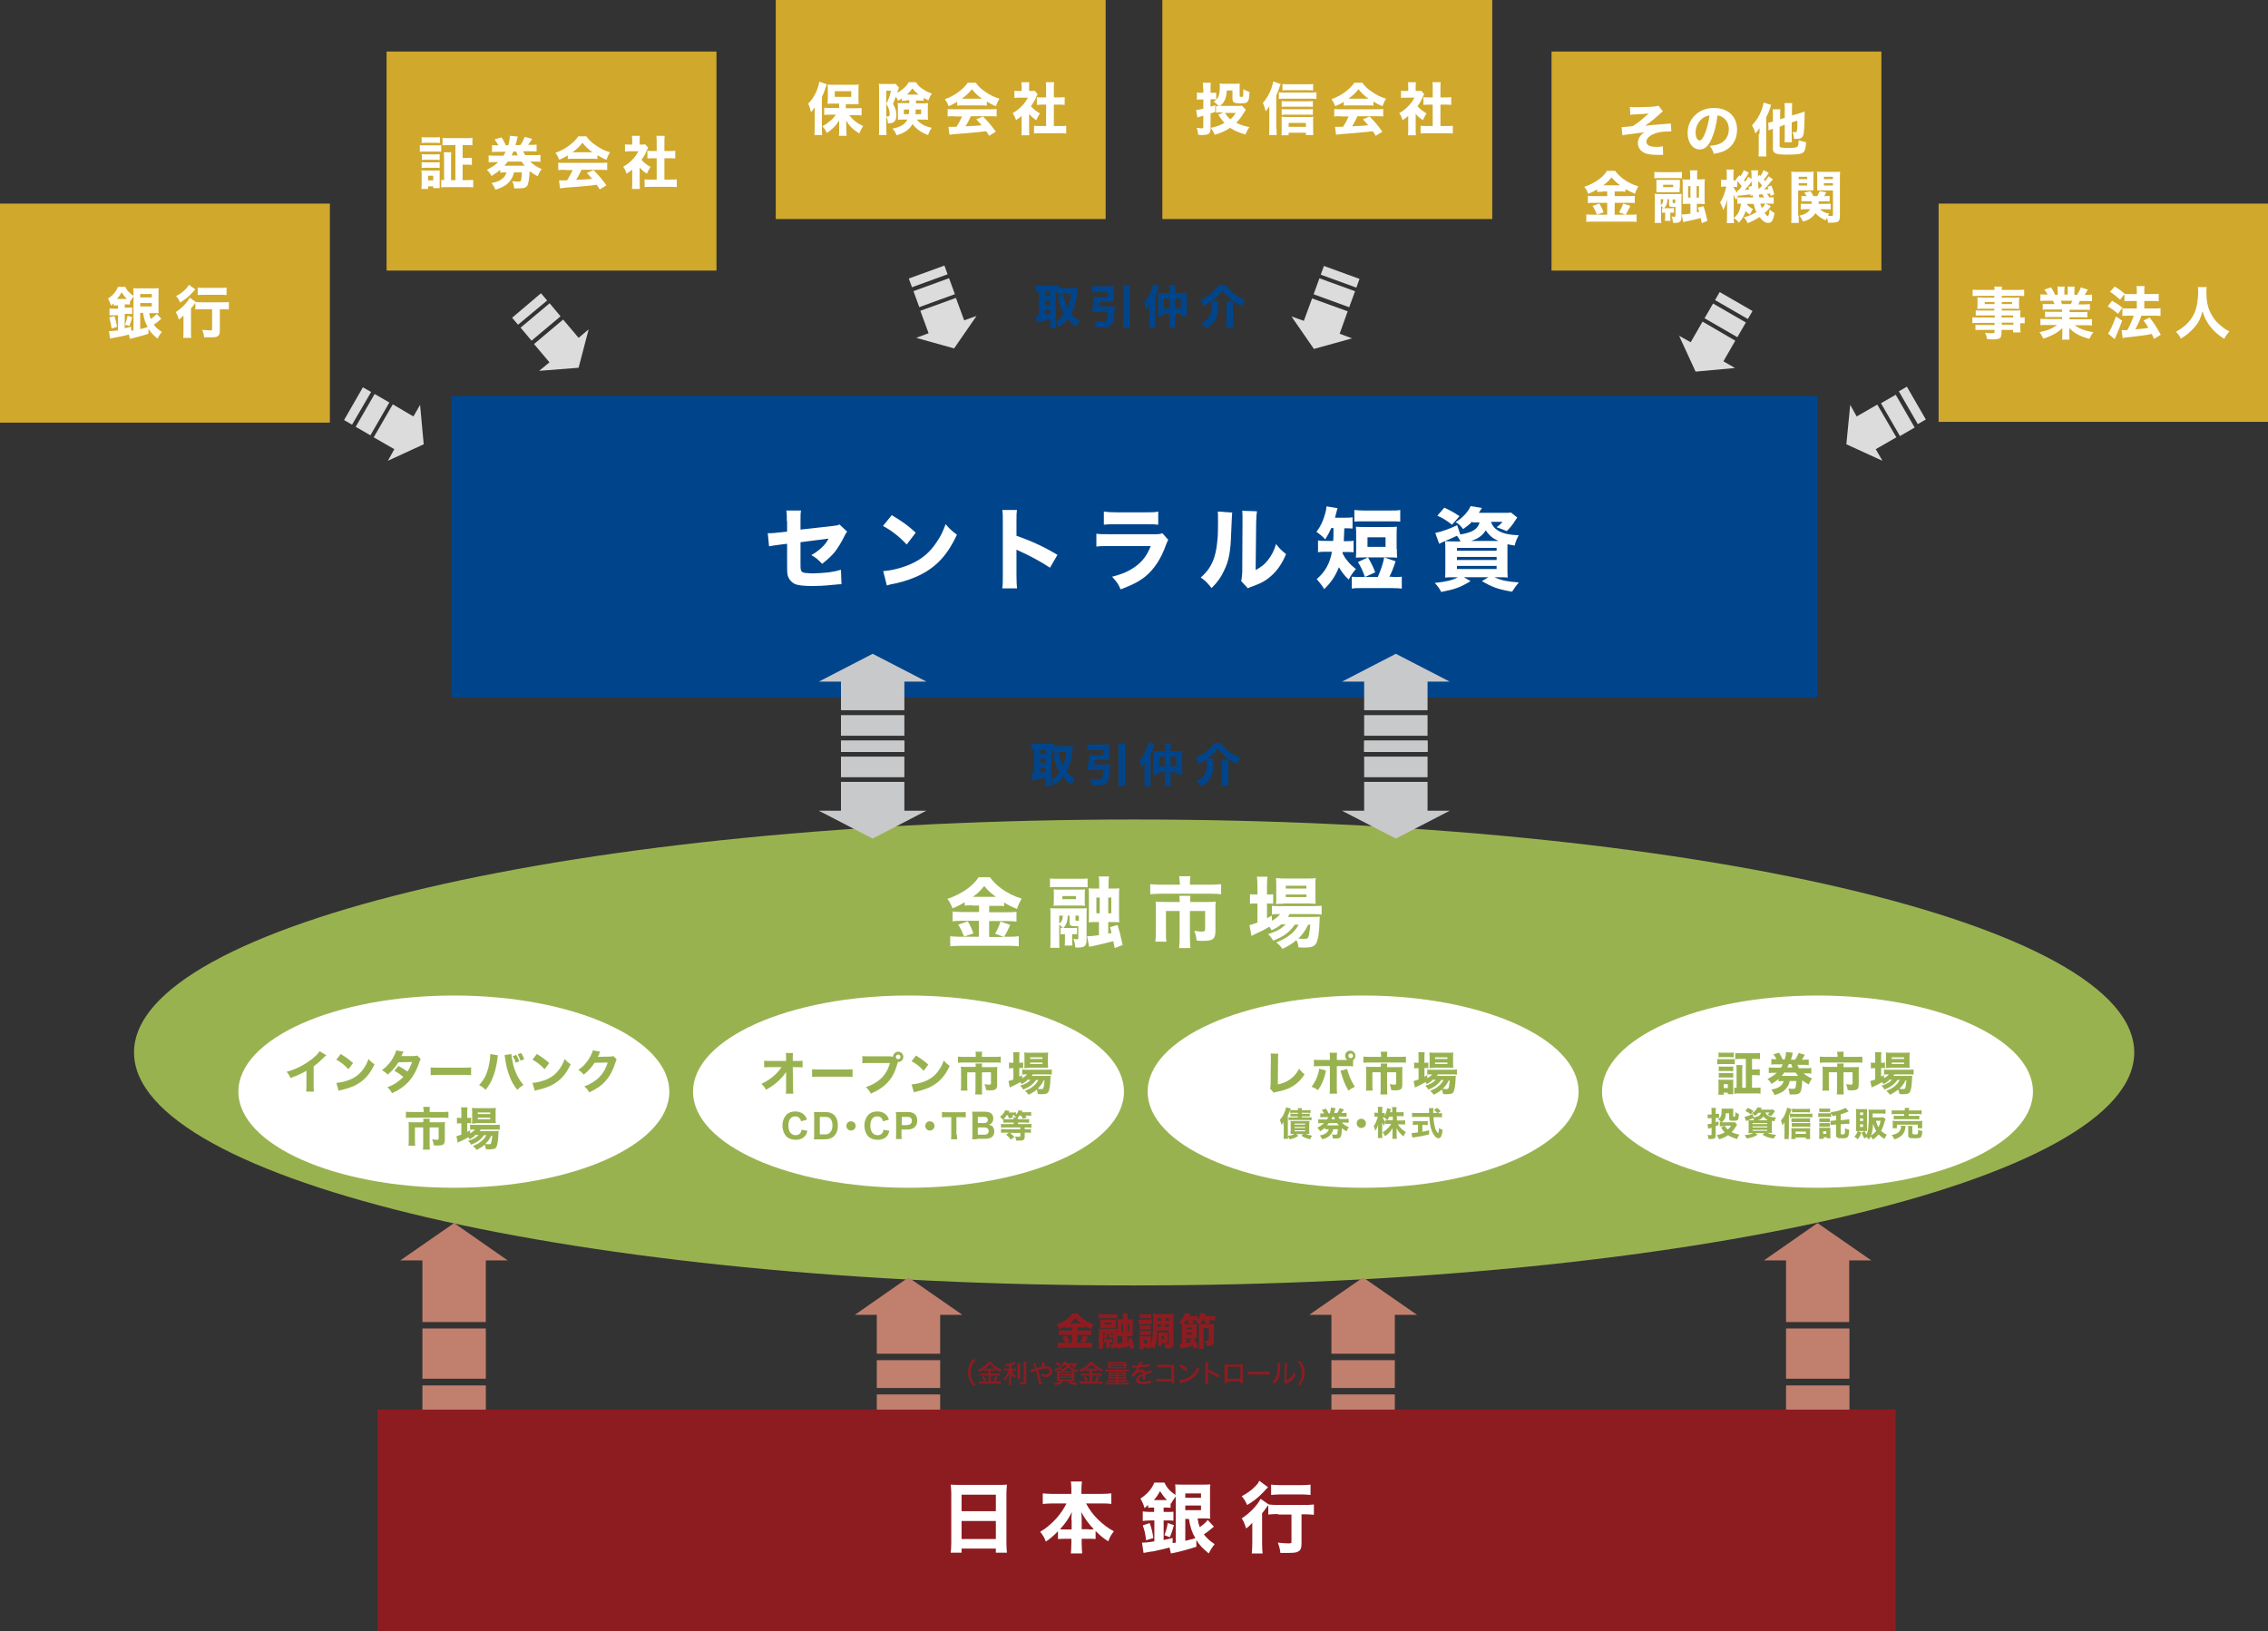 <?xml version="1.0" encoding="utf-8"?>
<!-- Generator: Adobe Illustrator 23.0.6, SVG Export Plug-In . SVG Version: 6.00 Build 0)  -->
<svg version="1.1" id="businessFig" xmlns="http://www.w3.org/2000/svg" xmlns:xlink="http://www.w3.org/1999/xlink" x="0px"
	 y="0px" viewBox="0 0 880 633" width="880" height="633" style="enable-background:new 0 0 880 633;" xml:space="preserve">
<rect x="0" y="0" width="880" height="633" fill="#333333" stroke="none"/>
<style type="text/css">
	.st0{fill:#00458B;}
	.st1{fill:#D0A82C;}
	.st2{fill:#DCDCDC;}
	.st3{fill:#99B250;}
	.st4{fill:#C8C9CA;}
	.st5{fill:#C1806D;}
	.st6{fill:#FFFFFF;}
	.st7{fill:#8D1C21;}
</style>
<g id="XMLID_1411_">
	<rect id="XMLID_1427_" x="175.1" y="153.6" class="st0" width="530" height="117"/>
</g>
<rect id="XMLID_1410_" y="79" class="st1" width="128" height="85"/>
<rect id="XMLID_1406_" x="150" y="20" class="st1" width="128" height="85"/>
<rect id="XMLID_1402_" x="301" class="st1" width="128" height="85"/>
<rect id="XMLID_1251_" x="451" class="st1" width="128" height="85"/>
<rect id="XMLID_1248_" x="602" y="20" class="st1" width="128" height="85"/>
<rect id="XMLID_1245_" x="752.2" y="79" class="st1" width="127.8" height="84.7"/>
<g id="XMLID_1239_">
	
		<rect id="XMLID_1242_" x="137.2" y="157.6" transform="matrix(0.5 -0.866 0.866 0.5 -67.071 205.634)" class="st2" width="14.7" height="6.6"/>
	<polygon id="XMLID_1241_" class="st2" points="140.8,150.3 133.5,163 136.6,164.8 144,152.1 	"/>
	<polygon id="XMLID_1240_" class="st2" points="163,157.1 164.4,172.4 150.5,178.8 153,174.3 145,169.7 152.4,156.9 160.4,161.6 	
		"/>
</g>
<g id="XMLID_1235_">
	
		<rect id="XMLID_1238_" x="733" y="153.5" transform="matrix(0.866 -0.5 0.5 0.866 18.307 390.045)" class="st2" width="6.6" height="14.7"/>
	
		<rect id="XMLID_1237_" x="740.3" y="150.2" transform="matrix(0.866 -0.5 0.5 0.866 20.566 391.924)" class="st2" width="3.6" height="14.7"/>
	<polygon id="XMLID_1236_" class="st2" points="730.4,178.8 716.4,172.4 717.9,157.1 720.4,161.6 728.4,157 735.8,169.7 
		727.8,174.3 	"/>
</g>
<g id="XMLID_1231_">
	
		<rect id="XMLID_1234_" x="202.4" y="121.7" transform="matrix(0.766 -0.643 0.643 0.766 -31.294 164.06)" class="st2" width="14.7" height="6.6"/>
	<polygon id="XMLID_1233_" class="st2" points="209.9,113.8 198.7,123.3 201,126 212.3,116.6 	"/>
	<polygon id="XMLID_1232_" class="st2" points="228.4,127.8 224.5,142.7 209.2,143.9 213.2,140.6 207.2,133.5 218.5,124 
		224.5,131.1 	"/>
</g>
<g id="XMLID_1227_">
	
		<rect id="XMLID_1230_" x="666.1" y="116.9" transform="matrix(0.5 -0.866 0.866 0.5 227.094 641.89)" class="st2" width="6.6" height="14.7"/>
	
		<rect id="XMLID_1229_" x="670.9" y="111.2" transform="matrix(0.5 -0.866 0.866 0.5 233.7 641.842)" class="st2" width="3.6" height="14.7"/>
	<polygon id="XMLID_1228_" class="st2" points="673.2,142.8 657.9,144.2 651.5,130.3 656,132.8 660.6,124.8 673.3,132.2 
		668.7,140.2 	"/>
</g>
<g id="XMLID_1223_">
	
		<rect id="XMLID_1226_" x="355" y="110.3" transform="matrix(0.94 -0.342 0.342 0.94 -16.996 130.703)" class="st2" width="14.7" height="6.6"/>
	
		<rect id="XMLID_1225_" x="352.7" y="105.5" transform="matrix(0.94 -0.342 0.342 0.94 -14.994 129.531)" class="st2" width="14.7" height="3.6"/>
	<polygon id="XMLID_1224_" class="st2" points="378.9,122.6 370.2,135.2 355.5,131.1 360.3,129.3 357.1,120.6 370.9,115.6 
		374.1,124.3 	"/>
</g>
<g id="XMLID_1052_">
	
		<rect id="XMLID_1222_" x="514.4" y="106.4" transform="matrix(0.342 -0.94 0.94 0.342 233.75 561.339)" class="st2" width="6.6" height="14.7"/>
	
		<rect id="XMLID_1221_" x="518.1" y="100.2" transform="matrix(0.342 -0.94 0.94 0.342 241.079 559.327)" class="st2" width="3.6" height="14.7"/>
	<polygon id="XMLID_1054_" class="st2" points="524.6,131.3 509.8,135.4 501.1,122.8 505.9,124.5 509.1,115.8 522.9,120.8 
		519.8,129.5 	"/>
</g>
<path id="XMLID_1050_" class="st3" d="M828.1,408.4c0,49.9-173.7,90.4-388.1,90.4C225.8,498.9,52,458.4,52,408.4
	c0-49.9,173.7-90.4,388.1-90.4C654.4,318,828.1,358.5,828.1,408.4z"/>
<g id="XMLID_1026_">
	<g id="XMLID_1034_">
		<rect id="XMLID_1047_" x="326.3" y="293.6" class="st4" width="24.6" height="8"/>
		<rect id="XMLID_1046_" x="326.3" y="287.4" class="st4" width="24.6" height="4.4"/>
		<polygon id="XMLID_1035_" class="st4" points="359.4,314.6 338.6,325.4 317.7,314.6 326.3,314.6 326.3,303.4 350.9,303.4 
			350.9,314.6 		"/>
	</g>
	<g id="XMLID_1027_">
		<rect id="XMLID_1033_" x="326.3" y="277.5" class="st4" width="24.6" height="8"/>
		<rect id="XMLID_1032_" x="326.3" y="287.4" class="st4" width="24.6" height="4.4"/>
		<polygon id="XMLID_1028_" class="st4" points="317.7,264.5 338.6,253.7 359.5,264.5 350.9,264.5 350.9,275.6 326.3,275.6 
			326.3,264.5 		"/>
	</g>
</g>
<g id="XMLID_1019_">
	<g id="XMLID_1024_">
		<rect id="XMLID_1025_" x="163.9" y="537.6" class="st5" width="24.6" height="9.5"/>
	</g>
	<g id="XMLID_1021_">
		<rect id="XMLID_1023_" x="163.9" y="515.5" class="st5" width="24.6" height="19.5"/>
		<polygon id="XMLID_1022_" class="st5" points="155.3,489.1 176.2,474.6 197,489.1 188.5,489.1 188.5,513 163.9,513 163.9,489.1 		
			"/>
	</g>
</g>
<g id="XMLID_1001_">
	<g id="XMLID_1015_">
		<rect id="XMLID_1016_" x="340.2" y="541.1" class="st5" width="24.6" height="5.9"/>
	</g>
	<g id="XMLID_1004_">
		<rect id="XMLID_1013_" x="340.2" y="527.8" class="st5" width="24.6" height="10.8"/>
		<polygon id="XMLID_1007_" class="st5" points="331.7,510.2 352.5,495.7 373.4,510.2 364.8,510.2 364.8,525.3 340.2,525.3 
			340.2,510.2 		"/>
	</g>
</g>
<g id="XMLID_994_">
	<g id="XMLID_998_">
		<rect id="XMLID_999_" x="516.6" y="541.1" class="st5" width="24.6" height="5.9"/>
	</g>
	<g id="XMLID_995_">
		<rect id="XMLID_997_" x="516.6" y="527.8" class="st5" width="24.6" height="10.8"/>
		<polygon id="XMLID_996_" class="st5" points="508,510.2 528.9,495.7 549.8,510.2 541.2,510.2 541.2,525.3 516.6,525.3 
			516.6,510.2 		"/>
	</g>
</g>
<g id="XMLID_985_">
	<g id="XMLID_991_">
		<rect id="XMLID_992_" x="693" y="537.6" class="st5" width="24.6" height="9.5"/>
	</g>
	<g id="XMLID_986_">
		<rect id="XMLID_989_" x="693" y="515.5" class="st5" width="24.6" height="19.5"/>
		<polygon id="XMLID_987_" class="st5" points="684.4,489.1 705.2,474.6 726.1,489.1 717.5,489.1 717.5,513 693,513 693,489.1 		"/>
	</g>
</g>
<g id="XMLID_975_">
	<g id="XMLID_981_">
		<rect id="XMLID_984_" x="529.3" y="293.6" class="st4" width="24.6" height="8"/>
		<rect id="XMLID_983_" x="529.3" y="287.4" class="st4" width="24.6" height="4.4"/>
		<polygon id="XMLID_982_" class="st4" points="520.7,314.6 541.6,325.4 562.5,314.6 553.9,314.6 553.9,303.4 529.3,303.4 
			529.3,314.6 		"/>
	</g>
	<g id="XMLID_977_">
		<rect id="XMLID_980_" x="529.3" y="277.5" class="st4" width="24.6" height="8"/>
		<rect id="XMLID_979_" x="529.3" y="287.4" class="st4" width="24.6" height="4.4"/>
		<polygon id="XMLID_978_" class="st4" points="562.5,264.5 541.6,253.7 520.7,264.5 529.3,264.5 529.3,275.6 553.9,275.6 
			553.9,264.5 		"/>
	</g>
</g>
<g id="XMLID_971_">
	<path id="XMLID_974_" class="st6" d="M259.7,423.6c0,20.6-37.4,37.3-83.6,37.3c-46.2,0-83.6-16.7-83.6-37.3
		c0-20.6,37.4-37.3,83.6-37.3C222.3,386.3,259.7,403,259.7,423.6z"/>
</g>
<g id="XMLID_967_">
	<path id="XMLID_970_" class="st6" d="M436.1,423.6c0,20.6-37.4,37.3-83.6,37.3c-46.2,0-83.6-16.7-83.6-37.3
		c0-20.6,37.4-37.3,83.6-37.3C398.7,386.3,436.1,403,436.1,423.6z"/>
</g>
<g id="XMLID_964_">
	<path id="XMLID_966_" class="st6" d="M612.5,423.6c0,20.6-37.4,37.3-83.6,37.3c-46.2,0-83.6-16.7-83.6-37.3
		c0-20.6,37.4-37.3,83.6-37.3C575,386.3,612.5,403,612.5,423.6z"/>
</g>
<g id="XMLID_961_">
	<path id="XMLID_963_" class="st6" d="M788.8,423.6c0,20.6-37.4,37.3-83.6,37.3c-46.1,0-83.6-16.7-83.6-37.3
		c0-20.6,37.4-37.3,83.6-37.3C751.4,386.3,788.8,403,788.8,423.6z"/>
</g>
<g id="XMLID_954_">
	<rect id="XMLID_957_" x="146.5" y="547" class="st7" width="589" height="86"/>
</g>
<g id="XMLID_17942_">
	<path id="XMLID_17943_" class="st6" d="M305.3,202.2c0-2,0-2.8-0.2-4.1h5.7c-0.2,1.1-0.2,2-0.2,4v3.4l12.5-1.4
		c1.6-0.2,1.9-0.2,2.6-0.6l3,2.8c-0.5,0.6-0.5,0.7-1.1,1.8c-1.1,2.3-2.3,4.2-3.7,6.1c-1.3,1.5-2.4,2.6-4.9,4.6
		c-1.7-1.8-2.3-2.3-4.2-3.4c1.6-0.9,2.7-1.7,4-2.9c1.2-1.1,1.8-1.9,2.7-3.5l-10.9,1.4v7.7c0,2.3,0,2.3,0.1,2.8
		c0.1,0.8,0.6,1.3,1.6,1.4c0.8,0.1,1.9,0.2,3.1,0.2c1.6,0,4.3-0.2,6.2-0.4c1.9-0.3,3-0.5,4.7-1l0.2,5.6c-0.8,0-0.8,0-3.9,0.3
		c-2.9,0.3-5.4,0.4-7.3,0.4c-2.9,0-5.1-0.2-6.4-0.6c-1.5-0.5-2.7-1.8-3.2-3.3c-0.3-1.1-0.3-1.7-0.3-4.7v-7.8l-2.4,0.3
		c-2.9,0.4-3.1,0.4-4.6,0.7l-0.5-5.1c0.5,0,0.8,0,1.1,0c0.7,0,1.9-0.1,3.5-0.3l2.9-0.3V202.2z"/>
	<path id="XMLID_17945_" class="st6" d="M346,199.9c4.5,2.7,6.5,4.2,9.3,6.8l-3.5,4.6c-2.9-3.1-5.8-5.4-9.2-7.2L346,199.9z
		 M342.7,221.6c3.2-0.2,7.2-1.2,10.4-2.6c4.4-1.9,7.6-4.5,10.3-8.6c1.6-2.3,2.5-4.2,3.5-7c1.6,1.9,2.3,2.5,4.4,4.1
		c-3.5,7.5-7.6,12.1-13.7,15.3c-2.8,1.5-6.8,2.9-10.2,3.6c-0.9,0.2-0.9,0.2-1.5,0.3c-0.8,0.2-1,0.2-1.8,0.5L342.7,221.6z"/>
	<path id="XMLID_17948_" class="st6" d="M388.9,228.2c0.2-1.3,0.2-2.6,0.2-4.9v-20.7c0-2.5,0-3.5-0.2-4.7h5.7
		c-0.2,1.3-0.2,2.1-0.2,4.7v5.3c5.4,1.9,10.2,4,15.9,7.4l-2.9,5c-3.1-2.1-7.7-4.6-11.7-6.4c-0.7-0.3-0.8-0.4-1.3-0.6v10.1
		c0,2.2,0.1,3.5,0.2,4.9H388.9z"/>
	<path id="XMLID_17950_" class="st6" d="M425.4,207.1c1.5,0.2,2.2,0.2,5.3,0.2h16.9c2,0,2.4,0,3.4-0.4l2.3,2.6c-0.4,0.6-0.5,1-1,2.2
		c-1.8,5.1-4.5,9.2-7.9,12c-2.4,1.9-4.8,3.2-9.6,5c-0.9-2.1-1.4-2.8-3.3-4.9c4.2-1.1,6.9-2.3,9.5-4.3c2.6-2,4.1-4.2,5.5-7.6h-15.9
		c-2.9,0-3.9,0-5.2,0.2V207.1z M428.3,198.5c1.3,0.2,2.4,0.3,4.8,0.3h11.5c2.8,0,3.5,0,4.8-0.3v5.1c-1.2-0.1-1.7-0.2-4.7-0.2H433
		c-2.2,0-3.6,0.1-4.7,0.2V198.5z"/>
	<path id="XMLID_17953_" class="st6" d="M478.1,198.9c-0.1,1.1-0.1,1.1-0.4,7.9c-0.2,7.3-0.9,10.9-2.8,14.7
		c-1.2,2.6-2.5,4.4-4.8,6.7c-1.7-2.1-2.3-2.8-4.2-4.1c2.7-2.4,4.2-4.6,5.3-8c0.7-2.3,1-4.3,1.3-8.1c0.1-1.7,0.1-4.1,0.1-6
		c0-2,0-2.6-0.1-3.5L478.1,198.9z M487.7,198.4c-0.2,1.4-0.2,1.9-0.3,4.2l-0.2,18.6c2.2-1.2,3.5-2.2,4.8-3.9
		c1.4-1.8,2.4-3.7,3.1-6.2c1.4,1.8,2,2.4,3.9,3.9c-1.5,3.6-3.3,6.3-5.8,8.5c-2,1.8-3.8,2.8-7.4,4.1c-0.9,0.3-1.2,0.4-1.6,0.7
		l-2.6-2.8c0.2-1,0.3-1.7,0.4-3.4l0.1-19.7c0-0.3,0-0.7,0-1c0-1.5,0-2.3-0.1-3.2L487.7,198.4z"/>
	<path id="XMLID_17956_" class="st6" d="M516.5,205c-0.8,1.8-1.2,2.5-2.3,4.3c-1.1-1.2-2.2-2.1-3.4-2.9c1.7-2.3,2.6-4.3,3.4-7.2
		c0.3-1.2,0.4-1.5,0.5-2.7l4.3,0.7c-0.1,0.4-0.4,1.1-0.6,2.1c-0.1,0.5-0.2,0.9-0.4,1.6h3.6c1.5,0,2.3,0,3.2-0.2v4.4
		c-1-0.1-1.7-0.1-3.2-0.1c-0.1,3.3-0.1,3.3-0.2,5h0.8c1.4,0,2.1,0,3-0.2v4.5c-0.9-0.1-1.7-0.1-3.2-0.1H521c0,0.2-0.1,0.3-0.1,0.5
		c0.8,1.5,1.1,2,1.9,2.9c1,1.3,1.9,2.1,3.3,3.2c-1.5,1.8-1.8,2.3-2.8,4.1c-1.7-1.6-2.6-2.8-3.8-4.8c-1.3,3.3-2.9,5.8-5.7,8.5
		c-0.9-1.5-1.9-2.7-2.9-3.9c3.2-2.7,5.1-6,5.9-10.6H515c-1.7,0-2.6,0-3.6,0.2v-4.6c1.1,0.2,1.8,0.2,3.7,0.2h2.2
		c0.1-1.6,0.1-1.6,0.1-5H516.5z M540.2,223.9c1.8,0,2.5,0,3.7-0.1v4.6c-1.1-0.1-2-0.2-3.7-0.2h-12c-1.7,0-2.6,0-3.7,0.2v-4.6
		c1.3,0.1,2,0.1,3.7,0.1h6.4c1.2-2.9,1.8-4.4,2.5-7.6l4.4,1.5c-0.7,2.2-1.6,4.5-2.4,6H540.2z M525.5,197.9c1.2,0.1,1.9,0.2,3.7,0.2
		h10.4c1.8,0,2.6,0,3.7-0.2v4.5c-1.3-0.1-2.1-0.1-3.7-0.1h-10.4c-1.6,0-2.5,0-3.7,0.1V197.9z M542,213c0,1.6,0,2.2,0.1,3.4
		c-1-0.1-2.1-0.1-3.5-0.1h-9c-1.4,0-2.5,0-3.5,0.1c0.1-1.1,0.1-1.9,0.1-3.4v-5.1c0-1.6,0-2.4-0.1-3.5c1,0.1,2.1,0.1,3.7,0.1h8.5
		c1.6,0,2.8,0,3.7-0.1c-0.1,1.2-0.1,1.9-0.1,3.5V213z M529.6,223.9c-0.8-2.3-1.6-4-2.7-5.8l3.9-1.8c1.2,2.1,2,3.6,2.8,5.8
		L529.6,223.9z M530.6,212.2h7v-3.7h-7V212.2z"/>
	<path id="XMLID_17963_" class="st6" d="M571.3,202.3c-1.1,1.2-1.9,1.8-3.6,3c-1.1-1.4-1.7-2-2.9-2.7c2.7-1.6,5-4.2,5.8-6.2l4.4,0.7
		c-0.9,1.4-0.9,1.4-1.2,1.9h9.8c1.4,0,2.1,0,2.7-0.1l2.4,1.9c-0.2,0.4-0.3,0.4-0.8,1.2c-1.2,1.9-1.9,2.7-3.3,4.1
		c-1.3-0.6-2.4-1-3.9-1.5c1.1-0.8,1.6-1.3,2.3-2.1h-4.5c0.6,1.6,1.4,2.6,3.1,3.6c1.9,1,4.3,1.5,7.7,1.6c-0.8,1.4-1.2,2.4-1.6,4
		c-1.3-0.2-1.7-0.3-2.8-0.5c0,1.2,0,1.6,0,2.6v6.5c0,1.8,0,3.1,0.1,3.8c-0.8-0.1-2-0.1-3.6-0.1h-1.5c2.6,1.2,4.9,1.7,9.4,2
		c-1,1.2-1.5,1.9-2.6,3.6c-5.3-0.9-7.6-1.7-11.7-4.1l2.5-1.5h-9.5l2.6,1.5c-4,2.4-5.8,3.1-11.4,4.2c-0.8-1.5-1.3-2.2-2.5-3.5
		c4.5-0.5,6.7-1,9-2.2h-1.4c-1.7,0-2.7,0-3.6,0.1c0.1-0.7,0.1-2,0.1-3.5v-7.1c0-1.6,0-2.7-0.1-3.5c0.7,0,1.9,0.1,3.5,0.1h2.5
		c-0.4-0.8-0.7-1.3-1.4-2.2c-1.7,0.8-2.8,1.3-5.4,2.4c-0.7,0.3-0.9,0.4-1.5,0.7l-1.5-4.2c2.2-0.4,5.6-1.6,8.5-3l1.2,3.6
		c4.8-0.8,6.8-2.1,7.5-4.7H571.3z M563.4,203.6c-2.5-1.9-3.5-2.5-5.7-3.5l2.7-3.1c2.4,1.1,3.5,1.7,5.9,3.3L563.4,203.6z
		 M565.3,213.7h15.4v-1.1h-15.4V213.7z M565.3,217.3h15.4v-1.2h-15.4V217.3z M565.3,220.8h15.4v-1.2h-15.4V220.8z M581.4,209.9
		c-2.2-1-3.5-2-4.9-4.1c-1.4,2.1-2.9,3.2-5.7,4.1H581.4z"/>
</g>
<g id="XMLID_17913_">
	<path id="XMLID_17914_" class="st3" d="M126.6,409.5c-0.4,0.3-0.4,0.4-0.7,0.6c-1.4,1.4-2.7,2.6-4.2,3.7v7.1c0,1.4,0,2.1,0.1,2.7
		h-3c0.1-0.7,0.1-1.1,0.1-2.6v-5.5c-1.9,1.1-2.9,1.6-6.2,2.8c-0.5-1.1-0.7-1.5-1.5-2.4c3.6-1,6.6-2.5,9.5-4.7
		c1.6-1.2,2.8-2.4,3.3-3.3L126.6,409.5z"/>
	<path id="XMLID_17916_" class="st3" d="M132.2,409c2.3,1.4,3.3,2.2,4.8,3.5l-1.8,2.4c-1.5-1.6-3-2.8-4.7-3.7L132.2,409z
		 M130.5,420.2c1.7-0.1,3.7-0.6,5.4-1.3c2.3-1,3.9-2.3,5.3-4.4c0.8-1.2,1.3-2.2,1.8-3.6c0.8,1,1.2,1.3,2.3,2.1
		c-1.8,3.9-3.9,6.2-7,7.9c-1.4,0.8-3.5,1.5-5.2,1.9c-0.4,0.1-0.4,0.1-0.8,0.2c-0.4,0.1-0.5,0.1-0.9,0.3L130.5,420.2z"/>
	<path id="XMLID_17919_" class="st3" d="M156.6,408.1c-0.2,0.3-0.2,0.4-0.5,0.9c-0.2,0.3-0.2,0.5-0.4,0.8l4.8,0
		c0.6,0,0.9-0.1,1.4-0.2l1.4,1.4c-0.3,0.3-0.3,0.3-0.6,1.2c-1.2,3.5-2.6,5.9-4.5,7.9c-1.6,1.6-3.5,3-6.1,4.1
		c-0.6-1.1-0.9-1.5-1.8-2.3c1.5-0.6,2.4-1,3.4-1.7c1.2-0.8,1.9-1.4,2.8-2.3c-1.2-1-2.2-1.7-3.5-2.4l1.6-1.9c1.6,0.9,2.4,1.4,3.5,2.2
		c0.8-1.2,1.3-2.3,1.8-3.7l-5.3,0.1c-1.1,1.8-2.4,3.3-4.2,4.8c-0.7-0.8-1.1-1.1-2.2-1.7c2.1-1.6,3.4-3.1,4.5-5.2
		c0.5-1,0.9-1.8,1-2.5L156.6,408.1z"/>
	<path id="XMLID_17921_" class="st3" d="M167.1,414.2c0.8,0.1,1.5,0.1,3.3,0.1h9.1c1.8,0,2.5,0,3.3-0.1v3c-0.7-0.1-1.9-0.1-3.3-0.1
		h-9.1c-1.6,0-2.6,0-3.3,0.1V414.2z"/>
	<path id="XMLID_17923_" class="st3" d="M193.2,409.5c-0.1,0.3-0.1,0.3-0.2,1.5c-0.4,2.6-0.8,4.4-1.4,6.1c-0.8,2.3-1.7,4-3.2,5.8
		c-0.9-0.9-1.3-1.2-2.5-1.8c1.2-1.4,1.9-2.4,2.6-3.9c0.8-1.8,1.3-3.9,1.6-6.2c0.1-0.8,0.1-1.3,0.1-1.8c0,0,0-0.1,0-0.2L193.2,409.5z
		 M198.4,409c0.1,1,0.3,2.3,0.7,4c0.4,1.7,1.1,3.5,1.9,5c0.6,1.1,1.1,1.8,2.1,3c-1.1,0.7-1.5,1-2.4,1.9c-1.4-1.8-2.3-3.3-3.1-5.6
		c-0.8-2-1.3-4.3-1.6-6.5c-0.1-0.7-0.2-1.1-0.2-1.4L198.4,409z M200.3,409.3c0.5,0.8,0.8,1.5,1.2,2.5l-1.4,0.6
		c-0.3-1-0.6-1.7-1.2-2.5L200.3,409.3z M202.2,408.6c0.5,0.8,0.9,1.5,1.2,2.4l-1.4,0.6c-0.3-0.9-0.7-1.6-1.1-2.5L202.2,408.6z"/>
	<path id="XMLID_17928_" class="st3" d="M208.3,409c2.3,1.4,3.3,2.2,4.8,3.5l-1.8,2.4c-1.5-1.6-3-2.8-4.7-3.7L208.3,409z
		 M206.6,420.2c1.7-0.1,3.7-0.6,5.4-1.3c2.3-1,3.9-2.3,5.3-4.4c0.8-1.2,1.3-2.2,1.8-3.6c0.8,1,1.2,1.3,2.3,2.1
		c-1.8,3.9-3.9,6.2-7,7.9c-1.4,0.8-3.5,1.5-5.2,1.9c-0.4,0.1-0.4,0.1-0.8,0.2c-0.4,0.1-0.5,0.1-0.9,0.3L206.6,420.2z"/>
	<path id="XMLID_17931_" class="st3" d="M232.9,408.1c-0.1,0.1-0.3,0.5-0.5,1.1c-0.2,0.4-0.2,0.5-0.4,0.9l4.7-0.1
		c0.6,0,1-0.1,1.3-0.2l1.3,1.3c-0.2,0.3-0.3,0.5-0.5,1.2c-0.9,2.8-2.1,5.2-3.7,7c-1.6,1.9-3.7,3.3-6.5,4.6c-0.6-1.1-0.9-1.5-1.9-2.3
		c4.9-1.9,7.7-4.7,9.1-9.3l-5.1,0.1c-1.1,1.7-2.5,3.3-4.2,4.6c-0.8-0.9-1.1-1.2-2.1-1.8c2.1-1.5,3.5-3.1,4.7-5.3
		c0.5-1,0.8-1.7,0.9-2.3L232.9,408.1z"/>
	<path id="XMLID_17933_" class="st3" d="M164.3,430.7c0-0.5,0-0.9-0.1-1.2h2.6c-0.1,0.4-0.1,0.8-0.1,1.2v0.8h4.9c1,0,1.7,0,2.4-0.1
		v2.4c-0.6-0.1-1.2-0.1-2.3-0.1h-11.9c-0.8,0-1.6,0-2.3,0.1v-2.4c0.8,0.1,1.4,0.1,2.4,0.1h4.5V430.7z M164.3,435.3
		c0-0.4,0-0.8-0.1-1.2h2.6c-0.1,0.2-0.1,0.6-0.1,1.2v0.2h4.2c0.8,0,1.3,0,1.8-0.1c-0.1,0.5-0.1,0.9-0.1,1.6v5.2
		c0,1.9-0.6,2.3-2.8,2.3c-0.4,0-0.8,0-1.5-0.1c-0.1-0.9-0.2-1.3-0.6-2.3c0.8,0.1,1.4,0.2,1.6,0.2c0.8,0,0.9-0.1,0.9-0.6v-4.2h-3.5
		v6.3c0,0.9,0,1.6,0.1,2.3h-2.7c0.1-0.8,0.1-1.4,0.1-2.3v-6.3h-3.2v4.9c0,1,0,1.5,0.1,2.2h-2.6c0.1-0.7,0.1-1.4,0.1-2.2V437
		c0-0.6,0-1.1-0.1-1.6c0.6,0.1,1.1,0.1,1.9,0.1h3.7V435.3z"/>
	<path id="XMLID_17936_" class="st3" d="M184.3,440.7c-0.7,0.6-1.2,0.9-2.1,1.4c-0.2-0.4-0.3-0.5-0.5-0.8c-1.1,0.7-1.8,1-3.7,1.9
		c-0.1,0-0.1,0.1-0.4,0.2l-0.5-2.5c0.4-0.1,0.9-0.3,1.9-0.6v-4.4h-0.4c-0.5,0-0.9,0-1.3,0.1v-2.3c0.4,0.1,0.8,0.1,1.3,0.1h0.4v-2.1
		c0-1,0-1.5-0.1-2h2.5c-0.1,0.6-0.1,1-0.1,2v2.1h0.3c0.5,0,0.9,0,1.2-0.1v2.2c-0.4,0-0.7-0.1-1.2-0.1h-0.3v3.4
		c0.4-0.2,0.5-0.3,1.1-0.6v1.2c1-0.6,1.4-0.9,1.9-1.5h-0.2c-0.8,0-1.3,0-1.7,0.1v-2c0.4,0.1,0.9,0.1,1.7,0.1h7.9
		c0.8,0,1.4,0,1.9-0.1v2c-0.5-0.1-1.1-0.1-1.9-0.1h-5.5c-0.2,0.3-0.2,0.4-0.4,0.6h5.7c0.9,0,1.2,0,1.7-0.1c-0.1,0.3-0.1,0.5-0.1,1.1
		c-0.1,2.6-0.4,4.5-0.8,5.2c-0.4,0.7-1.1,0.9-2.7,0.9c-0.4,0-0.6,0-1.4-0.1c-0.1-0.7-0.2-1.1-0.4-1.7c-1,0.8-1.9,1.4-3.2,2
		c-0.5-0.7-0.8-1-1.4-1.5c1.4-0.6,2.3-1,3.2-1.8c0.8-0.6,1.4-1.3,2-2.4h-0.9c-1.2,1.7-2.7,2.8-5,3.7c-0.3-0.6-0.6-1-1.2-1.5
		c2-0.6,3.2-1.3,4.1-2.3H184.3z M184.8,435.9c-0.7,0-1.2,0-1.7,0.1c0.1-0.6,0.1-1,0.1-1.8v-2.6c0-0.7,0-1.2-0.1-1.7
		c0.6,0.1,1,0.1,1.9,0.1h5.5c0.9,0,1.4,0,1.9-0.1c-0.1,0.5-0.1,0.9-0.1,1.8v2.4c0,0.8,0,1.3,0.1,1.7c-0.4,0-0.9,0-1.6,0H184.8z
		 M185.4,432.3h4.8v-0.6h-4.8V432.3z M185.4,434.3h4.8v-0.6h-4.8V434.3z M190.6,440.7c-0.7,1.5-1.3,2.2-2.3,3.2
		c0.6,0.1,1,0.1,1.4,0.1c0.7,0,0.8-0.1,1-1c0.1-0.5,0.2-1.1,0.3-2.3H190.6z"/>
</g>
<g id="XMLID_17871_">
	<path id="XMLID_17872_" class="st3" d="M305,417.4c0-0.2,0-0.7,0-1.5c-0.7,1.2-1.5,2.1-2.5,3.1c-1.5,1.5-2.9,2.5-5.3,3.9
		c-0.5-1-0.8-1.4-1.8-2.3c2.1-1,3.8-2.1,5.5-3.7c1-1,1.7-1.8,2.3-2.8l-4.2,0c-1.4,0-1.8,0-2.5,0.1v-2.6c0.9,0.1,1.3,0.1,2.6,0.1
		l5.9,0l0-1c0-1.4,0-1.4-0.1-2.1h2.8c0,0.5-0.1,0.9-0.1,1.4c0,0.1,0,0.3,0,0.7l0,1h1.3c1.6,0,1.9,0,2.5-0.1v2.6
		c-0.6-0.1-1.5-0.1-2.5-0.1h-1.3l0.1,7.8c0,1.4,0.1,1.9,0.1,2.5h-2.9c0.1-0.5,0.1-1.1,0.1-2.1c0-0.1,0-0.3,0-0.4l0-4.2V417.4z"/>
	<path id="XMLID_17874_" class="st3" d="M315.1,414.9c0.8,0.1,1.5,0.1,3.3,0.1h9.1c1.8,0,2.5,0,3.3-0.1v3c-0.7-0.1-1.9-0.1-3.3-0.1
		h-9.1c-1.6,0-2.6,0-3.3,0.1V414.9z"/>
	<path id="XMLID_17876_" class="st3" d="M345.7,410c0.2,0,0.4,0,0.8,0c0.1-1,0.9-1.9,2-1.9c1.1,0,2,0.9,2,2s-0.9,2-2,2
		c0,0-0.1,0-0.1,0l-0.1,0.3c-0.8,3-1.9,5.4-3.6,7.3c-1.7,1.9-3.7,3.3-6.8,4.7c-0.6-1.2-0.9-1.5-1.9-2.6c1.6-0.5,2.6-1,3.9-1.8
		c2.8-1.8,4.5-4.2,5.4-7.5h-7.9c-1.5,0-2.1,0-2.8,0.1v-2.8c0.8,0.1,1.3,0.1,2.8,0.1H345.7z M347.6,410.1c0,0.5,0.4,0.9,0.9,0.9
		c0.5,0,0.9-0.4,0.9-0.9s-0.4-0.9-0.9-0.9C348,409.2,347.6,409.6,347.6,410.1z"/>
	<path id="XMLID_17879_" class="st3" d="M355.4,409.6c2.3,1.4,3.3,2.2,4.8,3.5l-1.8,2.4c-1.5-1.6-3-2.8-4.7-3.7L355.4,409.6z
		 M353.7,420.8c1.7-0.1,3.7-0.6,5.4-1.3c2.3-1,3.9-2.3,5.3-4.4c0.8-1.2,1.3-2.2,1.8-3.6c0.8,1,1.2,1.3,2.3,2.1
		c-1.8,3.9-3.9,6.2-7,7.9c-1.4,0.8-3.5,1.5-5.2,1.9c-0.4,0.1-0.4,0.1-0.8,0.2c-0.4,0.1-0.5,0.1-0.9,0.3L353.7,420.8z"/>
	<path id="XMLID_17882_" class="st3" d="M378.6,409.3c0-0.5,0-0.9-0.1-1.2h2.6c-0.1,0.4-0.1,0.8-0.1,1.2v0.8h4.9c1,0,1.7,0,2.4-0.1
		v2.4c-0.6-0.1-1.2-0.1-2.3-0.1H374c-0.8,0-1.6,0-2.3,0.1v-2.4c0.8,0.1,1.4,0.1,2.4,0.1h4.5V409.3z M378.6,413.9
		c0-0.4,0-0.8-0.1-1.2h2.6c-0.1,0.2-0.1,0.6-0.1,1.2v0.2h4.2c0.8,0,1.3,0,1.8-0.1c-0.1,0.5-0.1,0.9-0.1,1.6v5.2
		c0,1.9-0.6,2.3-2.8,2.3c-0.4,0-0.8,0-1.5-0.1c-0.1-0.9-0.2-1.3-0.6-2.3c0.8,0.1,1.4,0.2,1.6,0.2c0.8,0,0.9-0.1,0.9-0.6v-4.2H381
		v6.3c0,0.9,0,1.6,0.1,2.3h-2.7c0.1-0.8,0.1-1.4,0.1-2.3v-6.3h-3.2v4.9c0,1,0,1.5,0.1,2.2h-2.6c0.1-0.7,0.1-1.4,0.1-2.2v-5.5
		c0-0.6,0-1.1-0.1-1.6c0.6,0.1,1.1,0.1,1.9,0.1h3.7V413.9z"/>
	<path id="XMLID_17885_" class="st3" d="M398.5,419.3c-0.7,0.6-1.2,0.9-2.1,1.4c-0.2-0.4-0.3-0.5-0.5-0.8c-1.1,0.7-1.8,1-3.7,1.9
		c-0.1,0-0.1,0.1-0.4,0.2l-0.5-2.5c0.4-0.1,0.9-0.3,1.9-0.6v-4.4h-0.4c-0.5,0-0.9,0-1.3,0.1v-2.3c0.4,0.1,0.8,0.1,1.3,0.1h0.4v-2.1
		c0-1,0-1.5-0.1-2h2.5c-0.1,0.6-0.1,1-0.1,2v2.1h0.3c0.5,0,0.9,0,1.2-0.1v2.2c-0.4,0-0.7-0.1-1.2-0.1h-0.3v3.4
		c0.4-0.2,0.5-0.3,1.1-0.6v1.2c1-0.6,1.4-0.9,1.9-1.5h-0.2c-0.8,0-1.3,0-1.7,0.1v-2c0.4,0.1,0.9,0.1,1.7,0.1h7.9
		c0.8,0,1.4,0,1.9-0.1v2c-0.5-0.1-1.1-0.1-1.9-0.1h-5.5c-0.2,0.3-0.2,0.4-0.4,0.6h5.7c0.9,0,1.2,0,1.7-0.1c-0.1,0.3-0.1,0.5-0.1,1.1
		c-0.1,2.6-0.4,4.5-0.8,5.2c-0.4,0.7-1.1,0.9-2.7,0.9c-0.4,0-0.6,0-1.4-0.1c-0.1-0.7-0.2-1.1-0.4-1.7c-1,0.8-1.9,1.4-3.2,2
		c-0.5-0.7-0.8-1-1.4-1.5c1.4-0.6,2.3-1,3.2-1.8c0.8-0.6,1.4-1.3,2-2.4h-0.9c-1.2,1.7-2.7,2.8-5,3.7c-0.3-0.6-0.6-1-1.2-1.5
		c2-0.6,3.2-1.3,4.1-2.3H398.5z M399.1,414.4c-0.7,0-1.2,0-1.7,0.1c0.1-0.6,0.1-1,0.1-1.8v-2.6c0-0.7,0-1.2-0.1-1.7
		c0.6,0.1,1,0.1,1.9,0.1h5.5c0.9,0,1.4,0,1.9-0.1c-0.1,0.5-0.1,0.9-0.1,1.8v2.4c0,0.8,0,1.3,0.1,1.7c-0.4,0-0.9,0-1.6,0H399.1z
		 M399.7,410.9h4.8v-0.6h-4.8V410.9z M399.7,412.9h4.8v-0.6h-4.8V412.9z M404.9,419.3c-0.7,1.5-1.3,2.2-2.3,3.2
		c0.6,0.1,1,0.1,1.4,0.1c0.7,0,0.8-0.1,1-1c0.1-0.5,0.2-1.1,0.3-2.3H404.9z"/>
	<path id="XMLID_17891_" class="st3" d="M310.8,435.1c-0.1-0.5-0.2-0.7-0.4-1c-0.4-0.6-1-0.9-1.8-0.9c-0.7,0-1.4,0.2-1.8,0.7
		c-0.6,0.6-0.9,1.6-0.9,2.9c0,2.3,1.1,3.7,2.8,3.7c0.8,0,1.5-0.3,1.9-0.9c0.2-0.3,0.3-0.6,0.4-1.2l2.3,0.4c-0.3,1-0.5,1.6-1,2.1
		c-0.8,0.9-2,1.4-3.6,1.4c-1.5,0-2.7-0.5-3.6-1.3c-0.9-1-1.5-2.5-1.5-4.2c0-1.8,0.6-3.2,1.6-4.3c0.8-0.8,2-1.2,3.4-1.2
		c1.6,0,2.9,0.6,3.7,1.6c0.4,0.5,0.6,0.9,0.8,1.6L310.8,435.1z"/>
	<path id="XMLID_17893_" class="st3" d="M315.9,433.3c0-0.8,0-1.2-0.1-1.8c0.5,0,0.8,0,1.8,0h2.5c1.6,0,2.8,0.4,3.6,1.2
		c0.9,0.9,1.4,2.3,1.4,4c0,1.8-0.5,3.2-1.5,4.2c-0.9,0.8-2,1.2-3.5,1.2h-2.5c-0.9,0-1.2,0-1.8,0c0.1-0.6,0.1-1,0.1-1.8V433.3z
		 M320,440.2c1,0,1.6-0.2,2.1-0.8c0.6-0.6,0.9-1.5,0.9-2.7c0-1.2-0.3-2-0.8-2.6c-0.5-0.5-1.1-0.7-2.2-0.7h-1.9v6.8H320z"/>
	<path id="XMLID_17896_" class="st3" d="M332,436.9c0,1-0.8,1.8-1.8,1.8c-1,0-1.8-0.8-1.8-1.8c0-1,0.8-1.8,1.8-1.8
		C331.3,435.2,332,435.9,332,436.9z"/>
	<path id="XMLID_17898_" class="st3" d="M342.6,435.1c-0.1-0.5-0.2-0.7-0.4-1c-0.4-0.6-1-0.9-1.8-0.9c-0.7,0-1.4,0.2-1.8,0.7
		c-0.6,0.6-0.9,1.6-0.9,2.9c0,2.3,1.1,3.7,2.8,3.7c0.8,0,1.5-0.3,1.9-0.9c0.2-0.3,0.3-0.6,0.4-1.2l2.3,0.4c-0.3,1-0.5,1.6-1,2.1
		c-0.8,0.9-2,1.4-3.6,1.4c-1.5,0-2.7-0.5-3.6-1.3c-0.9-1-1.5-2.5-1.5-4.2c0-1.8,0.6-3.2,1.6-4.3c0.8-0.8,2-1.2,3.4-1.2
		c1.6,0,2.9,0.6,3.7,1.6c0.4,0.5,0.6,0.9,0.8,1.6L342.6,435.1z"/>
	<path id="XMLID_17900_" class="st3" d="M347.6,442.1c0.1-0.5,0.1-1.1,0.1-1.8v-7c0-0.7,0-1.2-0.1-1.8c0.6,0,1,0,1.8,0h2.8
		c1.3,0,2.3,0.3,2.9,1c0.5,0.5,0.8,1.4,0.8,2.3c0,1-0.3,1.9-0.9,2.5c-0.7,0.7-1.6,1-2.9,1h-2.3v1.9c0,0.7,0,1.3,0.1,1.8H347.6z
		 M352.1,436.5c1.1,0,1.7-0.6,1.7-1.6c0-0.5-0.1-0.9-0.4-1.1c-0.3-0.3-0.7-0.4-1.3-0.4h-2.2v3.2H352.1z"/>
	<path id="XMLID_17903_" class="st3" d="M362.6,436.9c0,1-0.8,1.8-1.8,1.8c-1,0-1.8-0.8-1.8-1.8c0-1,0.8-1.8,1.8-1.8
		C361.9,435.2,362.6,435.9,362.6,436.9z"/>
	<path id="XMLID_17905_" class="st3" d="M371.3,440.3c0,0.7,0,1.3,0.1,1.8H369c0.1-0.6,0.1-1.1,0.1-1.8v-6.8h-1.7
		c-0.8,0-1.3,0-1.9,0.1v-2.1c0.5,0.1,1.1,0.1,1.8,0.1h5.4c0.9,0,1.4,0,2-0.1v2.1c-0.5-0.1-1-0.1-2-0.1h-1.6V440.3z"/>
	<path id="XMLID_17907_" class="st3" d="M379,442.1c-0.9,0-1.2,0-1.8,0c0.1-0.6,0.1-0.9,0.1-1.8v-7.1c0-0.7,0-1.2-0.1-1.8
		c0.7,0,0.8,0,1.8,0h3.2c2.1,0,3.2,0.9,3.2,2.6c0,0.8-0.2,1.4-0.7,1.9c-0.3,0.2-0.5,0.4-1,0.5c0.6,0.2,0.9,0.3,1.3,0.6
		c0.5,0.5,0.8,1.2,0.8,2c0,1.9-1.2,2.9-3.5,2.9H379z M381.9,435.8c0.9,0,1.4-0.5,1.4-1.2c0-0.8-0.5-1.2-1.4-1.2h-2.5v2.4H381.9z
		 M379.4,440.3h2.6c1,0,1.6-0.5,1.6-1.4c0-0.9-0.6-1.4-1.6-1.4h-2.6V440.3z"/>
	<path id="XMLID_17911_" class="st3" d="M390.4,433.1c-0.4,0.6-0.7,0.9-1.3,1.4c-0.4-0.5-0.7-0.8-1.1-1.2c1.1-0.7,1.7-1.6,2-2.5
		l1.7,0.3c-0.3,0.5-0.3,0.5-0.3,0.6h1.5c0.6,0,0.9,0,1.3-0.1v1c0.5-0.6,0.9-1.2,1-1.8l1.6,0.3c0,0.1-0.1,0.2-0.3,0.5h2.2
		c0.7,0,1.1,0,1.4-0.1v1.5c-0.4-0.1-0.8-0.1-1.4-0.1h-0.8c0.2,0.3,0.2,0.4,0.5,0.8l-1.6,0.4c-0.2-0.5-0.3-0.8-0.6-1.2h-0.6
		c-0.4,0.5-0.5,0.7-0.7,0.9c0,0.1,0,0.2,0,0.5h2.9c0.7,0,1.1,0,1.5-0.1v1.5c-0.4,0-0.9-0.1-1.4-0.1h-2.9v0.6h3.6
		c0.7,0,1.2,0,1.6-0.1v1.5c-0.5,0-0.9-0.1-1.6-0.1h-1v0.7h0.8c0.6,0,1.1,0,1.6-0.1v1.5c-0.5-0.1-1-0.1-1.6-0.1h-0.8v1.7
		c0,0.7-0.3,1.1-0.8,1.3c-0.3,0.1-0.9,0.1-1.8,0.1c-0.2,0-0.4,0-0.7,0c-0.1-0.7-0.2-1-0.5-1.6c0.6,0.1,1,0.1,1.6,0.1
		c0.4,0,0.5-0.1,0.5-0.3v-1.2h-4c0.6,0.5,0.9,0.8,1.7,1.6l-1.4,1c-0.6-0.8-1-1.2-1.8-1.9l1.1-0.8H390c-0.6,0-1.2,0-1.6,0.1v-1.5
		c0.5,0,1,0.1,1.6,0.1h5.9v-0.7h-5.9c-0.6,0-1.1,0-1.6,0.1v-1.5c0.4,0.1,0.9,0.1,1.6,0.1h3.3v-0.6h-2.5c-0.7,0-1.1,0-1.5,0.1v-1.5
		c0.4,0.1,0.8,0.1,1.5,0.1h2.5c0-0.3,0-0.5-0.1-0.7h1.1c-0.3-0.3-0.4-0.4-0.8-0.7l0.1-0.1c-0.2,0-0.2,0-0.3,0h-0.6
		c0.2,0.3,0.2,0.4,0.4,0.8l-1.6,0.4c-0.2-0.6-0.3-0.8-0.5-1.2H390.4z"/>
</g>
<g id="XMLID_17835_">
	<path id="XMLID_17836_" class="st3" d="M496,408.9c-0.1,0.7-0.1,1.2-0.1,2.2l-0.1,9.7c1.9-0.4,3.4-1,4.8-2c1.5-1.1,2.6-2.4,3.5-4.1
		c0.8,1.1,1.1,1.4,2.1,2.2c-2.6,3.9-5.7,5.9-10.9,6.8c-0.6,0.1-0.8,0.2-1.1,0.3l-1.4-1.6c0.1-0.4,0.2-0.7,0.2-1.7l0.1-9.6
		c0-0.1,0-0.2,0-0.3c0-0.9,0-1.5-0.1-2L496,408.9z"/>
	<path id="XMLID_17838_" class="st3" d="M514.5,415.4c-0.1,0.2-0.1,0.3-0.3,1.3c-0.2,1-0.7,2.4-1.2,3.5c-0.5,1.1-0.8,1.7-1.6,2.8
		c-1.1-0.7-1.4-0.9-2.5-1.3c1.2-1.6,1.9-2.9,2.5-4.9c0.3-0.8,0.4-1.4,0.4-2.1L514.5,415.4z M525.1,413.8c-0.7-0.1-1.1-0.1-2.6-0.1
		h-3.8v8.2c0,1,0,1.9,0.1,2.5h-2.9c0.1-0.7,0.1-1.4,0.1-2.5v-8.2h-3.6c-1.4,0-1.8,0-2.6,0.1v-2.6c0.8,0.1,1.2,0.1,2.6,0.1h3.6v-0.7
		c0-0.9,0-1.5-0.1-2.1h2.9c-0.1,0.6-0.1,1.2-0.1,2.1v0.7h3.7c0.3,0,0.3,0,0.3,0c-0.5-0.4-0.8-1-0.8-1.6c0-1.1,0.9-2,2-2s2,0.9,2,2
		c0,0.7-0.3,1.3-0.9,1.7V413.8z M522.7,414.8c0.1,0.6,0.3,1.1,0.6,2c0.8,2.2,1.5,3.5,2.4,4.9c-1.3,0.7-1.6,0.8-2.5,1.5
		c-1.4-2.4-2-4-2.9-7.1c-0.1-0.2-0.1-0.3-0.2-0.6L522.7,414.8z M523.2,409.7c0,0.5,0.4,0.9,0.9,0.9c0.5,0,0.9-0.4,0.9-0.9
		c0-0.5-0.4-0.9-0.9-0.9C523.6,408.8,523.2,409.2,523.2,409.7z"/>
	<path id="XMLID_17843_" class="st3" d="M535.8,409.3c0-0.5,0-0.9-0.1-1.2h2.6c-0.1,0.4-0.1,0.8-0.1,1.2v0.8h4.9c1,0,1.7,0,2.4-0.1
		v2.4c-0.6-0.1-1.2-0.1-2.3-0.1h-11.9c-0.8,0-1.6,0-2.3,0.1v-2.4c0.8,0.1,1.4,0.1,2.4,0.1h4.5V409.3z M535.8,413.9
		c0-0.4,0-0.8-0.1-1.2h2.6c-0.1,0.2-0.1,0.6-0.1,1.2v0.2h4.2c0.8,0,1.3,0,1.8-0.1c-0.1,0.5-0.1,0.9-0.1,1.6v5.2
		c0,1.9-0.6,2.3-2.8,2.3c-0.4,0-0.8,0-1.5-0.1c-0.1-0.9-0.2-1.3-0.6-2.3c0.8,0.1,1.4,0.2,1.6,0.2c0.8,0,0.9-0.1,0.9-0.6v-4.2h-3.5
		v6.3c0,0.9,0,1.6,0.1,2.3h-2.7c0.1-0.8,0.1-1.4,0.1-2.3v-6.3h-3.2v4.9c0,1,0,1.5,0.1,2.2H530c0.1-0.7,0.1-1.4,0.1-2.2v-5.5
		c0-0.6,0-1.1-0.1-1.6c0.6,0.1,1.1,0.1,1.9,0.1h3.7V413.9z"/>
	<path id="XMLID_17846_" class="st3" d="M555.7,419.3c-0.7,0.6-1.2,0.9-2.1,1.4c-0.2-0.4-0.3-0.5-0.5-0.8c-1.1,0.7-1.8,1-3.7,1.9
		c-0.1,0-0.1,0.1-0.4,0.2l-0.5-2.5c0.4-0.1,0.9-0.3,1.9-0.6v-4.4h-0.4c-0.5,0-0.9,0-1.3,0.1v-2.3c0.4,0.1,0.8,0.1,1.3,0.1h0.4v-2.1
		c0-1,0-1.5-0.1-2h2.5c-0.1,0.6-0.1,1-0.1,2v2.1h0.3c0.5,0,0.9,0,1.2-0.1v2.2c-0.4,0-0.7-0.1-1.2-0.1h-0.3v3.4
		c0.4-0.2,0.5-0.3,1.1-0.6v1.2c1-0.6,1.4-0.9,1.9-1.5h-0.2c-0.8,0-1.3,0-1.7,0.1v-2c0.4,0.1,0.9,0.1,1.7,0.1h7.9
		c0.8,0,1.4,0,1.9-0.1v2c-0.5-0.1-1.1-0.1-1.9-0.1h-5.5c-0.2,0.3-0.2,0.4-0.4,0.6h5.7c0.9,0,1.2,0,1.7-0.1c-0.1,0.3-0.1,0.5-0.1,1.1
		c-0.1,2.6-0.4,4.5-0.8,5.2c-0.4,0.7-1.1,0.9-2.7,0.9c-0.4,0-0.6,0-1.4-0.1c-0.1-0.7-0.2-1.1-0.4-1.7c-1,0.8-1.9,1.4-3.2,2
		c-0.5-0.7-0.8-1-1.4-1.5c1.4-0.6,2.3-1,3.2-1.8c0.8-0.6,1.4-1.3,2-2.4h-0.9c-1.2,1.7-2.7,2.8-5,3.7c-0.3-0.6-0.6-1-1.2-1.5
		c2-0.6,3.2-1.3,4.1-2.3H555.7z M556.3,414.4c-0.7,0-1.2,0-1.7,0.1c0.1-0.6,0.1-1,0.1-1.8v-2.6c0-0.7,0-1.2-0.1-1.7
		c0.6,0.1,1,0.1,1.9,0.1h5.5c0.9,0,1.4,0,1.9-0.1c-0.1,0.5-0.1,0.9-0.1,1.8v2.4c0,0.8,0,1.3,0.1,1.7c-0.4,0-0.9,0-1.6,0H556.3z
		 M556.8,410.9h4.8v-0.6h-4.8V410.9z M556.8,412.9h4.8v-0.6h-4.8V412.9z M562.1,419.3c-0.7,1.5-1.3,2.2-2.3,3.2
		c0.6,0.1,1,0.1,1.4,0.1c0.7,0,0.8-0.1,1-1c0.1-0.5,0.2-1.1,0.3-2.3H562.1z"/>
	<path id="XMLID_17852_" class="st3" d="M498,436.8c0-0.4,0-0.7,0-1.4c-0.3,0.4-0.4,0.7-0.8,1.1c-0.2-0.8-0.3-1.2-0.6-2
		c0.8-0.8,1.4-1.8,1.9-3.1c0.3-0.7,0.4-1.3,0.5-1.7l1.8,0.4c-0.4,1.1-0.7,2.1-1.1,2.8v7.5c0,0.6,0,0.9,0.1,1.5h-1.8
		c0.1-0.5,0.1-0.9,0.1-1.5V436.8z M501.8,440c-0.4,0-0.6,0-1.1,0c0-0.7,0.1-0.9,0.1-1.3v-2.5c0-0.5,0-0.8-0.1-1.2c0.3,0,0.5,0,1.1,0
		h5.2c0.6,0,0.8,0,1.1,0c0,0.3-0.1,0.7-0.1,1.2v2.6c0,0.5,0,0.9,0.1,1.2c-0.4,0-0.7,0-1.1,0h-0.4c0.7,0.3,1.4,0.5,2.5,0.7
		c-0.3,0.5-0.5,0.8-0.8,1.4c-1.5-0.4-2.3-0.7-3.4-1.4l0.8-0.6h-2.8l0.9,0.6c-1.1,0.8-1.8,1.1-3.4,1.4c-0.2-0.5-0.5-0.8-0.8-1.3
		c1.3-0.2,2-0.4,2.6-0.7H501.8z M507.7,433.6c0.6,0,0.8,0,1.2-0.1v1.2c-0.5,0-0.7-0.1-1.2-0.1h-6.5c-0.6,0-0.9,0-1.2,0.1v-1.2
		c0.4,0.1,0.7,0.1,1.2,0.1h2.4v-0.4h-1.8c-0.5,0-0.6,0-1.1,0v-1.1c0.3,0,0.6,0.1,1.1,0.1h1.8v-0.4h-1.8c-0.5,0-0.8,0-1.2,0.1v-1.2
		c0.4,0,0.8,0.1,1.3,0.1h1.7c0-0.4,0-0.6-0.1-0.8h1.7c-0.1,0.2-0.1,0.5-0.1,0.8h2c0.6,0,1,0,1.4-0.1v1.2c-0.4,0-0.7-0.1-1.2-0.1
		h-2.2v0.4h2c0.5,0,0.8,0,1.1-0.1v1.1c-0.4,0-0.6,0-1.1,0h-2v0.4H507.7z M502.3,436.4h4.1V436h-4.1V436.4z M502.3,437.7h4.1v-0.4
		h-4.1V437.7z M502.3,439h4.1v-0.4h-4.1V439z"/>
	<path id="XMLID_17859_" class="st3" d="M520.8,435.8c0.8,0.7,1.5,1.2,2.6,1.6c-0.5,0.6-0.6,0.9-0.9,1.6c-0.9-0.5-1.2-0.7-1.8-1.2
		c-0.1,1.4-0.2,2.6-0.4,3.1c-0.3,0.7-0.8,0.9-2,0.9c-0.4,0-0.6,0-1.1,0c-0.1-0.7-0.2-1.1-0.4-1.6c0.5,0.1,1,0.1,1.3,0.1
		c0.6,0,0.7-0.1,0.8-0.4c0.1-0.4,0.1-1,0.2-1.7h-1.8c-0.2,0.8-0.3,1.1-0.6,1.5c-0.7,1.2-1.9,2-3.7,2.4c-0.2-0.6-0.5-1-0.9-1.5
		c1.1-0.2,1.8-0.4,2.4-0.9c0.6-0.4,0.9-0.9,1.1-1.5c-0.7,0-1,0-1.4,0.1v-0.7c-0.6,0.5-1.1,0.8-2,1.4c-0.3-0.6-0.5-0.9-1.1-1.4
		c1.2-0.6,1.8-1,2.6-1.8h-0.8c-0.7,0-1,0-1.4,0.1v-1.6c0.4,0.1,0.7,0.1,1.4,0.1h2c0.2-0.3,0.3-0.5,0.5-0.9h-1.7c-0.6,0-1,0-1.4,0.1
		v-1.6c0.4,0.1,0.7,0.1,1.5,0.1c-0.2-0.4-0.5-0.8-0.9-1.4l1.6-0.5c0.4,0.6,0.7,1.1,1,1.8h0.5c0.2-0.7,0.4-1.6,0.4-2.1
		c0,0,0-0.1,0-0.1l1.8,0.2c-0.1,0.2-0.1,0.4-0.2,0.7c-0.1,0.3-0.2,0.6-0.3,1.2h1.1c0.5-0.6,0.7-1.2,1-1.9l1.7,0.5
		c-0.1,0.2-0.1,0.2-0.5,0.7c-0.2,0.3-0.3,0.4-0.5,0.7h0.5c0.7,0,1.1,0,1.5-0.1v1.6c-0.4,0-0.8-0.1-1.5-0.1h-1.7
		c0.2,0.4,0.3,0.6,0.5,0.9h2c0.8,0,1,0,1.5-0.1v1.6c-0.4,0-0.8-0.1-1.5-0.1H520.8z M519.5,436.7c-0.3-0.3-0.5-0.6-0.7-0.9h-3.2
		c-0.2,0.3-0.5,0.6-0.8,0.9h0.2H519.5z M518,434.3c-0.2-0.3-0.2-0.4-0.4-0.9H517c-0.2,0.4-0.3,0.6-0.4,0.9H518z"/>
	<path id="XMLID_17863_" class="st3" d="M530,435.9c0,1-0.8,1.8-1.8,1.8c-1,0-1.8-0.8-1.8-1.8c0-1,0.8-1.8,1.8-1.8
		C529.2,434.2,530,434.9,530,435.9z"/>
	<path id="XMLID_17865_" class="st3" d="M542,434.8h1.7c0.6,0,1,0,1.5-0.1v1.7c-0.5-0.1-0.9-0.1-1.5-0.1h-1.3c0.8,1.3,1.9,2.3,3.1,3
		c-0.4,0.6-0.6,0.8-0.9,1.7c-1.1-0.8-2-1.9-2.7-3.2c0,0.4,0,0.9,0,1.2v1.3c0,0.6,0,1.1,0.1,1.6h-1.8c0.1-0.4,0.1-1,0.1-1.6v-1.2
		c0-0.4,0-0.8,0-1.3c-0.8,1.4-1.7,2.3-2.9,3.1c-0.3-0.6-0.5-1-0.9-1.5c0.7-0.4,1.2-0.8,1.9-1.5c0.4-0.4,0.9-0.9,1.4-1.8h-0.8
		c-0.6,0-1.2,0-1.5,0.1v-0.8c-0.3,0.7-0.3,0.8-0.5,1.5c-0.3-0.5-0.5-0.8-0.7-1.4c0,0.4,0,1,0,1.5v3c0,0.7,0,1.2,0.1,1.6h-1.8
		c0.1-0.4,0.1-1,0.1-1.6v-2.3c0-0.3,0-0.9,0.1-1.5c-0.3,1.1-0.7,1.9-1.2,2.6c-0.1-0.7-0.3-1.2-0.6-1.8c0.6-0.8,1.3-2.3,1.6-3.7h-0.4
		c-0.4,0-0.6,0-0.9,0.1v-1.7c0.2,0.1,0.5,0.1,0.9,0.1h0.5v-0.9c0-0.6,0-1-0.1-1.4h1.8c-0.1,0.4-0.1,0.8-0.1,1.4v1h0.3
		c0.3,0,0.4,0,0.7-0.1v1.2c0.5-0.9,0.8-2.2,0.9-3l1.5,0.4c-0.1,0.2-0.1,0.3-0.2,0.7c-0.1,0.2-0.1,0.3-0.1,0.5h0.8v-0.7
		c0-0.6,0-0.9-0.1-1.3h1.8c-0.1,0.4-0.1,0.7-0.1,1.3v0.7h1.4c0.7,0,1,0,1.4-0.1v1.7c-0.4-0.1-0.8-0.1-1.5-0.1H542V434.8z M539,433.4
		c-0.2,0.5-0.4,0.8-0.7,1.3c-0.4-0.5-0.7-0.7-1.2-1.1c-0.2,0-0.3,0-0.4,0h-0.2c0.3,0.7,0.6,1.3,1.1,1.8v-0.8
		c0.4,0.1,0.7,0.1,1.5,0.1h1.3v-1.4H539z"/>
	<path id="XMLID_17868_" class="st3" d="M558.2,432c0.6,0,1,0,1.3-0.1v1.7c-0.4-0.1-0.9-0.1-1.6-0.1h-1.7c0.1,2.1,0.4,3.6,0.8,4.7
		c0.3,0.7,0.8,1.5,1,1.5c0.1,0,0.3-0.8,0.4-2c0.5,0.4,0.9,0.6,1.4,0.8c-0.2,1.3-0.4,2-0.7,2.6c-0.3,0.4-0.6,0.6-1,0.6
		c-0.5,0-1.1-0.4-1.5-1c-0.5-0.6-1-1.6-1.3-2.6c-0.4-1.3-0.6-2.7-0.7-4.7h-5.1c-0.6,0-1.1,0-1.6,0.1v-1.7c0.4,0.1,0.9,0.1,1.6,0.1h5
		c0-0.6,0-0.6,0-1c0-0.3,0-0.7-0.1-0.9h1.8c0,0.3-0.1,0.6-0.1,0.9c0,0.1,0,0.1,0,1h1.6c-0.4-0.5-0.8-0.8-1.3-1.2l1.2-0.8
		c0.5,0.4,0.8,0.6,1.4,1.3l-1,0.7H558.2z M549.6,436.5c-0.5,0-1,0-1.4,0.1v-1.6c0.3,0,0.8,0.1,1.4,0.1h3c0.6,0,1.1,0,1.4-0.1v1.6
		c-0.4,0-0.9-0.1-1.4-0.1h-0.7v2.7c0.9-0.2,1.4-0.3,2.6-0.6v1.6c-2.4,0.6-4,0.9-5.6,1.1c-0.5,0.1-0.6,0.1-0.9,0.1l-0.3-1.7
		c0.5,0,1.1-0.1,2.5-0.3v-3H549.6z"/>
</g>
<g id="XMLID_17774_">
	<path id="XMLID_17775_" class="st3" d="M666.2,410.9c0.4,0.1,0.8,0.1,1.5,0.1h3.9c0.7,0,1,0,1.5-0.1v2.1c-0.4-0.1-0.6-0.1-1.4-0.1
		h-3.9c-0.6,0-1,0-1.5,0.1V410.9z M666.7,424.8c0.1-0.5,0.1-1.1,0.1-1.7v-2.8c0-0.6,0-0.9-0.1-1.4c0.4,0,0.8,0.1,1.3,0.1h3.3
		c0.7,0,0.9,0,1.2-0.1c0,0.3,0,0.6,0,1.3v3.1c0,0.8,0,1,0,1.3h-2.1V424h-1.6v0.8H666.7z M666.8,408.4c0.5,0.1,0.8,0.1,1.6,0.1h2.7
		c0.8,0,1.1,0,1.6-0.1v1.9c-0.5,0-0.8-0.1-1.6-0.1h-2.7c-0.7,0-1.1,0-1.6,0.1V408.4z M666.8,413.8c0.3,0,0.6,0.1,1.1,0.1h3.5
		c0.6,0,0.8,0,1.1-0.1v1.9c-0.3,0-0.6-0.1-1.1-0.1H668c-0.6,0-0.8,0-1.1,0.1V413.8z M666.8,416.3c0.4,0.1,0.6,0.1,1.1,0.1h3.5
		c0.6,0,0.8,0,1.1-0.1v1.9c-0.4-0.1-0.6-0.1-1.1-0.1H668c-0.5,0-0.8,0-1.1,0.1V416.3z M668.8,422.2h1.6v-1.5h-1.6V422.2z
		 M677.5,410.9h-2c-0.9,0-1.6,0-2.2,0.1v-2.4c0.6,0.1,1.2,0.1,2.2,0.1h5.2c0.9,0,1.6,0,2.2-0.1v2.4c-0.6-0.1-1.3-0.1-2.1-0.1h-1v4.1
		h1.2c0.9,0,1.2,0,1.8-0.1v2.4c-0.5-0.1-0.9-0.1-1.8-0.1h-1.2v4.9h1.2c0.8,0,1.4,0,2.1-0.1v2.4c-0.6-0.1-1.3-0.1-2.1-0.1H675
		c-0.9,0-1.5,0-2.1,0.1V422c0.3,0.1,0.5,0.1,0.9,0.1v-6.7c0-1,0-1.4-0.1-2.1h2.4c-0.1,0.6-0.1,1.1-0.1,2.1v6.7h1.4V410.9z"/>
	<path id="XMLID_17783_" class="st3" d="M699.5,416.2c1,1,2,1.6,3.6,2.3c-0.6,0.8-0.8,1.2-1.3,2.3c-1.2-0.6-1.7-1-2.5-1.6
		c-0.1,2-0.3,3.6-0.6,4.3c-0.4,0.9-1.1,1.2-2.8,1.2c-0.6,0-0.8,0-1.5,0c-0.1-1-0.2-1.5-0.5-2.3c0.7,0.1,1.4,0.1,1.7,0.1
		c0.8,0,1-0.1,1.1-0.6c0.1-0.5,0.2-1.3,0.3-2.4h-2.6c-0.2,1-0.4,1.5-0.8,2.1c-1,1.7-2.7,2.7-5.1,3.3c-0.3-0.9-0.7-1.4-1.2-2.1
		c1.5-0.3,2.4-0.6,3.3-1.2c0.8-0.6,1.2-1.2,1.5-2.1c-0.9,0-1.4,0-2,0.1v-0.9c-0.9,0.7-1.5,1.2-2.8,1.9c-0.4-0.8-0.7-1.2-1.5-1.9
		c1.7-0.9,2.5-1.4,3.6-2.4h-1.1c-0.9,0-1.4,0-2,0.1v-2.2c0.6,0.1,1,0.1,2,0.1h2.7c0.3-0.5,0.5-0.7,0.7-1.3h-2.4c-0.9,0-1.4,0-2,0.1
		v-2.2c0.5,0.1,1,0.1,2,0.1c-0.3-0.6-0.6-1.1-1.2-1.9l2.2-0.6c0.5,0.8,0.9,1.5,1.4,2.6h0.8c0.3-1,0.5-2.2,0.5-2.8c0,0,0-0.1,0-0.1
		l2.6,0.3c-0.1,0.3-0.1,0.5-0.2,1c-0.1,0.5-0.2,0.8-0.5,1.7h1.6c0.6-0.9,1-1.6,1.4-2.6l2.4,0.7c-0.2,0.3-0.2,0.3-0.6,1
		c-0.2,0.4-0.4,0.6-0.6,0.9h0.7c1,0,1.5,0,2-0.1v2.2c-0.6-0.1-1.2-0.1-2-0.1h-2.4c0.3,0.6,0.4,0.9,0.6,1.3h2.8c1,0,1.4,0,2-0.1v2.2
		c-0.6-0.1-1.2-0.1-2-0.1H699.5z M697.7,417.5c-0.4-0.5-0.6-0.8-1-1.3h-4.4c-0.3,0.5-0.6,0.8-1,1.3h0.3H697.7z M695.5,414.2
		c-0.2-0.5-0.3-0.5-0.5-1.3h-0.9c-0.2,0.5-0.4,0.8-0.6,1.3H695.5z"/>
	<path id="XMLID_17787_" class="st3" d="M712.9,409.3c0-0.5,0-0.9-0.1-1.2h2.6c-0.1,0.4-0.1,0.8-0.1,1.2v0.8h4.9c1,0,1.7,0,2.4-0.1
		v2.4c-0.6-0.1-1.2-0.1-2.3-0.1h-11.9c-0.8,0-1.6,0-2.3,0.1v-2.4c0.8,0.1,1.4,0.1,2.4,0.1h4.5V409.3z M712.9,413.9
		c0-0.4,0-0.8-0.1-1.2h2.6c-0.1,0.2-0.1,0.6-0.1,1.2v0.2h4.2c0.8,0,1.3,0,1.8-0.1c-0.1,0.5-0.1,0.9-0.1,1.6v5.2
		c0,1.9-0.6,2.3-2.8,2.3c-0.4,0-0.8,0-1.5-0.1c-0.1-0.9-0.2-1.3-0.6-2.3c0.8,0.1,1.4,0.2,1.6,0.2c0.8,0,0.9-0.1,0.9-0.6v-4.2h-3.5
		v6.3c0,0.9,0,1.6,0.1,2.3h-2.7c0.1-0.8,0.1-1.4,0.1-2.3v-6.3h-3.2v4.9c0,1,0,1.5,0.1,2.2h-2.6c0.1-0.7,0.1-1.4,0.1-2.2v-5.5
		c0-0.6,0-1.1-0.1-1.6c0.6,0.1,1.1,0.1,1.9,0.1h3.7V413.9z"/>
	<path id="XMLID_17790_" class="st3" d="M732.9,419.3c-0.7,0.6-1.2,0.9-2.1,1.4c-0.2-0.4-0.3-0.5-0.5-0.8c-1.1,0.7-1.8,1-3.7,1.9
		c-0.1,0-0.1,0.1-0.4,0.2l-0.5-2.5c0.4-0.1,0.9-0.3,1.9-0.6v-4.4h-0.4c-0.5,0-0.9,0-1.3,0.1v-2.3c0.4,0.1,0.8,0.1,1.3,0.1h0.4v-2.1
		c0-1,0-1.5-0.1-2h2.5c-0.1,0.6-0.1,1-0.1,2v2.1h0.3c0.5,0,0.9,0,1.2-0.1v2.2c-0.4,0-0.7-0.1-1.2-0.1h-0.3v3.4
		c0.4-0.2,0.5-0.3,1.1-0.6v1.2c1-0.6,1.4-0.9,1.9-1.5h-0.2c-0.8,0-1.3,0-1.7,0.1v-2c0.4,0.1,0.9,0.1,1.7,0.1h7.9
		c0.8,0,1.4,0,1.9-0.1v2c-0.5-0.1-1.1-0.1-1.9-0.1H735c-0.2,0.3-0.2,0.4-0.4,0.6h5.7c0.9,0,1.2,0,1.7-0.1c-0.1,0.3-0.1,0.5-0.1,1.1
		c-0.1,2.6-0.4,4.5-0.8,5.2c-0.4,0.7-1.1,0.9-2.7,0.9c-0.4,0-0.6,0-1.4-0.1c-0.1-0.7-0.2-1.1-0.5-1.7c-1,0.8-1.9,1.4-3.2,2
		c-0.5-0.7-0.8-1-1.4-1.5c1.4-0.6,2.3-1,3.2-1.8c0.8-0.6,1.4-1.3,2-2.4h-0.9c-1.2,1.7-2.7,2.8-5,3.7c-0.3-0.6-0.6-1-1.2-1.5
		c2-0.6,3.2-1.3,4.1-2.3H732.9z M733.4,414.4c-0.7,0-1.2,0-1.7,0.1c0.1-0.6,0.1-1,0.1-1.8v-2.6c0-0.7,0-1.2-0.1-1.7
		c0.6,0.1,1,0.1,1.9,0.1h5.5c0.9,0,1.4,0,1.9-0.1c-0.1,0.5-0.1,0.9-0.1,1.8v2.4c0,0.8,0,1.3,0.1,1.7c-0.4,0-0.9,0-1.6,0H733.4z
		 M734,410.9h4.8v-0.6H734V410.9z M734,412.9h4.8v-0.6H734V412.9z M739.3,419.3c-0.7,1.5-1.3,2.2-2.3,3.2c0.6,0.1,1,0.1,1.4,0.1
		c0.7,0,0.8-0.1,1-1c0.1-0.5,0.2-1.1,0.3-2.3H739.3z"/>
	<path id="XMLID_17796_" class="st3" d="M664.1,431.2c0-0.6,0-0.9-0.1-1.3h1.8c-0.1,0.4-0.1,0.7-0.1,1.3v1h0.7c0.2,0,0.4,0,0.6,0
		v1.6c-0.2,0-0.4,0-0.6,0h-0.7v1.7c0.5-0.1,0.6-0.2,1.1-0.4v1.5c-0.6,0.2-0.7,0.2-1.1,0.4v3.6c0,0.7-0.2,1.1-0.6,1.2
		c-0.3,0.1-0.8,0.2-1.3,0.2c-0.2,0-0.4,0-0.9,0c-0.1-0.7-0.1-1-0.4-1.6c0.5,0.1,0.9,0.1,1.2,0.1c0.3,0,0.4-0.1,0.4-0.4v-2.5
		c-0.9,0.3-1.3,0.4-1.3,0.4l-0.3-1.7c0.5-0.1,0.5-0.1,1.6-0.3v-2.1h-0.6c-0.3,0-0.6,0-0.9,0.1v-1.6c0.3,0.1,0.6,0.1,0.9,0.1h0.6
		V431.2z M667.1,435.3c0.2,0,0.5,0.1,0.7,0.1c-0.4-0.4-0.6-0.7-1.2-1.1c1.1-0.6,1.4-1.4,1.4-3.5c0-0.2,0-0.5,0-0.6
		c0.4,0,0.6,0,0.8,0h2c1.2,0,1.3,0,1.7,0c0,0,0,0,0,0.1c0,0,0,0.1,0,0.1c0,0,0,0,0,0.6v1.5c0,0.7,0,0.7,0.1,0.8c0.1,0,0.2,0,0.3,0
		c0.1,0,0.3,0,0.3-0.1c0.1-0.1,0.1-0.4,0.1-1c0,0,0-0.1,0-0.6c0.7,0.4,0.9,0.5,1.4,0.7c0,0.1,0,0.2,0,0.3c-0.1,1.2-0.2,1.6-0.4,1.9
		c-0.2,0.3-0.7,0.4-1.7,0.4c-0.7,0-1,0-1.2-0.1c-0.4-0.2-0.5-0.4-0.5-1v-1.8h-1.3c0,1.2-0.2,2-0.7,2.6c-0.3,0.4-0.5,0.6-0.9,0.9h4.3
		c0.4,0,0.6,0,0.8-0.1l0.9,1c-0.1,0.2-0.1,0.2-0.3,0.5c-0.7,1.1-1.1,1.7-1.8,2.4c0.9,0.5,1.7,0.7,3,1c-0.4,0.5-0.6,1-0.9,1.7
		c-1.6-0.5-2.6-0.9-3.5-1.5c-1.2,0.8-2.1,1.2-3.5,1.6c-0.3-0.8-0.5-1-0.9-1.6c1.3-0.3,2.1-0.5,3.1-1.1c-0.5-0.5-0.8-0.9-1.4-1.9
		l1.2-0.5h-0.7c-0.4,0-0.7,0-1,0.1V435.3z M669.2,436.8c0.4,0.7,0.7,1,1.2,1.5c0.6-0.5,0.8-0.8,1.3-1.5H669.2z"/>
	<path id="XMLID_17800_" class="st3" d="M682.2,431.9c-0.4,0.4-0.7,0.7-1.3,1.1c-0.4-0.5-0.6-0.7-1.1-1c1-0.6,1.9-1.6,2.1-2.3
		l1.7,0.2c-0.3,0.5-0.3,0.5-0.4,0.7h3.6c0.5,0,0.8,0,1-0.1l0.9,0.7c-0.1,0.1-0.1,0.1-0.3,0.4c-0.5,0.7-0.7,1-1.2,1.5
		c-0.5-0.2-0.9-0.4-1.4-0.6c0.4-0.3,0.6-0.5,0.8-0.8H685c0.2,0.6,0.5,1,1.2,1.3c0.7,0.4,1.6,0.6,2.9,0.6c-0.3,0.5-0.4,0.9-0.6,1.5
		c-0.5-0.1-0.6-0.1-1-0.2c0,0.5,0,0.6,0,0.9v2.4c0,0.7,0,1.2,0.1,1.4c-0.3,0-0.7,0-1.3,0h-0.6c1,0.4,1.8,0.6,3.5,0.8
		c-0.4,0.4-0.6,0.7-1,1.4c-2-0.3-2.8-0.6-4.4-1.5l0.9-0.6H681l1,0.6c-1.5,0.9-2.2,1.1-4.2,1.5c-0.3-0.6-0.5-0.8-0.9-1.3
		c1.7-0.2,2.5-0.4,3.4-0.8h-0.5c-0.6,0-1,0-1.4,0c0-0.3,0.1-0.8,0.1-1.3V436c0-0.6,0-1-0.1-1.3c0.3,0,0.7,0,1.3,0h0.9
		c-0.1-0.3-0.3-0.5-0.5-0.8c-0.6,0.3-1,0.5-2,0.9c-0.2,0.1-0.3,0.1-0.6,0.2l-0.6-1.6c0.8-0.2,2.1-0.6,3.1-1.1l0.5,1.3
		c1.8-0.3,2.5-0.8,2.8-1.8H682.2z M679.3,432.4c-0.9-0.7-1.3-0.9-2.1-1.3l1-1.2c0.9,0.4,1.3,0.6,2.2,1.2L679.3,432.4z M680,436.2
		h5.7v-0.4H680V436.2z M680,437.5h5.7v-0.4H680V437.5z M680,438.8h5.7v-0.4H680V438.8z M686,434.7c-0.8-0.4-1.3-0.8-1.8-1.5
		c-0.5,0.8-1.1,1.2-2.1,1.5H686z"/>
	<path id="XMLID_17807_" class="st3" d="M694,440.5c0,0.6,0,0.9,0.1,1.5h-1.8c0.1-0.6,0.1-0.9,0.1-1.5v-3.6c0-0.3,0-0.5,0-1.4
		c-0.2,0.4-0.4,0.6-0.8,1.2c-0.2-0.8-0.3-1.2-0.6-1.9c0.8-0.9,1.4-1.8,1.9-3.2c0.3-0.7,0.4-1.2,0.5-1.8l1.7,0.6
		c-0.1,0.2-0.1,0.3-0.2,0.6c-0.2,0.7-0.3,0.9-0.8,2V440.5z M694.5,432.1c0.3,0.1,0.6,0.1,1.1,0.1h6.4c0.5,0,0.9,0,1.2-0.1v1.5
		c-0.3-0.1-0.7-0.1-1.2-0.1h-6.4c-0.4,0-0.7,0-1.1,0.1V432.1z M696.7,442h-1.7c0-0.4,0.1-0.7,0.1-1.2v-1.9c0-0.4,0-0.8-0.1-1.1
		c0.3,0,0.6,0,1.1,0h5.2c0.5,0,0.8,0,1.1,0c0,0.3-0.1,0.6-0.1,1.1v1.9c0,0.5,0,0.8,0.1,1.2h-1.7v-0.6h-4V442z M702.3,435.5
		c-0.3,0-0.6-0.1-1-0.1h-5.3c-0.4,0-0.6,0-0.9,0v-1.4c0.3,0,0.4,0,0.9,0h5.3c0.4,0,0.7,0,1-0.1V435.5z M702.3,437.3
		c-0.3,0-0.6-0.1-0.9-0.1h-5.3c-0.4,0-0.6,0-0.9,0v-1.4c0.2,0,0.5,0,0.9,0h5.3c0.4,0,0.7,0,1-0.1V437.3z M702.3,431.7
		c-0.4,0-0.7-0.1-1.3-0.1h-4.5c-0.5,0-0.8,0-1.2,0.1v-1.5c0.4,0.1,0.8,0.1,1.4,0.1h4.2c0.6,0,1,0,1.4-0.1V431.7z M700.7,440v-0.9h-4
		v0.9H700.7z"/>
	<path id="XMLID_17815_" class="st3" d="M705.4,431.9c0.3,0.1,0.6,0.1,1.1,0.1h2.9c0.5,0,0.8,0,1.1-0.1v1.5c-0.3,0-0.4,0-1,0h-2.9
		c-0.5,0-0.7,0-1.1,0.1V431.9z M705.8,441.9c0-0.4,0.1-0.8,0.1-1.3v-2c0-0.4,0-0.7-0.1-1c0.3,0,0.6,0,1,0h2.5c0.5,0,0.6,0,0.9,0
		c0,0.3,0,0.5,0,0.9v2.1c0,0.4,0,0.8,0.1,1.1h-1.5v-0.4h-1.2v0.6H705.8z M705.9,430.1c0.4,0,0.6,0.1,1.1,0.1h2c0.6,0,0.8,0,1.1-0.1
		v1.4c-0.4,0-0.6,0-1.1,0h-2c-0.5,0-0.8,0-1.1,0V430.1z M705.9,434c0.2,0,0.4,0,0.8,0h2.5c0.4,0,0.6,0,0.8,0v1.4c-0.2,0-0.4,0-0.8,0
		h-2.5c-0.4,0-0.6,0-0.8,0V434z M705.9,435.8c0.2,0,0.4,0,0.8,0h2.5c0.4,0,0.6,0,0.8,0v1.4c-0.2,0-0.4,0-0.8,0h-2.5
		c-0.4,0-0.5,0-0.8,0V435.8z M707.4,440h1.2V439h-1.2V440z M712.5,432.8c-0.8,0.2-0.9,0.2-1.5,0.3c-0.2-0.7-0.4-0.9-0.7-1.5
		c1.5-0.2,2.6-0.4,3.9-0.9c0.7-0.2,1.4-0.6,1.9-0.8l1.2,1.4c-1.8,0.7-2,0.8-3.1,1.1v2.3l1.9-0.2c0.8-0.1,1-0.1,1.4-0.2l0.1,1.8
		c-0.2,0-0.2,0-0.4,0c-0.3,0-0.7,0-1,0l-2,0.2v3.6c0,0.2,0.1,0.3,0.7,0.3s0.8-0.1,0.9-0.4c0.1-0.4,0.1-1,0.1-2
		c0.6,0.3,1,0.5,1.6,0.6c-0.1,1.7-0.2,2.4-0.6,2.8c-0.3,0.4-0.9,0.5-2.3,0.5c-1.7,0-2.2-0.3-2.2-1.2v-4.1l-0.6,0
		c-0.8,0.1-1.1,0.1-1.5,0.2l-0.1-1.7c0.2,0,0.3,0,0.4,0c0.3,0,0.9,0,1.2-0.1l0.6-0.1V432.8z"/>
	<path id="XMLID_17823_" class="st3" d="M731.6,434.2c-0.1,0.3-0.1,0.3-0.2,0.6c-0.5,1.8-0.9,2.9-1.5,4c0.7,0.7,1.3,1.1,2.2,1.5
		c-0.4,0.6-0.7,1-0.9,1.7c-1-0.7-1.6-1.1-2.3-1.8c-0.7,0.8-1.2,1.3-2.2,2c-0.3-0.6-0.6-0.9-0.9-1.2c-0.2,0.5-0.3,0.6-0.6,1.2
		c-0.3-0.4-0.6-0.6-1-1c-0.3,0.2-0.4,0.3-0.8,0.6c-0.5-0.9-0.7-1.2-1.1-2.3l1.2-0.6H721l1.2,0.6c-0.4,1.2-0.7,1.7-1.4,2.6
		c-0.4-0.5-0.8-0.7-1.3-1c0.7-0.8,1-1.3,1.3-2.2c-0.4,0-0.5,0-0.7,0c0-0.5,0.1-0.9,0.1-1.4v-6c0-0.4,0-0.8-0.1-1.2
		c0.4,0,0.7,0.1,1.1,0.1h2.1c0.5,0,0.8,0,1.1-0.1c0,0.3,0,0.5,0,1.1v6.4c0,0.6,0,0.8,0,1.1c-0.3,0-0.4,0-0.9,0
		c0.2,0.5,0.4,0.9,0.7,1.4c0.7-1.4,0.9-3.2,0.9-8.1c0-0.8,0-1.2-0.1-1.7c0.5,0.1,0.9,0.1,1.5,0.1h3.6c0.6,0,1.1,0,1.5-0.1v1.7
		c-0.5,0-0.9-0.1-1.5-0.1h-3.5v1.5h3c0.5,0,0.8,0,1-0.1L731.6,434.2z M721.7,432.7h1.2v-1h-1.2V432.7z M721.7,435h1.2v-1h-1.2V435z
		 M721.7,437.3h1.2v-1h-1.2V437.3z M726.6,437.9c-0.1,1.1-0.3,1.8-0.6,2.7c0.8-0.5,1.4-1.1,2-1.7c-0.5-0.8-0.9-1.7-1.2-2.8
		C726.7,436.6,726.7,437.1,726.6,437.9z M727.9,434.9c0.2,1,0.5,1.7,1,2.5c0.3-0.7,0.5-1.2,0.8-2.5H727.9z"/>
	<path id="XMLID_17830_" class="st3" d="M739.4,436.9c0,0.2-0.1,0.2-0.1,0.6c-0.1,1.3-0.6,2.3-1.4,3.1c-0.4,0.4-0.9,0.7-1.5,1
		c-0.4,0.2-0.7,0.3-1.4,0.5c-0.3-0.7-0.6-1.1-1-1.7c1.2-0.2,2-0.5,2.7-1.1c0.5-0.5,0.9-1.2,0.9-2.1c0-0.2,0-0.2,0-0.4L739.4,436.9z
		 M734.3,437.9c0.1-0.3,0.1-0.6,0.1-1v-1c0-0.4,0-0.7-0.1-1c0.4,0,0.8,0.1,1.4,0.1h8.7c0.7,0,1,0,1.5-0.1c0,0.3-0.1,0.5-0.1,0.9v1
		c0,0.4,0,0.7,0.1,1h-1.8v-1.4H736v1.4H734.3z M739.1,430.8c0-0.4,0-0.6-0.1-0.9h1.8c-0.1,0.2-0.1,0.5-0.1,0.9v0.1h3.3
		c0.7,0,1.3,0,1.6-0.1v1.6c-0.4-0.1-0.9-0.1-1.6-0.1h-3.4v0.7h2.8c0.6,0,1,0,1.3-0.1v1.5c-0.3,0-0.7-0.1-1.3-0.1h-7.3
		c-0.6,0-0.9,0-1.3,0.1v-1.5c0.3,0.1,0.7,0.1,1.3,0.1h2.7v-0.7h-3.2c-0.7,0-1.1,0-1.6,0.1v-1.6c0.4,0.1,0.9,0.1,1.6,0.1h3.2V430.8z
		 M742.1,439.8c0,0.3,0.1,0.4,0.9,0.4c0.8,0,1,0,1.1-0.2c0.1-0.1,0.1-0.6,0.2-1.6c0.5,0.2,1,0.4,1.6,0.5c-0.1,1.4-0.3,2.1-0.6,2.4
		c-0.3,0.3-0.9,0.4-2.5,0.4c-2,0-2.4-0.2-2.4-1.2V438c0-0.5,0-0.8-0.1-1.1h1.8c-0.1,0.3-0.1,0.5-0.1,1V439.8z"/>
</g>
<g id="XMLID_17750_">
	<path id="XMLID_17751_" class="st6" d="M377.3,351.3c-1.2,0-2.1,0-3,0.1v-1.3c-1.6,1-2.9,1.6-4.7,2.4c-0.8-1.9-1-2.4-2-3.7
		c5.4-1.8,10-5,12.1-8.4h4.4c1.2,1.6,2.3,2.8,4.3,4.3c2.5,1.8,4.8,3,8,4c-0.8,1.4-1.3,2.5-1.8,4c-2.2-0.9-3.3-1.4-5-2.5v1.4
		c-0.9-0.1-1.8-0.1-3.1-0.1h-2.7v2.5h7.2c1.7,0,2.7-0.1,3.4-0.2v3.8c-0.8-0.1-2-0.2-3.4-0.2h-7.2v6.2h5.7l-3.4-1.3
		c0.9-1.5,1.5-2.8,2.1-4.7l3.8,1.3c-1.3,2.8-1.5,3.1-2.4,4.6h2.1c1.6,0,2.6-0.1,3.6-0.2v3.9c-1.1-0.1-2.4-0.2-3.7-0.2h-19
		c-1.5,0-2.7,0.1-3.9,0.2v-3.9c1.1,0.1,2.2,0.2,3.8,0.2h7.3v-6.2H373c-1.3,0-2.5,0.1-3.4,0.2v-3.8c0.8,0.1,1.8,0.2,3.5,0.2h6.8v-2.5
		H377.3z M375.5,357.5c1,1.7,1.6,3,2.2,4.7l-3.6,1.2c-0.9-2.1-1.4-3.2-2.3-4.6L375.5,357.5z M386.4,348c-2-1.5-3.2-2.5-4.5-4.2
		c-1.4,1.7-2.4,2.8-4.4,4.2H386.4z"/>
	<path id="XMLID_17755_" class="st6" d="M422,344.3c-1-0.1-1.4-0.1-3.2-0.1h-8.2c-1.7,0-2.2,0-3.2,0.1v-3.4c0.9,0.1,1.7,0.1,3.4,0.1
		h7.8c1.7,0,2.5,0,3.4-0.1V344.3z M411.6,360c0.3,0.1,0.5,0.1,0.8,0.1c-0.5-0.5-0.8-0.9-1.4-1.3v6.1c0,1.6,0,2.2,0.1,2.9h-3.6
		c0.1-1,0.1-2,0.1-3.9v-8.6c0-1.2,0-2.1-0.1-2.9c0.6,0.1,1.4,0.1,2.4,0.1h9.5c1.1,0,1.8,0,2.3-0.1c-0.1,0.8-0.1,1.5-0.1,2.7v9.5
		c0,1.7-0.4,2.5-1.3,2.8c-0.5,0.2-1.4,0.3-2.1,0.3c-0.3,0-0.5,0-1-0.1c-0.1-1.3-0.2-2-0.7-3.3c0.6,0.1,1.2,0.2,1.3,0.2
		c0.5,0,0.6-0.2,0.6-0.6v-4.5c-0.5,0-0.7,0-0.9,0c-2.1,0-2.5-0.2-2.5-1.5v-2.6h-0.7c-0.1,2.3-0.5,3.5-1.7,4.8h3.7c0.8,0,1,0,1.6-0.1
		v2.6c-0.5-0.1-0.8-0.1-1.6-0.1h-0.3v2.6c0,0.8,0,1.2,0.1,1.8h-3c0.1-0.6,0.1-1.1,0.1-1.8v-2.6c-0.8,0-1.1,0-1.7,0.1V360z
		 M420.9,349.3c0,1.5,0,1.7,0.1,2.2c-0.6-0.1-0.9-0.1-1.8-0.1h-8.2c-1.2,0-1.7,0-2.2,0.1c0-0.4,0-0.4,0.1-2.2v-2
		c0-1.7,0-1.7-0.1-2.2c0.7,0.1,0.9,0.1,2.2,0.1h7.7c1.4,0,1.6,0,2.3-0.1c-0.1,0.6-0.1,0.8-0.1,2.2V349.3z M411,358.4
		c1-0.8,1.3-1.5,1.4-3.1H411V358.4z M417.5,347.7h-5.3v1.2h5.3V347.7z M417.3,356.8c0,0.4,0.1,0.5,0.7,0.5c0.1,0,0.2,0,0.6,0v-2
		h-1.3V356.8z M426.5,343.3c0-1.5,0-2.3-0.2-3.2h4c-0.1,0.9-0.2,1.6-0.2,3.2v1.5h1.4c1.3,0,2,0,2.8-0.1c-0.1,1-0.1,1.7-0.1,3.2v6.7
		c0,1.6,0,2.4,0.1,3.3c-0.8-0.1-1.5-0.1-2.8-0.1H430v4.5c0.6-0.1,0.8-0.1,1.3-0.3c-0.2-0.6-0.3-1-0.6-2.2l2.9-0.9
		c0.8,2.6,1,3.2,2,7.8l-3.1,1.2c-0.3-1.5-0.4-2-0.5-2.7c-1.7,0.5-4.4,1.1-7,1.7c-1.4,0.3-1.6,0.3-2.4,0.5l-0.8-4.1
		c1.4,0,2-0.1,4.6-0.4v-5.1H425c-1.5,0-1.9,0-2.6,0.1c0.1-0.9,0.1-1.3,0.1-3v-7.1c0-1.7,0-2.3-0.1-3.1c0.8,0.1,1.4,0.1,3,0.1h1.1
		V343.3z M425.4,348.3v6.1h1.3v-6.1H425.4z M431.2,354.4v-6.1H430v6.1H431.2z"/>
	<path id="XMLID_17765_" class="st6" d="M457.7,342.1c0-0.8-0.1-1.6-0.2-2.1h4.4c-0.1,0.6-0.2,1.3-0.2,2v1.3h8.1
		c1.7,0,2.8-0.1,4-0.2v3.9c-1.1-0.1-1.9-0.2-3.8-0.2h-19.8c-1.4,0-2.6,0.1-3.9,0.2v-3.9c1.3,0.1,2.3,0.2,4,0.2h7.5V342.1z
		 M457.7,349.7c0-0.7,0-1.4-0.1-2.1h4.3c-0.1,0.4-0.1,1-0.1,2.1v0.3h6.9c1.4,0,2.1,0,3-0.1c-0.1,0.8-0.1,1.5-0.1,2.6v8.7
		c0,3.1-0.9,3.9-4.7,3.9c-0.7,0-1.3,0-2.6-0.1c-0.2-1.6-0.3-2.2-0.9-3.8c1.3,0.2,2.2,0.3,2.7,0.3c1.3,0,1.5-0.2,1.5-1v-7h-5.9v10.5
		c0,1.6,0.1,2.7,0.2,3.9h-4.4c0.1-1.3,0.2-2.4,0.2-3.8v-10.6h-5.3v8.2c0,1.7,0,2.6,0.2,3.7h-4.3c0.1-1.2,0.2-2.2,0.2-3.7v-9.2
		c0-1,0-1.8-0.1-2.6c1,0.1,1.9,0.1,3.2,0.1h6.2V349.7z"/>
	<path id="XMLID_17768_" class="st6" d="M497,358.8c-1.2,1-2,1.4-3.6,2.2c-0.3-0.6-0.5-0.8-0.9-1.4c-1.8,1.1-3,1.7-6.2,3.2
		c-0.2,0.1-0.2,0.1-0.7,0.4l-0.8-4.2c0.7-0.2,1.5-0.4,3.1-1v-7.4h-0.7c-0.8,0-1.5,0-2.2,0.1v-3.7c0.6,0.1,1.3,0.1,2.2,0.1h0.7v-3.5
		c0-1.6-0.1-2.4-0.2-3.4h4.1c-0.1,1-0.2,1.7-0.2,3.4v3.5h0.5c0.9,0,1.5,0,1.9-0.1v3.7c-0.7-0.1-1.1-0.1-1.9-0.1h-0.5v5.7
		c0.6-0.3,0.8-0.4,1.9-1v2c1.6-0.9,2.4-1.6,3.2-2.6h-0.4c-1.3,0-2.1,0-2.8,0.2v-3.4c0.7,0.1,1.5,0.1,2.9,0.1h13.2
		c1.4,0,2.4-0.1,3.2-0.1v3.4c-0.9-0.1-1.8-0.2-3.2-0.2h-9.2c-0.3,0.5-0.4,0.6-0.7,1.1h9.5c1.4,0,2,0,2.9-0.1
		c-0.1,0.5-0.1,0.8-0.1,1.8c-0.1,4.3-0.6,7.4-1.4,8.7c-0.7,1.1-1.9,1.5-4.5,1.5c-0.6,0-1,0-2.3-0.1c-0.1-1.1-0.3-1.9-0.8-2.8
		c-1.6,1.4-3.1,2.3-5.4,3.4c-0.8-1.1-1.3-1.7-2.4-2.5c2.4-1,3.8-1.7,5.4-3c1.4-1,2.3-2.2,3.3-3.9h-1.5c-2,2.9-4.4,4.7-8.4,6.2
		c-0.6-1-1-1.6-2-2.5c3.4-1.1,5.2-2.1,6.8-3.8H497z M497.9,350.7c-1.1,0-2.1,0-2.8,0.1c0.1-0.9,0.1-1.7,0.1-3v-4.3
		c0-1.2,0-1.9-0.1-2.8c0.9,0.1,1.6,0.2,3.1,0.2h9.1c1.6,0,2.3,0,3.2-0.2c-0.1,0.8-0.1,1.5-0.1,3.1v4c0,1.3,0,2.2,0.1,2.9
		c-0.6,0-1.5-0.1-2.7-0.1H497.9z M498.9,344.8h8v-1.1h-8V344.8z M498.9,348.1h8v-1h-8V348.1z M507.6,358.8c-1.2,2.4-2.1,3.7-3.8,5.4
		c1,0.1,1.7,0.1,2.4,0.1c1.1,0,1.4-0.2,1.7-1.6c0.2-0.9,0.3-1.8,0.5-3.9H507.6z"/>
</g>
<g id="XMLID_17731_">
	<path id="XMLID_17732_" class="st0" d="M407.9,303c0,1,0,1.5,0.1,2h-2.4c0.1-0.6,0.1-1.2,0.1-2v-1.5c-1.4,0.4-3.1,0.9-3.8,1
		c-0.6,0.1-1,0.3-1.3,0.3l-0.6-2.4c0.4,0,0.6-0.1,1.3-0.2v-9.5c-0.5,0-0.7,0-1.1,0.1v-2.3c0.6,0.1,1.1,0.1,1.7,0.1h5.4
		c0.8,0,1.2,0,1.7-0.1v1c0.5,0,0.7,0,1.2,0h4.6c0.5,0,1,0,1.5-0.1c0,0.3-0.1,0.7-0.1,1.2c-0.2,3.2-1.1,6.2-2.4,8.7
		c1.1,1.4,1.7,2,3.3,2.9c-0.6,0.8-1,1.6-1.3,2.4c-1.5-1.1-2.2-1.7-3.3-3.2c-1,1.3-1.8,2.1-3.5,3.3c-0.4-0.9-0.6-1.4-1.1-2.3V303z
		 M403.6,292.6h2.1v-1.7h-2.1V292.6z M403.6,296h2.1v-1.6h-2.1V296z M403.6,299.9c0.9-0.2,1.2-0.2,2.1-0.5V298h-2.1V299.9z
		 M407.9,302.6c0.8-0.5,0.9-0.6,1.4-1c0.7-0.6,1.3-1.2,1.8-1.9c-1.1-1.8-1.7-3.6-2.4-6.9l2-0.8h-0.5c-0.8,0-1.3,0-1.7,0.1v-1.1
		c-0.4,0-0.4,0-0.6,0V302.6z M410.7,291.9c0.1,0.3,0.1,0.3,0.3,1.2c0.3,1.5,0.8,2.9,1.4,4.1c0.7-1.5,1.1-3.1,1.4-5.4H410.7z"/>
	<path id="XMLID_17739_" class="st0" d="M429.4,296.7c0.6,0,1,0,1.4-0.1c-0.1,0.5-0.1,0.5-0.1,1c0,1.5-0.3,3.7-0.6,4.8
		c-0.3,1.1-0.9,1.8-1.8,2.1c-0.5,0.1-1.1,0.2-2,0.2c-0.7,0-1.7,0-2.8-0.1c-0.1-1-0.2-1.5-0.6-2.4c1.4,0.2,2.4,0.3,3.4,0.3
		c0.7,0,1-0.1,1.2-0.4c0.3-0.5,0.5-1.7,0.6-3.3h-5c-0.5,0-0.9,0-1.3,0.1c0.5-1.9,0.8-4.2,0.8-6c0.4,0,0.7,0.1,1.3,0.1h4.1V291h-4.1
		c-0.7,0-1.3,0-2,0.1v-2.3c0.6,0.1,1.2,0.1,2,0.1h4.7c0.8,0,1.4,0,1.8-0.1c0,0.5-0.1,0.9-0.1,1.5v3.2c0,0.6,0,1,0.1,1.5
		c-0.4,0-1-0.1-1.6-0.1h-4c-0.1,0.6-0.2,1.1-0.3,1.8H429.4z M436.6,288.5c-0.1,0.7-0.1,1.1-0.1,2.1v12c0,1.2,0,1.7,0.1,2.4h-2.7
		c0.1-0.8,0.1-1.3,0.1-2.4v-12c0-1,0-1.4-0.1-2.1H436.6z"/>
	<path id="XMLID_17742_" class="st0" d="M444.2,298c0-0.5,0-1.2,0-1.9c-0.4,0.6-0.7,1.1-1.3,1.7c-0.2-1.1-0.5-1.8-0.8-2.7
		c1.2-1.3,2.1-2.8,2.8-4.6c0.3-0.9,0.6-1.7,0.7-2.4l2.4,0.7c-0.1,0.3-0.2,0.5-0.3,0.8c-0.3,0.9-0.8,2.1-1.3,3.1V303
		c0,0.8,0,1.4,0.1,2.1h-2.5c0.1-0.8,0.1-1.2,0.1-2.1V298z M452,290.6c0-1.1,0-1.6-0.1-2.2h2.4c-0.1,0.6-0.1,1.1-0.1,2.2v0.9h2.9
		c0.7,0,1.2,0,1.7-0.1c-0.1,0.5-0.1,0.9-0.1,1.7v5.3c0,1.1,0,1.6,0.1,2.1h-2.4v-0.9h-2.2v3.1c0,1.1,0,1.7,0.1,2.3h-2.4
		c0.1-0.7,0.1-1.2,0.1-2.3v-3.1h-2.2v0.9h-2.3c0.1-0.6,0.1-1.2,0.1-2.2V293c0-0.7,0-1.2-0.1-1.6c0.4,0.1,0.9,0.1,1.7,0.1h2.8V290.6z
		 M449.8,293.6v3.8h2.2v-3.8H449.8z M456.4,297.4v-3.8h-2.2v3.8H456.4z"/>
	<path id="XMLID_17747_" class="st0" d="M470.9,294.6c-0.1,0.4-0.1,0.7-0.1,1.4c0,1.4-0.1,2.8-0.3,3.7c-0.5,2.4-1.9,4.1-4.5,5.4
		c-0.5-0.9-0.9-1.4-1.7-2.1c1.6-0.7,2.4-1.3,3-2.3c0.7-1,1-2.3,1-4.4c0-0.8,0-1.2-0.1-1.7c-1,0.8-2.1,1.4-3.1,1.9
		c-0.3-1.1-0.6-1.5-1.2-2.4c1.7-0.7,2.8-1.4,4.2-2.5c1.3-1.1,2.2-2.1,3-3.3h2.7c0.9,1.4,1.7,2.2,3.2,3.4c1.3,1,2.5,1.7,4.2,2.3
		c-0.5,1-0.8,1.4-1.1,2.5c-1.6-0.7-2.9-1.5-4.4-2.8c-1.4-1.1-2.1-1.9-3.2-3.3c-0.8,1.1-1.2,1.6-2,2.3c-0.6,0.6-1.4,1.3-2.1,1.8
		H470.9z M476.7,294.6c-0.1,0.6-0.1,1.1-0.1,2.1v5.9c0,0.9,0,1.5,0.1,2.3H474c0.1-0.7,0.1-1.4,0.1-2.2v-6c0-0.8,0-1.4-0.1-2H476.7z"
		/>
</g>
<g id="XMLID_17712_">
	<path id="XMLID_17713_" class="st0" d="M409.7,125.3c0,1,0,1.5,0.1,2h-2.4c0.1-0.6,0.1-1.2,0.1-2v-1.5c-1.4,0.4-3.1,0.9-3.8,1
		c-0.6,0.1-1,0.3-1.3,0.3l-0.6-2.4c0.4,0,0.6-0.1,1.3-0.2v-9.5c-0.5,0-0.7,0-1.1,0.1v-2.3c0.6,0.1,1.1,0.1,1.7,0.1h5.4
		c0.8,0,1.2,0,1.7-0.1v1c0.5,0,0.7,0,1.2,0h4.6c0.5,0,1,0,1.5-0.1c0,0.3-0.1,0.7-0.1,1.2c-0.2,3.2-1.1,6.2-2.4,8.7
		c1.1,1.4,1.7,2,3.3,2.9c-0.6,0.8-1,1.6-1.3,2.4c-1.5-1.1-2.2-1.7-3.3-3.2c-1,1.3-1.8,2.1-3.5,3.3c-0.4-0.9-0.6-1.4-1.1-2.3V125.3z
		 M405.4,114.8h2.1v-1.7h-2.1V114.8z M405.4,118.3h2.1v-1.6h-2.1V118.3z M405.4,122.2c0.9-0.2,1.2-0.2,2.1-0.5v-1.5h-2.1V122.2z
		 M409.7,124.8c0.8-0.5,0.9-0.6,1.4-1c0.7-0.6,1.3-1.2,1.8-1.9c-1.1-1.8-1.7-3.6-2.4-6.9l2-0.8H412c-0.8,0-1.3,0-1.7,0.1v-1.1
		c-0.4,0-0.4,0-0.6,0V124.8z M412.5,114.2c0.1,0.3,0.1,0.3,0.3,1.2c0.3,1.5,0.8,2.9,1.4,4.1c0.7-1.5,1.1-3.1,1.4-5.4H412.5z"/>
	<path id="XMLID_17720_" class="st0" d="M431.2,119c0.6,0,1,0,1.4-0.1c-0.1,0.5-0.1,0.5-0.1,1c0,1.5-0.3,3.7-0.6,4.8
		c-0.3,1.1-0.9,1.8-1.8,2.1c-0.5,0.1-1.1,0.2-2,0.2c-0.7,0-1.7,0-2.8-0.1c-0.1-1-0.2-1.5-0.6-2.4c1.4,0.2,2.4,0.3,3.4,0.3
		c0.7,0,1-0.1,1.2-0.4c0.3-0.5,0.5-1.7,0.6-3.3h-5c-0.5,0-0.9,0-1.3,0.1c0.5-1.9,0.8-4.2,0.8-6c0.4,0,0.7,0.1,1.3,0.1h4.1v-1.9h-4.1
		c-0.7,0-1.3,0-2,0.1V111c0.6,0.1,1.2,0.1,2,0.1h4.7c0.8,0,1.4,0,1.8-0.1c0,0.5-0.1,0.9-0.1,1.5v3.2c0,0.6,0,1,0.1,1.5
		c-0.4,0-1-0.1-1.6-0.1h-4c-0.1,0.6-0.2,1.1-0.3,1.8H431.2z M438.4,110.7c-0.1,0.7-0.1,1.1-0.1,2.1v12c0,1.2,0,1.7,0.1,2.4h-2.7
		c0.1-0.8,0.1-1.3,0.1-2.4v-12c0-1,0-1.4-0.1-2.1H438.4z"/>
	<path id="XMLID_17723_" class="st0" d="M446,120.2c0-0.5,0-1.2,0-1.9c-0.4,0.6-0.7,1.1-1.3,1.7c-0.2-1.1-0.5-1.8-0.8-2.7
		c1.2-1.3,2.1-2.8,2.8-4.6c0.3-0.9,0.6-1.7,0.7-2.4l2.4,0.7c-0.1,0.3-0.2,0.5-0.3,0.8c-0.3,0.9-0.8,2.1-1.3,3.1v10.2
		c0,0.8,0,1.4,0.1,2.1h-2.5c0.1-0.8,0.1-1.2,0.1-2.1V120.2z M453.8,112.8c0-1.1,0-1.6-0.1-2.2h2.4c-0.1,0.6-0.1,1.1-0.1,2.2v0.9h2.9
		c0.7,0,1.2,0,1.7-0.1c-0.1,0.5-0.1,0.9-0.1,1.7v5.3c0,1.1,0,1.6,0.1,2.1h-2.4v-0.9H456v3.1c0,1.1,0,1.7,0.1,2.3h-2.4
		c0.1-0.7,0.1-1.2,0.1-2.3v-3.1h-2.2v0.9h-2.3c0.1-0.6,0.1-1.2,0.1-2.2v-5.3c0-0.7,0-1.2-0.1-1.6c0.4,0.1,0.9,0.1,1.7,0.1h2.8V112.8
		z M451.6,115.9v3.8h2.2v-3.8H451.6z M458.2,119.7v-3.8H456v3.8H458.2z"/>
	<path id="XMLID_17728_" class="st0" d="M472.7,116.9c-0.1,0.4-0.1,0.7-0.1,1.4c0,1.4-0.1,2.8-0.3,3.7c-0.5,2.4-1.9,4.1-4.5,5.4
		c-0.5-0.9-0.9-1.4-1.7-2.1c1.6-0.7,2.4-1.3,3-2.3c0.7-1,1-2.3,1-4.4c0-0.8,0-1.2-0.1-1.7c-1,0.8-2.1,1.4-3.1,1.9
		c-0.3-1.1-0.6-1.5-1.2-2.4c1.7-0.7,2.8-1.4,4.2-2.5c1.3-1.1,2.2-2.1,3-3.3h2.7c0.9,1.4,1.7,2.2,3.2,3.4c1.3,1,2.5,1.7,4.2,2.3
		c-0.5,1-0.8,1.4-1.1,2.5c-1.6-0.7-2.9-1.5-4.4-2.8c-1.4-1.1-2.1-1.9-3.2-3.3c-0.8,1.1-1.2,1.6-2,2.3c-0.6,0.6-1.4,1.3-2.1,1.8
		H472.7z M478.5,116.9c-0.1,0.6-0.1,1.1-0.1,2.1v5.9c0,0.9,0,1.5,0.1,2.3h-2.7c0.1-0.7,0.1-1.4,0.1-2.2v-6c0-0.8,0-1.4-0.1-2H478.5z
		"/>
</g>
<g id="XMLID_17690_">
	<path id="XMLID_17691_" class="st6" d="M387.4,576.2c1.4,0,2.3,0,3.3-0.1c-0.1,1.3-0.2,2.2-0.2,3.2v19.4c0,1.6,0.1,2.7,0.2,3.8
		h-4.3v-1.6h-13.3v1.6h-4.2c0.1-1.1,0.2-2.4,0.2-3.8v-19.3c0-1.1-0.1-2.2-0.2-3.3c1,0.1,2,0.1,3.4,0.1H387.4z M386.4,586.4V580
		h-13.3v6.4H386.4z M373.1,590.2v7h13.3v-7H373.1z"/>
	<path id="XMLID_17695_" class="st6" d="M421.4,583.4c1.4,2.6,2.8,4.4,4.6,6.2c2.1,2,3.9,3.4,6.2,4.6c-1.1,1.4-1.5,2.1-2.2,3.9
		c-2-1.3-3.1-2.2-4.9-4v3.1c-1-0.1-1.8-0.1-3-0.1h-2.4v1.8c0,1.4,0.1,2.8,0.2,3.9h-4.4c0.1-1.1,0.2-2.4,0.2-3.9v-1.8h-2.2
		c-1.2,0-2,0.1-3,0.1v-3c-1.7,1.7-2.9,2.8-4.7,4c-0.7-1.8-1.1-2.4-2.2-3.8c2.4-1.4,4.2-3,6.1-5c1.7-1.9,3.1-3.9,4.1-6h-5.5
		c-1.4,0-2.5,0.1-3.7,0.2v-4.1c1.2,0.1,2.2,0.2,3.7,0.2h7.4v-2c0-1.2-0.1-1.9-0.2-2.8h4.3c-0.1,0.8-0.2,1.6-0.2,2.8v2h7.8
		c1.5,0,2.7-0.1,3.8-0.2v4.1c-1.3-0.2-2.3-0.2-3.8-0.2H421.4z M415.7,589.7c0-0.9,0.1-1.8,0.2-3c-1.2,2.5-2.5,4.4-4.6,6.7
		c0.5,0.1,1,0.1,2.1,0.1h2.4V589.7z M422.4,593.5c1,0,1.4,0,2-0.1c-2.1-2.2-3.4-4-4.9-6.7c0.2,1.7,0.2,2.3,0.2,2.9v3.8H422.4z"/>
	<path id="XMLID_17699_" class="st6" d="M464.7,589.4c0.3,1.7,0.4,2.1,0.8,3.2c1.7-1.2,2.4-1.9,3.1-2.8l2.4,2.6
		c-0.4,0.3-0.4,0.3-1.7,1.4c-0.6,0.5-1.3,1-2.2,1.6c1.1,1.4,2.2,2.5,4.2,3.8c-0.9,1.1-1.5,2-2.3,3.6c-2.3-1.9-3.6-3.2-4.8-5.2l0,2.6
		c-2.7,0.9-6.4,1.9-8.8,2.4c-0.6,0.1-0.6,0.1-1.1,0.2l-0.5-2.3c-1.8,0.5-3.6,0.9-5.9,1.4c-0.4,0.1-0.4,0.1-1.4,0.2
		c-0.2,0-2.4,0.4-2.8,0.5l-0.6-4c1.2,0,2.5-0.1,4.8-0.5v-8.1h-1.5c-1.2,0-2.2,0.1-3,0.2v-3.7c0.8,0.1,1.8,0.2,3,0.2h1.4v-1.7h-0.5
		c-0.7,0-1.2,0-1.8,0.1V584c-0.6,0.5-0.8,0.7-1.4,1.2c-0.5-1.6-0.8-2.3-1.6-3.7c2.6-1.7,4.3-3.6,5.4-6.2h3.9
		c0.8,1.6,1.4,2.5,2.8,3.7c0.5,0.4,0.8,0.6,1.5,1.1v-0.9c0-1.3,0-2.3-0.1-3.2c0.8,0.1,1.5,0.1,2.9,0.1h7.9c1.3,0,2.1,0,2.8-0.1
		c-0.1,0.7-0.1,1.5-0.1,3.3v6.8c0,1,0,1.7,0,2.1c0,0.3,0,0.6,0.1,1.1c-0.8,0-1.2-0.1-2.1-0.1H464.7z M444.7,597.7
		c-0.3-2.4-0.6-3.9-1.3-5.8l2.7-0.9c0.8,2.3,1.1,3.7,1.4,5.8L444.7,597.7z M452.8,582.1c-1.2-1.2-1.8-2.1-2.7-3.5
		c-0.8,1.5-1.4,2.4-2.4,3.5H452.8z M451.5,597.6c1.4-0.3,1.9-0.4,3.5-0.8l0,2c0.8-0.1,0.8-0.1,1.2-0.2v-17.9
		c-0.8,1.1-1.3,1.7-1.8,2.8l-0.2-0.2v1.8c-0.6-0.1-1.1-0.1-1.8-0.1h-0.9v1.7h1.4c1.1,0,1.8,0,2.4-0.1v3.5c-0.8-0.1-1.3-0.1-2.4-0.1
		h-1.4V597.6z M451.8,595.7c0.6-1.6,1-2.8,1.3-4.7l2.4,0.8c-0.5,1.9-0.9,3.1-1.6,4.7L451.8,595.7z M459.9,581.2h6.1v-1.7h-6.1V581.2
		z M459.9,586h6.1v-1.8h-6.1V586z M459.9,589.4v8.5c2-0.5,2.2-0.5,3.9-1c-1.4-2.5-1.9-4.1-2.5-7.5H459.9z"/>
	<path id="XMLID_17708_" class="st6" d="M495.9,587.5c-1.3,0-2.8,0.1-3.8,0.2v-3.6c-0.3,0.3-0.4,0.5-0.8,1c-0.8,1.1-1.1,1.6-1.6,2.1
		V599c0,1.6,0.1,2.8,0.2,3.8h-4.2c0.1-1,0.2-2.3,0.2-3.9v-4.5c0-1.3,0-1.6,0-3.5c-0.7,0.8-1.5,1.6-2.4,2.2c-0.6-1.9-0.9-2.7-1.7-3.9
		c3.1-2,6.1-5.1,7.3-7.6l3.2,2.2c0.9,0.1,2.3,0.2,3.7,0.2h10c1.7,0,3-0.1,3.8-0.2v4c-1-0.1-2.4-0.2-3.7-0.2H505v11.4
		c0,1.6-0.3,2.5-1.2,3c-0.8,0.5-1.7,0.6-4.3,0.6c-0.9,0-1.5,0-2.7,0c-0.2-1.6-0.4-2.5-1-4c1.5,0.2,3.3,0.3,4,0.3
		c1.2,0,1.3-0.1,1.3-0.7v-10.5H495.9z M492,577.1c-1.1,1.1-1.7,1.8-1.8,1.9c-2,2.1-3.7,3.5-6.3,5c-0.7-1.6-1.3-2.5-2.1-3.4
		c2.4-1.3,4-2.5,5.5-4.1c0.7-0.7,1-1.2,1.3-1.9L492,577.1z M493.2,576.1c0.9,0.1,2,0.2,3.7,0.2h8c1.6,0,2.6-0.1,3.6-0.2v4
		c-1.1-0.1-2.3-0.2-3.5-0.2h-8.1c-1.3,0-2.6,0.1-3.7,0.2V576.1z"/>
</g>
<g id="XMLID_17602_">
	<path id="XMLID_17603_" class="st7" d="M414.9,515.2c-0.6,0-1,0-1.5,0.1v-0.7c-0.8,0.5-1.4,0.8-2.4,1.2c-0.4-0.9-0.5-1.2-1-1.9
		c2.7-0.9,5-2.5,6-4.2h2.2c0.6,0.8,1.2,1.4,2.1,2.1c1.2,0.9,2.4,1.5,4,2c-0.4,0.7-0.7,1.2-0.9,2c-1.1-0.5-1.6-0.7-2.5-1.3v0.7
		c-0.4,0-0.9-0.1-1.5-0.1h-1.3v1.2h3.6c0.8,0,1.4,0,1.7-0.1v1.9c-0.4-0.1-1-0.1-1.7-0.1h-3.6v3.1h2.8l-1.7-0.6
		c0.5-0.8,0.8-1.4,1.1-2.3l1.9,0.6c-0.7,1.4-0.8,1.6-1.2,2.3h1c0.8,0,1.3,0,1.8-0.1v2c-0.6-0.1-1.2-0.1-1.9-0.1h-9.5
		c-0.8,0-1.3,0-2,0.1v-2c0.6,0.1,1.1,0.1,1.9,0.1h3.6v-3.1h-3.4c-0.7,0-1.2,0-1.7,0.1v-1.9c0.4,0,0.9,0.1,1.7,0.1h3.4v-1.2H414.9z
		 M414,518.3c0.5,0.8,0.8,1.5,1.1,2.3l-1.8,0.6c-0.4-1.1-0.7-1.6-1.1-2.3L414,518.3z M419.4,513.5c-1-0.7-1.6-1.3-2.2-2.1
		c-0.7,0.9-1.2,1.4-2.2,2.1H419.4z"/>
	<path id="XMLID_17607_" class="st7" d="M433.5,511.6c-0.5-0.1-0.7-0.1-1.6-0.1h-4.1c-0.9,0-1.1,0-1.6,0.1v-1.7
		c0.4,0.1,0.8,0.1,1.7,0.1h3.9c0.9,0,1.3,0,1.7-0.1V511.6z M428.3,519.5c0.2,0,0.2,0,0.4,0c-0.2-0.3-0.4-0.5-0.7-0.7v3.1
		c0,0.8,0,1.1,0.1,1.4h-1.8c0.1-0.5,0.1-1,0.1-2v-4.3c0-0.6,0-1-0.1-1.4c0.3,0,0.7,0,1.2,0h4.8c0.6,0,0.9,0,1.2,0c0,0.4,0,0.8,0,1.3
		v4.7c0,0.9-0.2,1.2-0.7,1.4c-0.2,0.1-0.7,0.2-1.1,0.2c-0.2,0-0.3,0-0.5,0c0-0.7-0.1-1-0.3-1.6c0.3,0,0.6,0.1,0.7,0.1
		c0.2,0,0.3-0.1,0.3-0.3v-2.2c-0.2,0-0.4,0-0.5,0c-1.1,0-1.3-0.1-1.3-0.7v-1.3h-0.3c-0.1,1.1-0.3,1.7-0.9,2.4h1.9c0.4,0,0.5,0,0.8,0
		v1.3c-0.3,0-0.4,0-0.8,0h-0.1v1.3c0,0.4,0,0.6,0,0.9h-1.5c0-0.3,0-0.6,0-0.9v-1.3c-0.4,0-0.6,0-0.8,0V519.5z M432.9,514.2
		c0,0.8,0,0.8,0,1.1c-0.3,0-0.5,0-0.9,0H428c-0.6,0-0.8,0-1.1,0c0-0.2,0-0.2,0-1.1v-1c0-0.9,0-0.9,0-1.1c0.3,0,0.5,0,1.1,0h3.9
		c0.7,0,0.8,0,1.1,0c0,0.3,0,0.4,0,1.1V514.2z M428,518.7c0.5-0.4,0.6-0.7,0.7-1.5H428V518.7z M431.2,513.3h-2.7v0.6h2.7V513.3z
		 M431.1,517.9c0,0.2,0.1,0.3,0.3,0.3c0.1,0,0.1,0,0.3,0v-1h-0.6V517.9z M435.7,511.2c0-0.8,0-1.2-0.1-1.6h2
		c-0.1,0.4-0.1,0.8-0.1,1.6v0.8h0.7c0.7,0,1,0,1.4-0.1c0,0.5-0.1,0.9-0.1,1.6v3.4c0,0.8,0,1.2,0.1,1.6c-0.4,0-0.8,0-1.4,0h-0.8v2.2
		c0.3-0.1,0.4-0.1,0.6-0.1c-0.1-0.3-0.1-0.5-0.3-1.1l1.4-0.4c0.4,1.3,0.5,1.6,1,3.9l-1.5,0.6c-0.1-0.7-0.2-1-0.3-1.3
		c-0.9,0.3-2.2,0.6-3.5,0.8c-0.7,0.2-0.8,0.2-1.2,0.3l-0.4-2.1c0.7,0,1,0,2.3-0.2v-2.6H435c-0.8,0-0.9,0-1.3,0c0-0.4,0-0.6,0-1.5
		v-3.6c0-0.8,0-1.2,0-1.5c0.4,0,0.7,0.1,1.5,0.1h0.5V511.2z M435.2,513.7v3.1h0.6v-3.1H435.2z M438.1,516.7v-3.1h-0.6v3.1H438.1z"/>
	<path id="XMLID_17617_" class="st7" d="M441.8,512c0.3,0,0.6,0.1,1.2,0.1h2.7c0.6,0,0.8,0,1.2-0.1v1.8c-0.3,0-0.5,0-1.2,0h-2.7
		c-0.5,0-0.9,0-1.2,0.1V512z M449,516.3c0,1.3-0.1,2.5-0.3,3.8c-0.2,1.5-0.4,2.3-0.9,3.4c-0.5-0.6-0.8-0.8-1.2-1.1
		c0,0.3,0,0.5,0,0.8H445v-0.4h-1.2v0.7h-1.7c0-0.5,0.1-1,0.1-1.5v-2.3c0-0.5,0-0.7-0.1-1.1c0.3,0,0.4,0,1,0h2.6c0.7,0,0.7,0,0.9,0
		c0,0.3,0,0.5,0,1v2c0.6-1.5,0.8-3.9,0.8-9c0-1.6,0-2.1-0.1-2.8c0.5,0.1,0.9,0.1,1.7,0.1h4.8c0.9,0,1.2,0,1.6-0.1
		c-0.1,0.6-0.1,1-0.1,1.8v10c0,0.6-0.2,1.1-0.5,1.3c-0.3,0.2-0.5,0.2-1.1,0.3c-0.3,0-0.8,0-1.1,0c-0.1,0-0.3,0-0.5,0
		c-0.1-0.9-0.2-1.2-0.4-1.7c0.4,0,0.8,0.1,1.2,0.1c0.5,0,0.6,0,0.6-0.3v-5H449z M442.2,514.3c0.3,0,0.5,0,0.9,0h2.5
		c0.5,0,0.6,0,0.9,0v1.6c-0.3,0-0.4,0-0.9,0h-2.5c-0.5,0-0.6,0-0.9,0V514.3z M442.2,516.4c0.3,0,0.5,0,0.9,0h2.5c0.5,0,0.7,0,0.9,0
		v1.6c-0.3,0-0.5,0-0.9,0h-2.5c-0.4,0-0.6,0-0.9,0V516.4z M442.3,509.9c0.4,0,0.6,0.1,1.3,0.1h1.8c0.6,0,0.9,0,1.3-0.1v1.6
		c-0.4,0-0.7,0-1.3,0h-1.8c-0.6,0-0.9,0-1.3,0V509.9z M443.8,521.3h1.3V520h-1.3V521.3z M450.5,514h-1.5l0,0.9h1.5V514z
		 M449.1,511.6v0.9h1.5v-0.9H449.1z M453,520.4c0,0.4,0,0.6,0,0.8c-0.1,0-0.1,0-0.3,0c-0.4,0-0.6,0-0.7,0h-1.3v1.1h-1.4
		c0-0.3,0.1-0.7,0.1-1.3v-3c0-0.5,0-0.8,0-1c0.3,0,0.6,0,1,0h1.7c0.5,0,0.8,0,1,0c0,0.3,0,0.5,0,1V520.4z M450.7,519.6h1v-1.2h-1
		V519.6z M452.1,512.5h1.5v-0.9h-1.5V512.5z M453.6,514.9V514h-1.5v0.9H453.6z"/>
	<path id="XMLID_17630_" class="st7" d="M463.2,523.3c-0.2-0.6-0.3-0.8-0.4-1.2c-1,0.4-1.9,0.6-3.6,1c-0.6,0.1-0.8,0.2-1.1,0.3
		l-0.5-1.9c0.4,0,0.5,0,1-0.1v-6c0-0.9,0-1.2,0-1.5c-0.4-0.3-0.7-0.5-1.1-0.8c0.7-0.7,1.1-1.2,1.5-1.8c0.4-0.7,0.7-1.2,0.8-1.8
		l2,0.3c0,0.1-0.2,0.4-0.4,0.9h1.9c0.7,0,1,0,1.4-0.1v1.5c0.6-0.8,1-1.7,1.2-2.6l1.9,0.3c-0.2,0.6-0.2,0.6-0.4,0.9h2.4
		c0.8,0,1.2,0,1.7-0.1v1.8c-0.5-0.1-0.9-0.1-1.7-0.1h-0.7c0.2,0.4,0.3,0.6,0.5,0.9l-1.7,0.5c-0.2-0.5-0.3-0.9-0.6-1.4h-0.7
		c-0.4,0.7-0.6,0.9-1.1,1.5c0.3,0,0.6,0,1,0h2.8c0.7,0,1.1,0,1.7-0.1c0,0.4,0,0.8,0,1.4v5.2c0,1-0.1,1.3-0.5,1.6
		c-0.4,0.3-0.9,0.4-2,0.4c-0.1,0-0.2,0-0.4,0c-0.1-1-0.2-1.5-0.6-2.1c0.4,0.1,0.8,0.1,1,0.1c0.5,0,0.5,0,0.5-0.6v-4.3H467v6.5
		c0,0.7,0,1,0.1,1.5h-2c0.1-0.5,0.1-0.8,0.1-1.5V515c0-0.7,0-0.9,0-1.3c-0.5-0.5-0.8-0.6-1.3-0.9c0.2-0.2,0.3-0.3,0.5-0.5
		c-0.3,0-0.6,0-1,0h-0.7c0.2,0.3,0.3,0.5,0.5,1l-1.8,0.4c-0.1-0.5-0.2-0.8-0.5-1.4h-0.6c-0.4,0.6-0.7,1-1.1,1.5c0.2,0,0.3,0,0.4,0
		h3.4c0.7,0,1,0,1.3,0c0,0.4,0,0.6,0,1.4v2.8c0,0.7,0,1.1,0,1.4c-0.3,0-0.6,0-1.2,0c0.9,1.3,1.2,1.9,1.8,3.3L463.2,523.3z
		 M460.3,515.8h2.2v-0.6h-2.2V515.8z M460.3,517.8h2.2v-0.7h-2.2V517.8z M460.3,521.1c0.7-0.1,1-0.2,1.8-0.4
		c-0.2-0.3-0.3-0.4-0.5-0.9l1.4-0.5h-2.7V521.1z"/>
	<path id="XMLID_17635_" class="st7" d="M377.5,537.6c-0.7-0.9-1-1.4-1.3-2.2c-0.4-1-0.6-1.9-0.6-2.9c0-1,0.2-1.9,0.5-2.8
		c0.3-0.8,0.6-1.3,1.3-2.2h1.3c-0.8,1-1.2,1.5-1.5,2.2c-0.4,0.9-0.6,1.8-0.6,2.9c0,1.1,0.2,2,0.6,2.9c0.3,0.8,0.7,1.3,1.5,2.2H377.5
		z"/>
	<path id="XMLID_17637_" class="st7" d="M382.7,531.9c-0.4,0-0.7,0-1,0.1v-0.6c-0.6,0.4-1.1,0.7-1.8,0.9c-0.1-0.3-0.3-0.5-0.5-0.8
		c1.9-0.7,3.4-1.8,4.1-3h1c0.4,0.6,0.9,1.1,1.6,1.6c0.8,0.6,1.6,1,2.6,1.3c-0.2,0.3-0.4,0.6-0.5,0.9c-0.8-0.4-1.3-0.6-2-1v0.7
		c-0.3,0-0.5-0.1-0.9-0.1h-0.9v1.1h2.6c0.5,0,0.8,0,1-0.1v0.9c-0.3,0-0.6-0.1-1-0.1h-2.6v2.4h2.8c0.5,0,0.8,0,1.1-0.1v1
		c-0.3,0-0.8-0.1-1.2-0.1H381c-0.4,0-0.8,0-1.2,0.1v-1c0.3,0,0.7,0.1,1.2,0.1h2.6v-2.4h-2.5c-0.4,0-0.7,0-1,0.1V533
		c0.3,0,0.6,0.1,1,0.1h2.5v-1.1H382.7z M381.8,534c0.3,0.6,0.6,1,0.8,1.7l-0.8,0.3c-0.2-0.6-0.5-1.2-0.8-1.7L381.8,534z
		 M385.5,531.1c0.3,0,0.5,0,0.6,0c-0.9-0.6-1.5-1.1-2-1.9c-0.6,0.8-1,1.2-2,1.9c0.2,0,0.3,0,0.6,0H385.5z M387.2,534.4
		c-0.1,0.1-0.1,0.3-0.2,0.3c-0.4,0.8-0.4,0.8-0.8,1.4l-0.8-0.3c0.3-0.5,0.6-1.1,0.9-1.8L387.2,534.4z"/>
	<path id="XMLID_17642_" class="st7" d="M391.6,529.9c-0.6,0.1-0.9,0.2-1.5,0.3c-0.1-0.3-0.2-0.5-0.3-0.8c1.1-0.1,1.9-0.3,2.9-0.6
		c0.5-0.2,0.7-0.3,0.9-0.4l0.6,0.8c-0.7,0.2-1.2,0.4-1.7,0.5v1.4h0.9c0.4,0,0.6,0,0.8-0.1v0.9c-0.2,0-0.5,0-0.9,0h-0.8
		c0.4,0.8,0.9,1.4,1.6,2c-0.2,0.2-0.3,0.5-0.5,0.8c-0.6-0.7-0.9-1-1.3-1.8c0,0.4,0,0.9,0,1.4v1.9c0,0.6,0,0.9,0.1,1.2h-1
		c0.1-0.4,0.1-0.7,0.1-1.2v-1.8c0-0.5,0-1,0-1.4c-0.3,0.7-0.4,1-0.7,1.5c-0.3,0.5-0.5,0.8-0.9,1.2c-0.2-0.4-0.3-0.6-0.5-0.8
		c0.5-0.5,0.8-0.9,1.2-1.5c0.3-0.5,0.6-1.1,0.8-1.6h-0.8c-0.4,0-0.7,0-0.9,0.1V531c0.2,0,0.5,0.1,0.9,0.1h0.9V529.9z M395.9,529
		c0,0.3-0.1,0.6-0.1,1.2v3.8c0,0.7,0,0.9,0,1.2h-1c0-0.3,0-0.5,0-1.2v-3.8c0-0.6,0-0.9-0.1-1.2H395.9z M398.3,528.4
		c0,0.4-0.1,0.8-0.1,1.3v6.5c0,0.5-0.1,0.8-0.5,0.9c-0.2,0.1-0.5,0.1-1.1,0.1c-0.3,0-0.6,0-0.9,0c-0.1-0.4-0.1-0.6-0.3-0.9
		c0.5,0.1,1,0.1,1.3,0.1c0.4,0,0.5-0.1,0.5-0.3v-6.4c0-0.5,0-0.9-0.1-1.3H398.3z"/>
	<path id="XMLID_17646_" class="st7" d="M401.7,528.9c0,0.2,0.1,0.3,0.2,0.7c0.2,0.7,0.3,0.8,0.4,1.2c0.1,0,0.1,0,0.5-0.1
		c0.4-0.1,1-0.3,1.4-0.3c0-0.1,0-0.3,0-0.6c0-0.8,0-0.9,0-1.2h1.1c0,0.3,0,0.5,0,1.6c0.3,0,0.4,0,0.7,0c1.4,0,2.3,0.8,2.3,1.9
		c0,1.3-1.1,2.2-2.5,2.2c-0.5,0-1.1-0.1-1.6-0.3c0-0.4,0-0.5-0.1-1c0.6,0.3,1.1,0.4,1.7,0.4c0.4,0,0.8-0.1,1.1-0.4
		c0.3-0.2,0.4-0.5,0.4-0.9c0-0.7-0.5-1.1-1.4-1.1c-0.7,0-1.4,0.2-3.1,0.7c0.5,1.8,0.7,2.5,1.3,4.9c0,0.2,0.1,0.3,0.2,0.5l-1.1,0.2
		c-0.1-0.8-0.6-3.1-1.2-5.4c-0.1,0-0.1,0-0.7,0.2c-0.5,0.2-0.9,0.3-1.2,0.5l-0.3-1c0.3-0.1,0.4-0.1,0.9-0.3c0.3-0.1,0.7-0.2,1-0.3
		c-0.3-1-0.5-1.5-0.7-1.9L401.7,528.9z"/>
	<path id="XMLID_17648_" class="st7" d="M412.9,529.7c-0.3,0.3-0.5,0.5-0.9,0.8c-0.2-0.3-0.3-0.4-0.6-0.5c0.8-0.5,1.3-1.2,1.6-1.8
		l0.9,0.2c-0.1,0.2-0.3,0.5-0.4,0.6h3c0.5,0,0.7,0,0.9,0l0.5,0.4c0,0,0,0-0.1,0.1c0,0,0,0-0.1,0.1c-0.3,0.5-0.6,0.8-1,1.1
		c-0.2-0.1-0.5-0.2-0.8-0.3c0.4-0.2,0.5-0.3,0.8-0.7H415c0.3,1,1.5,1.6,3.2,1.8c-0.2,0.3-0.2,0.4-0.4,0.8c-0.5-0.1-0.6-0.1-1-0.2
		c0,0.2,0,0.6,0,1v1.8c0,0.5,0,0.9,0,1c-0.2,0-0.6,0-1.1,0h-0.6c0.9,0.5,1.6,0.6,2.9,0.8c-0.3,0.3-0.3,0.4-0.5,0.8
		c-1.4-0.2-2.1-0.5-3.2-1.1l0.6-0.5h-3l0.6,0.5c-1,0.6-1.6,0.8-3.1,1.1c-0.2-0.3-0.2-0.5-0.5-0.8c1.3-0.2,2-0.3,2.8-0.8h-0.5
		c-0.5,0-0.8,0-1.1,0c0-0.2,0-0.5,0-1V533c0-0.5,0-0.8,0-1c0.2,0,0.6,0,1,0h0.7c-0.1-0.3-0.2-0.4-0.4-0.7c0.6,0,1.2-0.2,1.6-0.4
		c0.5-0.3,0.8-0.6,0.9-1.2H412.9z M411.8,531.1c-0.8,0.4-1.1,0.5-2,0.8c-0.2,0.1-0.3,0.1-0.4,0.2l-0.3-0.9c0.7-0.1,1.5-0.4,2.5-0.9
		L411.8,531.1z M411,530.1c-0.6-0.5-0.9-0.7-1.6-1l0.5-0.6c0.7,0.4,1.1,0.5,1.6,0.9L411,530.1z M411.1,533.1h4.8v-0.5h-4.8V533.1z
		 M411.1,534.2h4.8v-0.5h-4.8V534.2z M411.1,535.2h4.8v-0.5h-4.8V535.2z M415.8,532c0.5,0,0.5,0,0.8,0c-1-0.4-1.6-0.8-2-1.5
		c-0.3,0.5-0.6,0.8-1.1,1.1c-0.3,0.2-0.9,0.4-1.3,0.5H415.8z"/>
	<path id="XMLID_17656_" class="st7" d="M422.1,531.9c-0.4,0-0.7,0-1,0.1v-0.6c-0.6,0.4-1.1,0.7-1.8,0.9c-0.1-0.3-0.3-0.5-0.5-0.8
		c1.9-0.7,3.4-1.8,4.1-3h1c0.4,0.6,0.9,1.1,1.6,1.6c0.8,0.6,1.6,1,2.6,1.3c-0.2,0.3-0.4,0.6-0.5,0.9c-0.8-0.4-1.3-0.6-2-1v0.7
		c-0.3,0-0.5-0.1-0.9-0.1h-0.9v1.1h2.6c0.5,0,0.8,0,1-0.1v0.9c-0.3,0-0.6-0.1-1-0.1h-2.6v2.4h2.8c0.5,0,0.8,0,1.1-0.1v1
		c-0.3,0-0.8-0.1-1.2-0.1h-6.3c-0.4,0-0.8,0-1.2,0.1v-1c0.3,0,0.7,0.1,1.2,0.1h2.6v-2.4h-2.5c-0.4,0-0.7,0-1,0.1V533
		c0.3,0,0.6,0.1,1,0.1h2.5v-1.1H422.1z M421.2,534c0.3,0.6,0.6,1,0.8,1.7l-0.8,0.3c-0.2-0.6-0.5-1.2-0.8-1.7L421.2,534z
		 M424.9,531.1c0.3,0,0.5,0,0.6,0c-0.9-0.6-1.5-1.1-2-1.9c-0.6,0.8-1,1.2-2,1.9c0.2,0,0.3,0,0.6,0H424.9z M426.6,534.4
		c-0.1,0.1-0.1,0.3-0.2,0.3c-0.4,0.8-0.4,0.8-0.8,1.4l-0.8-0.3c0.3-0.5,0.6-1.1,0.9-1.8L426.6,534.4z"/>
	<path id="XMLID_17661_" class="st7" d="M429,531.4c0.3,0,0.6,0.1,1,0.1h6.9c0.5,0,0.7,0,1-0.1v0.8c-0.3,0-0.5,0-1,0h-7
		c-0.5,0-0.8,0-1,0V531.4z M431.1,535c-0.4,0-0.6,0-0.9,0c0-0.2,0-0.4,0-0.8v-1c0-0.3,0-0.5,0-0.7c0.2,0,0.5,0,0.9,0h4.8
		c0.4,0,0.7,0,0.9,0c0,0.2,0,0.4,0,0.7v1.1c0,0.4,0,0.6,0,0.8c-0.3,0-0.6,0-0.9,0h-2v0.4h2.6c0.4,0,0.6,0,0.8,0v0.7
		c-0.2,0-0.5,0-0.9,0h-2.5v0.4h3c0.5,0,0.8,0,1.1-0.1v0.8c-0.3,0-0.6-0.1-1.1-0.1h-6.8c-0.5,0-0.8,0-1.1,0.1v-0.8
		c0.3,0,0.6,0.1,1.1,0.1h2.9v-0.4h-2.4c-0.4,0-0.6,0-0.9,0v-0.7c0.2,0,0.4,0,0.8,0h2.4V535H431.1z M431,531c-0.5,0-0.8,0-1,0
		c0-0.2,0-0.4,0-0.8v-0.9c0-0.3,0-0.5,0-0.8c0.3,0,0.6,0,1,0h5c0.5,0,0.7,0,1,0c0,0.2,0,0.4,0,0.8v0.9c0,0.3,0,0.5,0,0.8
		c-0.2,0-0.4,0-1,0H431z M430.9,529.5h5.3v-0.4h-5.3V529.5z M430.9,530.5h5.3v-0.4h-5.3V530.5z M431,533.1v0.4h2v-0.4H431z M431,534
		v0.4h2V534H431z M433.9,533.5h2.1v-0.4h-2.1V533.5z M433.9,534.5h2.1V534h-2.1V534.5z"/>
	<path id="XMLID_17671_" class="st7" d="M441.7,529.7c0.3-0.6,0.4-1,0.4-1.3l1.1,0.1c-0.1,0.1-0.1,0.1-0.1,0.2
		c-0.1,0.3-0.1,0.3-0.3,0.7c0,0.1-0.1,0.1-0.1,0.2c0,0,0,0,0.1,0c0,0,0,0,0,0c0.1,0,0.2,0,0.5,0c1.1,0,2.1-0.2,2.7-0.3l0.1,0.9
		c-0.2,0-0.2,0-0.8,0.1c-0.7,0.1-2,0.2-3,0.2c-0.3,0.7-0.7,1.1-1.1,1.6l0,0c0.1-0.1,0.1-0.1,0.2-0.2c0.4-0.3,1-0.5,1.5-0.5
		c0.4,0,0.7,0.1,1,0.3c0.2,0.2,0.3,0.4,0.4,0.8c0.8-0.3,1.3-0.5,1.6-0.6c0.5-0.2,0.5-0.2,0.7-0.3l0.4,1c-0.6,0.1-1.2,0.3-2.6,0.8
		c0,0.4,0,0.4,0,0.5c0,0.1,0,0.3,0,0.5c0,0.2,0,0.3,0,0.4c0,0.2,0,0.3,0,0.5l-1,0c0-0.2,0.1-0.8,0.1-1.3c0-0.1,0-0.1,0-0.2
		c-1.2,0.6-1.7,1-1.7,1.5c0,0.6,0.5,0.8,1.9,0.8c1,0,2.1-0.2,2.8-0.4l0.1,1.1c-0.2,0-0.2,0-0.4,0.1c-0.7,0.1-1.7,0.2-2.5,0.2
		c-1,0-1.7-0.1-2.2-0.4c-0.4-0.2-0.7-0.7-0.7-1.2c0-0.9,0.8-1.7,2.6-2.5c0-0.4-0.3-0.6-0.7-0.6c-0.6,0-1.3,0.4-2.1,1
		c-0.4,0.3-0.6,0.6-0.8,0.9l-0.8-0.8c0.5-0.4,1.1-1,1.6-1.8c0.1-0.2,0.3-0.5,0.6-1c0,0-0.2,0-0.2,0l-1,0c-0.2,0-0.4,0-0.6,0
		c0,0,0,0-0.1,0c0,0-0.1,0-0.1,0l0-0.9c0.5,0.1,1,0.1,1.9,0.1H441.7z"/>
	<path id="XMLID_17673_" class="st7" d="M450,536.1c-0.8,0-0.9,0-1.3,0.1V535c0.4,0.1,0.6,0.1,1.3,0.1h4.5v-4.5h-4.3
		c-0.8,0-0.9,0-1.3,0v-1.1c0.4,0.1,0.5,0.1,1.3,0.1h4.6c0.5,0,0.5,0,0.8,0c0,0.3,0,0.4,0,0.8v5.2c0,0.5,0,0.7,0,1.1h-1.1v-0.6H450z"
		/>
	<path id="XMLID_17675_" class="st7" d="M457.6,535.6c0.8,0,2-0.3,2.9-0.8c1.2-0.5,2.2-1.3,3-2.4c0.4-0.7,0.7-1.2,1-2
		c0.3,0.4,0.5,0.5,0.9,0.8c-0.8,1.8-1.8,3-3.1,3.9c-1,0.7-2.2,1.2-3.8,1.5c-0.4,0.1-0.4,0.1-0.6,0.2L457.6,535.6z M458.3,529.4
		c1.1,0.7,1.8,1.2,2.5,1.9l-0.7,0.9c-0.8-0.8-1.6-1.5-2.5-2L458.3,529.4z"/>
	<path id="XMLID_17678_" class="st7" d="M467.6,537c0-0.4,0.1-0.7,0.1-1.3v-5.9c0-0.7,0-0.9-0.1-1.2h1.2c0,0.3-0.1,0.7-0.1,1.2v1.7
		c1.4,0.5,2.8,1.2,4.5,2.1l-0.6,1c-0.5-0.3-0.7-0.5-1.2-0.8c-0.8-0.4-1.8-1-2.4-1.2c-0.2-0.1-0.2-0.1-0.3-0.2c0,0.1,0,0.1,0,0.4
		c0,0.1,0,0.4,0,0.5v2.4c0,0.5,0,0.9,0.1,1.3H467.6z"/>
	<path id="XMLID_17680_" class="st7" d="M476.2,536v0.7h-1.1c0-0.3,0-0.6,0-1.2v-5c0-0.5,0-0.8,0-1c0.5,0,0.7,0,1.2,0h4.7
		c0.6,0,0.8,0,1.2,0c0,0.3,0,0.5,0,1v5c0,0.7,0,1,0,1.2h-1.1V536H476.2z M481.3,530.4h-5v4.6h5V530.4z"/>
	<path id="XMLID_17683_" class="st7" d="M484.2,532.2c0.4,0.1,0.8,0.1,1.5,0.1h5.4c0.9,0,1.1,0,1.5-0.1v1.2c-0.4,0-0.8,0-1.5,0h-5.4
		c-0.8,0-1.1,0-1.5,0V532.2z"/>
	<path id="XMLID_17685_" class="st7" d="M496.8,529c0,0.3,0,0.3-0.1,2.2c-0.1,1.9-0.3,3-0.8,4c-0.3,0.7-0.7,1.1-1.4,1.8
		c-0.3-0.4-0.4-0.5-0.8-0.8c0.8-0.6,1.3-1.3,1.6-2.3c0.3-0.9,0.4-2.1,0.4-4.2c0-0.4,0-0.6,0-0.8L496.8,529z M499.4,528.9
		c0,0.3-0.1,0.5-0.1,1.2l-0.1,5.5c0.8-0.3,1.2-0.6,1.7-1.1c0.5-0.5,0.8-1.1,1.1-1.9c0.3,0.4,0.4,0.5,0.8,0.8
		c-0.4,0.9-0.9,1.7-1.5,2.2c-0.6,0.5-1.1,0.8-2.1,1.2c-0.2,0.1-0.3,0.1-0.4,0.2l-0.5-0.6c0.1-0.2,0.1-0.4,0.1-0.9l0.1-5.4
		c0,0,0-0.1,0-0.2c0-0.5,0-0.7-0.1-1L499.4,528.9z"/>
	<path id="XMLID_17688_" class="st7" d="M503.3,537.5c0.7-0.9,1.1-1.3,1.4-2c0.4-0.8,0.5-1.7,0.5-2.7c0-0.9-0.2-1.8-0.5-2.6
		c-0.3-0.7-0.6-1.1-1.4-2h1.2c0.6,0.8,0.9,1.3,1.2,2c0.3,0.9,0.5,1.7,0.5,2.6c0,0.9-0.2,1.8-0.5,2.6c-0.3,0.8-0.6,1.2-1.2,2H503.3z"
		/>
</g>
<g id="XMLID_17588_">
	<path id="XMLID_17589_" class="st6" d="M57.9,121.4c0.2,1.2,0.3,1.6,0.6,2.4c1.2-0.9,1.8-1.4,2.3-2l1.8,1.9
		c-0.3,0.2-0.3,0.2-1.3,1.1c-0.5,0.4-0.9,0.7-1.6,1.2c0.8,1.1,1.6,1.8,3.1,2.8c-0.7,0.8-1.1,1.5-1.7,2.6c-1.7-1.4-2.6-2.4-3.5-3.8
		l0,1.9c-2,0.7-4.7,1.4-6.4,1.8c-0.4,0.1-0.4,0.1-0.8,0.2l-0.4-1.7c-1.3,0.4-2.6,0.7-4.3,1c-0.3,0-0.3,0-1,0.2c-0.2,0-1.8,0.3-2,0.4
		l-0.4-2.9c0.9,0,1.9-0.1,3.5-0.3v-5.9h-1.1c-0.9,0-1.6,0-2.2,0.1v-2.7c0.6,0.1,1.3,0.1,2.2,0.1h1.1v-1.3h-0.4c-0.5,0-0.9,0-1.3,0.1
		v-0.9c-0.4,0.4-0.6,0.5-1,0.9c-0.4-1.1-0.6-1.7-1.2-2.7c1.9-1.3,3.1-2.7,3.9-4.6h2.8c0.6,1.2,1.1,1.8,2.1,2.7
		c0.3,0.3,0.6,0.5,1.1,0.8v-0.7c0-1,0-1.7-0.1-2.3c0.6,0.1,1.1,0.1,2.1,0.1h5.8c1,0,1.5,0,2-0.1c-0.1,0.5-0.1,1.1-0.1,2.4v5
		c0,0.7,0,1.2,0,1.5c0,0.2,0,0.4,0.1,0.8c-0.5,0-0.9,0-1.5,0H57.9z M43.3,127.5c-0.2-1.7-0.5-2.8-0.9-4.3l2-0.6
		c0.5,1.7,0.8,2.7,1,4.2L43.3,127.5z M49.2,116c-0.9-0.9-1.3-1.5-2-2.6c-0.6,1.1-1.1,1.8-1.8,2.6H49.2z M48.3,127.4
		c1-0.2,1.4-0.3,2.6-0.6l0,1.5c0.6-0.1,0.6-0.1,0.9-0.1V115c-0.6,0.8-0.9,1.3-1.3,2l-0.1-0.1v1.3c-0.4,0-0.8-0.1-1.3-0.1h-0.7v1.3
		h1.1c0.8,0,1.3,0,1.8-0.1v2.6c-0.6-0.1-0.9-0.1-1.8-0.1h-1.1V127.4z M48.5,126c0.5-1.2,0.7-2,1-3.5l1.8,0.6
		c-0.4,1.4-0.6,2.2-1.1,3.4L48.5,126z M54.4,115.4h4.5v-1.3h-4.5V115.4z M54.4,118.9h4.5v-1.3h-4.5V118.9z M54.4,121.4v6.3
		c1.4-0.3,1.6-0.4,2.9-0.8c-1-1.8-1.4-3-1.8-5.5H54.4z"/>
	<path id="XMLID_17598_" class="st6" d="M78.6,120c-1,0-2,0-2.8,0.1v-2.6c-0.2,0.2-0.3,0.4-0.5,0.7c-0.6,0.8-0.8,1.1-1.2,1.5v8.6
		c0,1.2,0,2.1,0.1,2.8h-3.1c0.1-0.7,0.1-1.7,0.1-2.9V125c0-0.9,0-1.1,0-2.6c-0.5,0.6-1.1,1.1-1.8,1.6c-0.4-1.4-0.7-2-1.2-2.9
		c2.2-1.4,4.5-3.7,5.4-5.6l2.4,1.7c0.7,0.1,1.7,0.1,2.7,0.1H86c1.3,0,2.2,0,2.8-0.1v2.9c-0.7-0.1-1.8-0.1-2.7-0.1h-0.8v8.3
		c0,1.2-0.2,1.8-0.9,2.2c-0.6,0.4-1.3,0.4-3.2,0.4c-0.6,0-1.1,0-2,0c-0.1-1.2-0.3-1.8-0.7-2.9c1.1,0.1,2.4,0.2,2.9,0.2
		c0.9,0,0.9,0,0.9-0.5V120H78.6z M75.8,112.3c-0.8,0.8-1.2,1.3-1.3,1.4c-1.5,1.6-2.7,2.5-4.6,3.7c-0.5-1.1-0.9-1.8-1.6-2.5
		c1.8-0.9,2.9-1.8,4-3c0.5-0.5,0.7-0.9,1-1.4L75.8,112.3z M76.7,111.6c0.7,0.1,1.5,0.1,2.7,0.1h5.9c1.2,0,1.9,0,2.6-0.1v2.9
		c-0.8-0.1-1.7-0.1-2.6-0.1h-5.9c-0.9,0-1.9,0-2.7,0.1V111.6z"/>
</g>
<g id="XMLID_17568_">
	<path id="XMLID_17569_" class="st6" d="M162.9,56.3c0.5,0.1,0.9,0.1,1.8,0.1h4.7c0.9,0,1.3,0,1.8-0.1v2.6c-0.5-0.1-0.7-0.1-1.7-0.1
		h-4.8c-0.8,0-1.3,0-1.8,0.1V56.3z M163.5,73.3c0.1-0.7,0.1-1.4,0.1-2.1v-3.4c0-0.7,0-1.1-0.1-1.7c0.5,0,1,0.1,1.7,0.1h4
		c0.8,0,1.1,0,1.4-0.1c0,0.4,0,0.7,0,1.5v3.7c0,0.9,0,1.2,0,1.7h-2.5v-0.7h-2v1H163.5z M163.6,53.2c0.6,0.1,1,0.1,1.9,0.1h3.3
		c0.9,0,1.3,0,1.9-0.1v2.3c-0.5,0-1-0.1-1.9-0.1h-3.3c-0.9,0-1.4,0-1.9,0.1V53.2z M163.7,59.8c0.4,0,0.7,0.1,1.4,0.1h4.2
		c0.7,0,1,0,1.3-0.1v2.3c-0.4,0-0.7-0.1-1.3-0.1h-4.2c-0.7,0-1,0-1.4,0.1V59.8z M163.7,62.9c0.4,0.1,0.7,0.1,1.4,0.1h4.2
		c0.7,0,1,0,1.3-0.1v2.3c-0.4-0.1-0.7-0.1-1.4-0.1h-4.2c-0.7,0-0.9,0-1.4,0.1V62.9z M166.1,70h2v-1.8h-2V70z M176.7,56.3h-2.4
		c-1.1,0-1.9,0-2.6,0.1v-2.9c0.7,0.1,1.5,0.1,2.6,0.1h6.4c1.1,0,1.9,0,2.6-0.1v2.9c-0.7-0.1-1.6-0.1-2.6-0.1h-1.2v5h1.4
		c1.1,0,1.5,0,2.2-0.1V64c-0.7-0.1-1.1-0.1-2.2-0.1h-1.4v6h1.5c0.9,0,1.8,0,2.6-0.1v2.9c-0.8-0.1-1.6-0.1-2.6-0.1h-7.2
		c-1.1,0-1.8,0-2.6,0.1v-2.9c0.4,0.1,0.6,0.1,1.1,0.1v-8.2c0-1.2,0-1.8-0.1-2.6h2.9c-0.1,0.7-0.1,1.3-0.1,2.6v8.2h1.7V56.3z"/>
	<path id="XMLID_17577_" class="st6" d="M205.8,62.8c1.3,1.2,2.5,2,4.4,2.8c-0.8,1-1,1.5-1.6,2.8c-1.5-0.8-2-1.2-3.1-2
		c-0.1,2.4-0.4,4.4-0.7,5.2c-0.4,1.1-1.3,1.5-3.4,1.5c-0.7,0-1,0-1.9,0c-0.1-1.2-0.3-1.8-0.7-2.8c0.9,0.1,1.7,0.2,2.1,0.2
		c1,0,1.2-0.1,1.3-0.7c0.2-0.7,0.2-1.6,0.3-2.9h-3.1c-0.3,1.3-0.5,1.8-1,2.6c-1.2,2-3.3,3.3-6.2,4.1c-0.4-1.1-0.8-1.7-1.5-2.6
		c1.8-0.3,3-0.7,4-1.5c1-0.7,1.5-1.5,1.8-2.6c-1.1,0-1.7,0-2.4,0.1v-1.1c-1.1,0.9-1.8,1.4-3.4,2.4c-0.5-1-0.9-1.5-1.8-2.4
		c2.1-1.1,3.1-1.7,4.4-3h-1.3c-1.1,0-1.7,0-2.4,0.1v-2.7c0.7,0.1,1.2,0.1,2.4,0.1h3.3c0.4-0.5,0.5-0.9,0.9-1.5h-2.9
		c-1.1,0-1.7,0-2.4,0.1v-2.7c0.7,0.1,1.2,0.1,2.5,0.1c-0.4-0.7-0.8-1.4-1.5-2.3l2.7-0.8c0.7,1,1.1,1.9,1.7,3.1h0.9
		c0.4-1.2,0.6-2.7,0.6-3.5c0,0,0-0.1,0-0.2l3.1,0.3c-0.1,0.4-0.2,0.6-0.3,1.2c-0.1,0.5-0.3,1-0.6,2.1h1.9c0.8-1.1,1.2-2,1.7-3.2
		l2.9,0.8c-0.2,0.3-0.2,0.3-0.8,1.2c-0.3,0.4-0.5,0.7-0.8,1.1h0.8c1.3,0,1.8,0,2.5-0.1v2.7c-0.7-0.1-1.4-0.1-2.5-0.1H203
		c0.3,0.7,0.5,1.1,0.8,1.5h3.4c1.3,0,1.8,0,2.5-0.1v2.7c-0.7-0.1-1.4-0.1-2.5-0.1H205.8z M203.6,64.3c-0.5-0.6-0.8-1-1.2-1.6H197
		c-0.4,0.6-0.8,1-1.3,1.6h0.4H203.6z M200.9,60.3c-0.3-0.6-0.3-0.7-0.6-1.5h-1.1c-0.3,0.6-0.4,1-0.7,1.5H200.9z"/>
	<path id="XMLID_17581_" class="st6" d="M220.3,60.3c-1.3,0.8-1.9,1.1-3.3,1.7c-0.5-1.2-0.8-1.8-1.5-2.7c2.2-0.8,3.5-1.5,5.3-2.8
		c1.6-1.2,2.6-2.2,3.6-3.6h3.1c1.1,1.5,2,2.4,3.7,3.5c1.8,1.3,3.5,2.1,5.5,2.7c-0.7,1.1-1,1.8-1.4,2.9c-1.3-0.5-2.1-0.9-3.5-1.8v1.5
		c-0.6-0.1-1.2-0.1-2-0.1h-7.5c-0.7,0-1.3,0-2,0.1V60.3z M219.2,65.9c-1.1,0-1.9,0-2.6,0.1v-2.9c0.7,0.1,1.6,0.1,2.6,0.1H233
		c1.1,0,1.9,0,2.6-0.1V66c-0.7-0.1-1.5-0.1-2.6-0.1h-7.4c-0.6,1.4-1.3,2.7-2.1,3.9c4.4-0.2,4.4-0.2,6.3-0.4
		c-0.7-0.8-1.1-1.2-2.1-2.3l2.6-1.1c2.3,2.3,3.2,3.5,5,5.9l-2.6,1.6c-0.6-1-0.8-1.3-1.2-1.8c-2.1,0.3-2.2,0.3-3.4,0.4
		c-1.1,0.1-7.5,0.7-8.4,0.7c-1,0.1-1.9,0.2-2.4,0.3l-0.4-3.1c0.7,0,1,0,1.5,0c0.2,0,0.7,0,1.6,0c0.9-1.3,1.6-2.8,2.2-4H219.2z
		 M229.9,59.1c-1.7-1.2-2.7-2.2-3.9-3.7c-1.1,1.4-2,2.3-3.9,3.7H229.9z"/>
	<path id="XMLID_17585_" class="st6" d="M248.2,71c0,1.1,0,1.7,0.1,2.3h-3.1c0.1-0.7,0.1-1.3,0.1-2.4v-5.1c-0.8,0.7-1.2,1-2.2,1.6
		c-0.4-1.2-0.7-1.9-1.3-2.7c1.4-0.8,2.5-1.6,3.6-2.8c1-1,1.6-1.9,2.3-3.2h-3.3c-0.8,0-1.3,0-1.9,0.1V56c0.5,0.1,0.9,0.1,1.7,0.1h1.1
		v-1.7c0-0.6,0-1.1-0.1-1.7h3.1c-0.1,0.5-0.1,1-0.1,1.7v1.7h0.8c0.7,0,1,0,1.3-0.1l1.2,1.3c-0.2,0.4-0.3,0.6-0.5,1
		c-0.6,1.5-1.2,2.5-2.1,3.7c1,1.2,2,1.9,3.5,2.8c-0.6,0.9-1,1.7-1.4,2.6c-1.2-0.7-1.8-1.3-2.8-2.4V71z M257.8,69.7h2.2
		c1.1,0,1.8,0,2.6-0.1v3c-0.8-0.1-1.8-0.1-2.6-0.1h-7.4c-0.9,0-1.7,0-2.5,0.1v-3c0.8,0.1,1.5,0.1,2.6,0.1h2.1v-8.3h-1.4
		c-0.7,0-1.4,0-2.2,0.1v-3c0.6,0.1,1.3,0.1,2.2,0.1h1.4v-3.5c0-1,0-1.6-0.1-2.4h3.2c-0.1,0.9-0.1,1.4-0.1,2.4v3.5h2
		c1,0,1.6,0,2.2-0.1v3c-0.7-0.1-1.4-0.1-2.2-0.1h-2V69.7z"/>
</g>
<g id="XMLID_17550_">
	<path id="XMLID_17551_" class="st6" d="M316.1,44c0-0.5,0-1,0-2.3c-0.5,0.8-0.8,1.1-1.4,1.8c-0.4-1.5-0.6-2.1-1.1-3.3
		c1.5-1.5,2.6-3.2,3.5-5.5c0.4-1.1,0.7-2.2,0.8-3l2.9,1c-0.1,0.3-0.2,0.4-0.4,1.2c-0.4,1.1-0.8,2.3-1.5,3.7v12.3
		c0,0.9,0,1.7,0.1,2.5h-3c0.1-0.9,0.1-1.5,0.1-2.6V44z M325.6,40.2h-2.3c-0.9,0-1.6,0-2.2,0.1c0-0.7,0.1-1.3,0.1-2.2v-3.3
		c0-0.9,0-1.4-0.1-2c0.6,0.1,1.2,0.1,2.4,0.1h7.3c1,0,1.8,0,2.4-0.1c-0.1,0.7-0.1,1.1-0.1,2.2v3.2c0,1,0,1.5,0.1,2.2
		c-0.2,0-0.2,0-0.7,0l-1.5,0h-2.8v1.6h3.6c0.8,0,1.7,0,2.5-0.1v2.9c-0.9-0.1-1.7-0.1-2.4-0.1h-2.4c1.5,1.9,3,3.1,5.4,4.2
		c-0.9,1.5-1,1.6-1.5,2.9c-2.6-1.7-3.7-2.8-5.1-5c0,0.6,0.1,1.8,0.1,2.3v1.6c0,0.7,0,1.3,0.1,2h-3c0.1-0.7,0.1-1.3,0.1-2v-1.7
		c0,0,0-0.8,0-2.3c-0.9,1.5-1.5,2.2-2.6,3.2c-0.9,0.8-1.5,1.3-2.2,1.7c-0.6-1.3-0.9-1.7-1.7-2.6c1.2-0.6,2.3-1.5,3.4-2.4
		c0.8-0.7,1.1-1.1,1.8-2.1h-2c-0.9,0-1.8,0-2.5,0.1v-2.8c0.7,0.1,1.5,0.1,2.5,0.1h3.3V40.2z M323.9,37.6h6.4v-2.2h-6.4V37.6z"/>
	<path id="XMLID_17555_" class="st6" d="M351.6,39.1c-0.9,0-1.3,0-1.7,0.1v-1c-0.5,0.4-0.8,0.6-1.5,0.9c-0.2-0.7-0.4-0.9-0.8-1.6
		c-0.4,1-0.6,1.5-1.1,2.8c1.1,2,1.3,2.9,1.3,4.3c0,2.4-0.9,3.3-3.3,3.3c0-1.1-0.2-1.9-0.6-2.6v4.4c0,1.5,0,2.1,0.1,2.7h-3
		c0.1-0.7,0.1-1.5,0.1-2.8V34.7c0-0.8,0-1.5-0.1-2.2c0.5,0.1,1,0.1,1.8,0.1h3.2c0.8,0,1.2,0,1.5-0.1l1.3,1.5c-0.2,0.6-0.2,0.6-0.7,2
		c0.8-0.4,1.4-0.8,2-1.3c1.2-0.9,1.7-1.5,2.5-2.8h2.8c0.7,1.1,1.5,2,2.9,2.8c1,0.7,1.8,1.1,3.3,1.6c-0.6,0.8-0.9,1.4-1.4,2.7
		c-0.7-0.4-1-0.6-1.8-1v1.1c-0.4,0-0.8-0.1-1.7-0.1h-1.3v1.1h2.8c0.9,0,1.3,0,1.9-0.1c-0.1,1-0.1,1.3-0.1,1.8v3c0,0.4,0,1,0.1,1.7
		c-0.7-0.1-1.2-0.1-2-0.1h-2.4c1.3,1.6,3.1,2.6,5.8,3.2c-0.6,0.9-1,1.5-1.4,2.8c-2.6-0.9-4.7-2.4-6-4.3c-1.2,2.1-3.1,3.5-6.2,4.4
		c-0.5-1.2-0.9-1.8-1.6-2.6c2.9-0.5,4.8-1.6,5.8-3.5h-1.7c-0.8,0-1.4,0-2,0.1c0-0.9,0-0.9,0-1.5v-3.4c0-0.6,0-1-0.1-1.6
		c0.5,0,0.8,0,1.8,0h2.7v-1.1H351.6z M343.9,45.2c0.2,0,0.5,0,0.6,0c0.5,0,0.7-0.2,0.7-0.9c0-1.4-0.4-2.5-1.3-4
		c0.9-1.9,1.4-3.1,1.8-5.1h-1.8V45.2z M350.7,42.5v1.8h1.9c0.1-0.6,0.1-1,0.1-1.8H350.7z M356.4,36.7c-1-0.8-1.5-1.3-2.4-2.4
		c-0.7,0.9-1.1,1.5-2.1,2.4H356.4z M355.3,42.5c0,0.9-0.1,1.2-0.1,1.8h2.2v-1.8H355.3z"/>
	<path id="XMLID_17561_" class="st6" d="M371.4,39.5c-1.3,0.8-1.9,1.1-3.3,1.7c-0.5-1.2-0.8-1.8-1.5-2.7c2.2-0.8,3.5-1.5,5.3-2.8
		c1.6-1.2,2.6-2.2,3.6-3.6h3.1c1.1,1.5,2,2.4,3.7,3.5c1.8,1.3,3.5,2.1,5.5,2.7c-0.7,1.1-1,1.8-1.4,2.9c-1.3-0.5-2.1-0.9-3.5-1.8V41
		c-0.6-0.1-1.2-0.1-2-0.1h-7.5c-0.7,0-1.3,0-2,0.1V39.5z M370.3,45.1c-1.1,0-1.9,0-2.6,0.1v-2.9c0.7,0.1,1.6,0.1,2.6,0.1h13.8
		c1.1,0,1.9,0,2.6-0.1v2.9c-0.7-0.1-1.5-0.1-2.6-0.1h-7.4c-0.6,1.4-1.3,2.7-2.1,3.9c4.4-0.2,4.4-0.2,6.3-0.4
		c-0.7-0.8-1.1-1.2-2.1-2.3l2.6-1.1c2.3,2.3,3.2,3.5,5,5.9l-2.6,1.6c-0.6-1-0.8-1.3-1.2-1.8c-2.1,0.3-2.2,0.3-3.4,0.4
		c-1.1,0.1-7.5,0.7-8.4,0.7c-1,0.1-1.9,0.2-2.4,0.3l-0.4-3.1c0.7,0,1,0,1.5,0c0.2,0,0.7,0,1.6,0c0.9-1.3,1.6-2.8,2.2-4H370.3z
		 M381,38.3c-1.7-1.2-2.7-2.2-3.9-3.7c-1.1,1.4-2,2.3-3.9,3.7H381z"/>
	<path id="XMLID_17565_" class="st6" d="M399.3,50.2c0,1.1,0,1.7,0.1,2.3h-3.1c0.1-0.7,0.1-1.3,0.1-2.4v-5.1c-0.8,0.7-1.2,1-2.2,1.6
		c-0.4-1.2-0.7-1.9-1.3-2.7c1.4-0.8,2.5-1.6,3.6-2.8c1-1,1.6-1.9,2.3-3.2h-3.3c-0.8,0-1.3,0-1.9,0.1v-2.8c0.5,0.1,0.9,0.1,1.7,0.1
		h1.1v-1.7c0-0.6,0-1.1-0.1-1.7h3.1c-0.1,0.5-0.1,1-0.1,1.7v1.7h0.8c0.7,0,1,0,1.3-0.1l1.2,1.3c-0.2,0.4-0.3,0.6-0.5,1
		c-0.6,1.5-1.2,2.5-2.1,3.7c1,1.2,2,1.9,3.5,2.8c-0.6,0.9-1,1.7-1.4,2.6c-1.2-0.7-1.8-1.3-2.8-2.4V50.2z M408.9,48.9h2.2
		c1.1,0,1.8,0,2.6-0.1v3c-0.8-0.1-1.8-0.1-2.6-0.1h-7.4c-0.9,0-1.7,0-2.5,0.1v-3c0.8,0.1,1.5,0.1,2.6,0.1h2.1v-8.3h-1.4
		c-0.7,0-1.4,0-2.2,0.1v-3c0.6,0.1,1.3,0.1,2.2,0.1h1.4v-3.5c0-1,0-1.6-0.1-2.4h3.2c-0.1,0.9-0.1,1.4-0.1,2.4v3.5h2
		c1,0,1.6,0,2.2-0.1v3c-0.7-0.1-1.4-0.1-2.2-0.1h-2V48.9z"/>
</g>
<g id="XMLID_17530_">
	<path id="XMLID_17531_" class="st6" d="M466.8,34.3c0-1.1,0-1.5-0.1-2.2h3.1c-0.1,0.7-0.1,1.2-0.1,2.2v1.7h1.2c0.4,0,0.7,0,1-0.1
		v2.7c-0.4,0-0.7-0.1-1-0.1h-1.2v2.9c0.8-0.2,1-0.3,1.8-0.6v2.6c-1,0.4-1.2,0.4-1.8,0.6v6.1c0,1.1-0.4,1.8-1.1,2
		c-0.5,0.2-1.3,0.3-2.2,0.3c-0.4,0-0.7,0-1.5-0.1c-0.1-1.2-0.2-1.7-0.6-2.7c0.9,0.1,1.5,0.2,2,0.2c0.5,0,0.6-0.1,0.6-0.7v-4.2
		c-1.5,0.4-2.2,0.7-2.3,0.7l-0.5-2.9c0.8-0.1,0.8-0.1,2.8-0.5v-3.6h-1c-0.5,0-1,0-1.5,0.1v-2.8c0.5,0.1,0.9,0.1,1.6,0.1h0.9V34.3z
		 M471.8,41.1c0.4,0.1,0.8,0.1,1.1,0.1c-0.6-0.7-1.1-1.1-2-1.8c1.8-1,2.4-2.4,2.4-5.9c0-0.4,0-0.8-0.1-1.1c0.7,0,1,0.1,1.4,0.1h3.4
		c2.1,0,2.2,0,2.9-0.1c0,0,0.1,0.1,0.1,0.1c0,0,0,0.1,0,0.2c0,0.1,0,0.1,0,1v2.5c0,1.3,0,1.3,0.1,1.3c0.1,0,0.3,0.1,0.5,0.1
		c0.2,0,0.5,0,0.6-0.1c0.2-0.1,0.2-0.6,0.2-1.8c0,0,0-0.2,0-1.1c1.1,0.6,1.6,0.8,2.4,1.1c0,0.2,0,0.4,0,0.5c-0.1,2-0.3,2.7-0.7,3.2
		c-0.4,0.6-1.1,0.7-2.9,0.7c-1.1,0-1.7-0.1-2.1-0.2c-0.7-0.3-0.9-0.7-0.9-1.8v-3h-2.2c-0.1,2-0.4,3.3-1.2,4.5
		c-0.4,0.7-0.9,1.1-1.5,1.5h7.3c0.6,0,1,0,1.3-0.1l1.5,1.6c-0.2,0.3-0.2,0.3-0.6,0.9c-1.1,1.8-1.9,2.9-3.1,4.1
		c1.5,0.8,2.8,1.3,5.1,1.7c-0.6,0.8-1.1,1.7-1.5,2.9c-2.8-0.8-4.4-1.5-6-2.6c-2,1.3-3.5,2-6,2.7c-0.5-1.3-0.8-1.7-1.5-2.7
		c2.3-0.5,3.5-0.9,5.3-1.9c-0.8-0.9-1.3-1.5-2.4-3.2l2-0.9h-1.2c-0.7,0-1.1,0-1.7,0.1V41.1z M475.3,43.8c0.7,1.1,1.1,1.6,2.1,2.5
		c0.9-0.8,1.3-1.3,2.1-2.5H475.3z"/>
	<path id="XMLID_17535_" class="st6" d="M495.3,49.9c0,1,0,1.6,0.1,2.5h-3c0.1-0.9,0.1-1.5,0.1-2.6v-6.2c0-0.6,0-0.8,0-2.4
		c-0.4,0.7-0.6,1-1.4,2c-0.3-1.3-0.6-2.1-1.1-3.3c1.4-1.5,2.3-3.1,3.2-5.3c0.4-1.2,0.7-2.1,0.8-3l2.9,1c-0.1,0.3-0.2,0.5-0.4,1.1
		c-0.4,1.3-0.5,1.5-1.3,3.3V49.9z M496.2,35.8c0.5,0.1,1,0.1,1.8,0.1h10.8c0.9,0,1.5,0,2-0.1v2.6c-0.6-0.1-1.2-0.1-2-0.1H498
		c-0.7,0-1.2,0-1.8,0.1V35.8z M500,52.5h-2.8c0.1-0.6,0.1-1.3,0.1-2.1v-3.3c0-0.7,0-1.3-0.1-1.8c0.5,0,1.1,0.1,1.8,0.1h8.8
		c0.8,0,1.3,0,1.8-0.1c-0.1,0.5-0.1,1-0.1,1.8v3.2c0,0.8,0,1.4,0.1,2.1h-2.9v-0.9H500V52.5z M509.4,41.5c-0.5-0.1-1-0.1-1.6-0.1h-9
		c-0.7,0-1,0-1.5,0.1v-2.3c0.4,0,0.7,0.1,1.5,0.1h8.9c0.6,0,1.2,0,1.7-0.1V41.5z M509.4,44.6c-0.5-0.1-1-0.1-1.6-0.1h-9
		c-0.7,0-1.1,0-1.5,0.1v-2.3c0.4,0,0.8,0.1,1.5,0.1h9c0.7,0,1.1,0,1.6-0.1V44.6z M509.4,35.1c-0.6-0.1-1.2-0.1-2.1-0.1h-7.7
		c-0.9,0-1.4,0-2,0.1v-2.5c0.7,0.1,1.3,0.1,2.3,0.1h7.2c1.1,0,1.7,0,2.4-0.1V35.1z M506.7,49.2v-1.5H500v1.5H506.7z"/>
	<path id="XMLID_17543_" class="st6" d="M521.4,39.5c-1.3,0.8-1.9,1.1-3.3,1.7c-0.5-1.2-0.8-1.8-1.5-2.7c2.2-0.8,3.5-1.5,5.3-2.8
		c1.6-1.2,2.6-2.2,3.6-3.6h3.1c1.1,1.5,2,2.4,3.7,3.5c1.8,1.3,3.5,2.1,5.5,2.7c-0.7,1.1-1,1.8-1.4,2.9c-1.3-0.5-2.1-0.9-3.5-1.8V41
		c-0.6-0.1-1.2-0.1-2-0.1h-7.5c-0.7,0-1.3,0-2,0.1V39.5z M520.3,45.1c-1.1,0-1.9,0-2.6,0.1v-2.9c0.7,0.1,1.6,0.1,2.6,0.1h13.8
		c1.1,0,1.9,0,2.6-0.1v2.9c-0.7-0.1-1.5-0.1-2.6-0.1h-7.4c-0.6,1.4-1.3,2.7-2.1,3.9c4.4-0.2,4.4-0.2,6.3-0.4
		c-0.7-0.8-1.1-1.2-2.1-2.3l2.6-1.1c2.3,2.3,3.2,3.5,5,5.9l-2.6,1.6c-0.6-1-0.8-1.3-1.2-1.8c-2.1,0.3-2.2,0.3-3.4,0.4
		c-1.1,0.1-7.5,0.7-8.4,0.7c-1,0.1-1.9,0.2-2.4,0.3l-0.4-3.1c0.7,0,1,0,1.5,0c0.2,0,0.7,0,1.6,0c0.9-1.3,1.6-2.8,2.2-4H520.3z
		 M531,38.3c-1.7-1.2-2.7-2.2-3.9-3.7c-1.1,1.4-2,2.3-3.9,3.7H531z"/>
	<path id="XMLID_17547_" class="st6" d="M549.3,50.2c0,1.1,0,1.7,0.1,2.3h-3.1c0.1-0.7,0.1-1.3,0.1-2.4v-5.1c-0.8,0.7-1.2,1-2.2,1.6
		c-0.4-1.2-0.7-1.9-1.3-2.7c1.4-0.8,2.5-1.6,3.6-2.8c1-1,1.6-1.9,2.3-3.2h-3.3c-0.8,0-1.3,0-1.9,0.1v-2.8c0.5,0.1,0.9,0.1,1.7,0.1
		h1.1v-1.7c0-0.6,0-1.1-0.1-1.7h3.1c-0.1,0.5-0.1,1-0.1,1.7v1.7h0.8c0.7,0,1,0,1.3-0.1l1.2,1.3c-0.2,0.4-0.3,0.6-0.5,1
		c-0.6,1.5-1.2,2.5-2.1,3.7c1,1.2,2,1.9,3.5,2.8c-0.6,0.9-1,1.7-1.4,2.6c-1.2-0.7-1.8-1.3-2.8-2.4V50.2z M558.9,48.9h2.2
		c1.1,0,1.8,0,2.6-0.1v3c-0.8-0.1-1.8-0.1-2.6-0.1h-7.4c-0.9,0-1.7,0-2.5,0.1v-3c0.8,0.1,1.5,0.1,2.6,0.1h2.1v-8.3h-1.4
		c-0.7,0-1.4,0-2.2,0.1v-3c0.6,0.1,1.3,0.1,2.2,0.1h1.4v-3.5c0-1,0-1.6-0.1-2.4h3.2c-0.1,0.9-0.1,1.4-0.1,2.4v3.5h2
		c1,0,1.6,0,2.2-0.1v3c-0.7-0.1-1.4-0.1-2.2-0.1h-2V48.9z"/>
</g>
<g id="XMLID_17493_">
	<path id="XMLID_17494_" class="st6" d="M632.4,41.5c0.7,0.1,1.2,0.1,2.3,0.1c1.9,0,5-0.1,6.6-0.2c1.2-0.1,1.7-0.2,2.2-0.4l1.7,2.2
		c-0.5,0.4-0.6,0.5-1.4,1.2c-1.6,1.5-3.2,2.8-5.5,4.4c1.7-0.2,3.6-0.4,5.4-0.5c1.2-0.1,2.1-0.2,2.4-0.2c0.7-0.1,1.2-0.1,1.4-0.1
		c0.4,0,0.4,0,0.8-0.1l0.2,3.1c-0.4,0-0.4,0-0.7,0c-2.7,0-4.6,0.3-6.2,1c-1.7,0.7-2.8,1.9-2.8,3c0,1.3,1.4,2,4,2
		c0.8,0,1.5-0.1,2.4-0.2l0.1,3.3c-0.3,0-0.3,0-0.5,0c-0.2,0-0.2,0-1.6,0c-0.2,0-0.3,0-0.4,0c-1,0-2.3-0.1-3.3-0.3
		c-2.5-0.5-4-2.2-4-4.3c0-1.1,0.3-1.9,1-2.8c0.4-0.6,0.8-0.9,1.7-1.4c-0.4,0.1-1.2,0.2-2.5,0.3c-1.3,0.2-1.3,0.2-2,0.3
		c-0.7,0.1-1.7,0.2-3.1,0.4c-0.3,0-0.6,0.1-1.1,0.2l-0.3-3.2c0.2,0,0.3,0,0.4,0c0.8,0,2.5-0.2,4-0.4c1.9-1.2,3.5-2.5,6.1-4.9
		c-1.2,0.2-1.7,0.2-5.5,0.4c-0.9,0-1.1,0.1-1.6,0.2L632.4,41.5z"/>
	<path id="XMLID_17496_" class="st6" d="M664.1,53.9c-1.2,2.8-2.7,4.1-4.6,4.1c-2.7,0-4.7-2.7-4.7-6.4c0-2.5,0.9-4.8,2.5-6.5
		c1.9-2.1,4.6-3.2,7.7-3.2c5.5,0,9,3.3,9,8.4c0,4-2,7.1-5.5,8.5c-1.1,0.4-1.9,0.6-3.5,0.9c-0.5-1.4-0.8-2-1.6-3.1
		c2-0.2,3.3-0.5,4.4-1.1c1.9-1,3-3.1,3-5.4c0-2-0.9-3.6-2.4-4.6c-0.6-0.4-1.2-0.6-2-0.7C666,48.4,665.2,51.4,664.1,53.9z
		 M660.6,45.9c-1.7,1.3-2.7,3.4-2.7,5.6c0,1.7,0.7,3,1.6,3c0.6,0,1.3-0.9,2-2.6c0.8-2,1.5-4.7,1.8-7.1
		C662.2,45,661.4,45.3,660.6,45.9z"/>
	<path id="XMLID_17499_" class="st6" d="M682.7,52c0-0.2,0-1,0-2.3c-0.5,0.7-1,1.5-1.6,2.1c-0.3-1.2-0.6-1.9-1.3-3.2
		c1.5-1.5,2.8-3.5,3.7-5.9c0.4-1.1,0.7-2.1,0.8-2.9l2.9,0.9c-0.2,0.7-0.3,0.8-0.4,1.3c-0.5,1.5-0.8,2.2-1.5,3.5v12.5
		c0,1,0,1.9,0.1,2.7h-3.1c0.1-0.8,0.1-1.5,0.1-2.7V52z M690.5,49.2v7.4c0,0.4,0.1,0.5,0.5,0.6c0.5,0.1,1.1,0.2,2.6,0.2
		c2.4,0,3.2-0.1,3.7-0.4c0.4-0.3,0.5-0.7,0.6-2.6c1.1,0.4,1.7,0.5,2.9,0.8c-0.2,2.5-0.5,3.5-1.2,4c-0.8,0.6-2.4,0.8-6.4,0.8
		c-4.2,0-5.3-0.5-5.3-2.3v-7.7c-1.1,0.3-1.2,0.4-1.7,0.6l-0.1-3c0.5-0.1,0.7-0.1,1.8-0.4v-2.4c0-1.1,0-1.7-0.1-2.4h3
		c-0.1,0.7-0.1,1.2-0.1,2.3v1.6l1.8-0.6v-3.4c0-0.9,0-1.5-0.1-2.3h3c-0.1,0.7-0.1,1.3-0.1,2.2v2.6l3.1-0.9c0.9-0.3,1.4-0.4,1.8-0.7
		c0,0.5,0,0.6,0,1.3c0,3.3-0.2,6.5-0.4,7.6c-0.3,1.3-1,1.8-2.9,1.8c-0.2,0-0.4,0-0.8,0c-0.1-1.2-0.2-1.6-0.6-2.7
		c0.5,0.1,0.8,0.1,1.1,0.1c0.4,0,0.5-0.1,0.6-0.6c0.2-0.8,0.2-1.9,0.2-3.9l-2.2,0.7v5.5c0,0.9,0,1.5,0.1,2.2h-2.9
		c0.1-0.7,0.1-1.2,0.1-2.3v-4.5L690.5,49.2z"/>
	<path id="XMLID_17502_" class="st6" d="M621.9,74.4c-0.9,0-1.5,0-2.2,0.1v-1c-1.2,0.7-2.1,1.2-3.5,1.7c-0.5-1.4-0.7-1.7-1.5-2.7
		c3.9-1.3,7.4-3.7,8.8-6.2h3.2c0.9,1.2,1.7,2,3.1,3.1c1.8,1.3,3.5,2.2,5.9,2.9c-0.6,1-1,1.8-1.3,2.9c-1.6-0.7-2.4-1.1-3.7-1.8v1
		c-0.6-0.1-1.3-0.1-2.2-0.1h-2v1.8h5.3c1.2,0,2,0,2.5-0.1v2.8c-0.6-0.1-1.5-0.1-2.5-0.1h-5.3v4.6h4.2l-2.5-0.9
		c0.7-1.1,1.1-2.1,1.6-3.4l2.8,0.9c-1,2-1.1,2.3-1.8,3.4h1.5c1.1,0,1.9,0,2.7-0.1v2.9c-0.8-0.1-1.8-0.1-2.7-0.1h-13.9
		c-1.1,0-2,0-2.9,0.1v-2.9c0.8,0.1,1.7,0.1,2.8,0.1h5.3v-4.6h-5c-1,0-1.8,0-2.5,0.1v-2.8c0.6,0.1,1.3,0.1,2.5,0.1h5v-1.8H621.9z
		 M620.6,79c0.7,1.2,1.2,2.2,1.6,3.4l-2.6,0.9c-0.6-1.6-1-2.4-1.7-3.4L620.6,79z M628.6,71.9c-1.5-1.1-2.3-1.9-3.3-3.1
		c-1,1.3-1.8,2-3.2,3.1H628.6z"/>
	<path id="XMLID_17506_" class="st6" d="M652.5,69.2c-0.7-0.1-1-0.1-2.3-0.1h-6c-1.3,0-1.6,0-2.3,0.1v-2.5c0.6,0.1,1.2,0.1,2.5,0.1
		h5.7c1.3,0,1.8,0,2.5-0.1V69.2z M644.9,80.8c0.2,0,0.3,0,0.6,0.1c-0.3-0.4-0.6-0.7-1-1v4.5c0,1.2,0,1.6,0.1,2.1h-2.6
		c0.1-0.7,0.1-1.5,0.1-2.9v-6.3c0-0.9,0-1.5-0.1-2.1c0.5,0,1.1,0.1,1.8,0.1h7c0.8,0,1.3,0,1.7-0.1c0,0.6-0.1,1.1-0.1,2v7
		c0,1.3-0.3,1.8-1,2.1c-0.3,0.1-1,0.2-1.6,0.2c-0.2,0-0.4,0-0.7-0.1c0-1-0.2-1.5-0.5-2.4c0.4,0.1,0.9,0.1,1,0.1
		c0.3,0,0.5-0.1,0.5-0.5v-3.3c-0.4,0-0.5,0-0.7,0c-1.6,0-1.8-0.2-1.8-1.1v-1.9H647c-0.1,1.7-0.4,2.5-1.3,3.5h2.7
		c0.6,0,0.7,0,1.1-0.1v1.9c-0.4,0-0.6-0.1-1.2-0.1h-0.2v1.9c0,0.5,0,0.9,0.1,1.3h-2.2c0-0.4,0.1-0.8,0.1-1.3v-1.9
		c-0.6,0-0.8,0-1.2,0.1V80.8z M651.7,72.9c0,1.1,0,1.2,0,1.7c-0.4,0-0.7,0-1.3,0h-6c-0.9,0-1.2,0-1.7,0c0-0.3,0-0.3,0-1.7v-1.5
		c0-1.3,0-1.3,0-1.6c0.5,0,0.7,0,1.7,0h5.7c1,0,1.2,0,1.7,0c0,0.4,0,0.6,0,1.6V72.9z M644.4,79.6c0.7-0.6,0.9-1.1,1-2.3h-1V79.6z
		 M649.2,71.7h-3.9v0.9h3.9V71.7z M649,78.4c0,0.3,0.1,0.4,0.5,0.4c0.1,0,0.2,0,0.5,0v-1.4H649V78.4z M655.8,68.5
		c0-1.1,0-1.7-0.1-2.4h2.9c-0.1,0.6-0.1,1.2-0.1,2.4v1.1h1c1,0,1.4,0,2-0.1c-0.1,0.7-0.1,1.3-0.1,2.4v4.9c0,1.2,0,1.8,0.1,2.4
		c-0.6,0-1.1-0.1-2-0.1h-1.1v3.3c0.4-0.1,0.5-0.1,0.9-0.2c-0.1-0.4-0.2-0.7-0.5-1.7L661,80c0.6,1.9,0.7,2.3,1.5,5.7l-2.2,0.9
		c-0.2-1.1-0.3-1.4-0.4-2c-1.3,0.4-3.2,0.8-5.1,1.2c-1,0.2-1.1,0.2-1.7,0.4l-0.6-3c1.1,0,1.5,0,3.4-0.3v-3.8h-1.1
		c-1.1,0-1.4,0-1.9,0.1c0-0.6,0-0.9,0-2.2v-5.2c0-1.2,0-1.7-0.1-2.2c0.5,0.1,1,0.1,2.2,0.1h0.8V68.5z M655,72.2v4.5h0.9v-4.5H655z
		 M659.2,76.7v-4.5h-0.9v4.5H659.2z"/>
	<path id="XMLID_17516_" class="st6" d="M677.9,79c0,0.2,0,0.3,0,0.4c0.7,0.8,1.2,1.2,2.3,1.7c-0.4,0.5-0.6,0.8-0.7,1.2
		c-0.4,0.7-0.4,0.7-0.5,1c-0.6-0.4-1.2-0.8-1.7-1.4c-0.5,1.8-1.3,3.1-2.6,4.5c-0.6-0.8-1-1.2-2-1.8c1.7-1.3,2.5-3,2.8-5.6
		c-0.7,0-1.1,0-1.4,0.1v-2.6c0.5,0.1,0.8,0.1,1.7,0.1h4.4c0,0,0-0.3-0.1-0.9l-0.9,0.3c0-0.3,0-0.4-0.1-0.6c-0.4,0.1-0.4,0.1-2.3,0.3
		c-0.6,0.1-0.6,0.1-1.7,0.2l-0.2,0c-0.2,0-0.3,0-0.4,0l0-0.1c-0.3,0.4-0.3,0.5-0.4,0.6c0,0.1-0.2,0.5-0.4,1.2
		c-0.4-0.5-0.8-1.3-1.1-2.1c0,0.3,0,1.1,0.1,2.4v5.9c0,1.5,0,2.2,0.1,2.8h-2.8c0.1-0.7,0.1-1.6,0.1-2.8v-3.3c0-0.7,0-1.6,0.1-3.1
		c-0.5,1.8-1,3.1-1.6,4.1c-0.3-1.2-0.7-2.1-1.2-2.9c1-1.5,2-3.9,2.4-6.2h-0.5c-0.5,0-1.1,0-1.5,0.1v-2.8c0.4,0.1,0.7,0.1,1.5,0.1
		h0.7v-1.7c0-1,0-1.7-0.1-2.3h2.8c-0.1,0.5-0.1,1.1-0.1,2.3V70h0.3c0.3,0,0.5,0,0.8,0c-0.1-0.1-0.2-0.2-0.3-0.3l1.5-1.7l0.4,0.4
		c0.6-0.9,1-1.5,1.3-2.4l2,1c-0.7,1.2-1.2,2-1.9,2.9c0.2,0.3,0.3,0.4,0.5,0.6c0.6-0.9,0.7-1.1,1.1-1.9l1.3,0.8c0-0.4,0-0.7,0-0.9
		c0-1.3,0-1.7-0.2-2.4h2.8c-0.1,0.4-0.1,0.7-0.1,1.4v1l0.5-0.6l0.4,0.4c0.5-0.7,1-1.5,1.3-2.3l2,1.1c-0.7,1.1-1.1,1.6-1.9,2.6
		c0.2,0.2,0.2,0.2,0.5,0.6c0.5-0.6,0.7-1,1.3-1.9l1.7,1.2c-2.2,2.6-2.3,2.8-3.4,3.9c0.5,0,1-0.1,1.7-0.1c-0.1-0.4-0.2-0.5-0.4-0.9
		l1.5-0.5c0.4,0.9,0.8,2,1.1,3.5L687,76c-0.1-0.4-0.1-0.6-0.2-0.9c-0.7,0.1-0.7,0.1-1.2,0.1c0.4,0.4,0.6,0.8,0.9,1.4
		c0.9,0,1.1,0,1.7-0.1v2.6c-0.6-0.1-1.5-0.1-2.3-0.1h-0.8l2,1c-0.9,1.3-1.5,1.8-2.4,2.7c0.5,0.7,0.9,1.1,1.2,1.1
		c0.4,0,0.5-0.6,0.7-2.6c0.6,0.7,1.2,1.1,1.9,1.4c-0.4,2.9-1.1,3.9-2.4,3.9c-1.1,0-2.1-0.6-3.4-2.3c-1.5,1-2.8,1.7-4.6,2.4
		c-0.4-0.9-0.7-1.4-1.5-2.3c1.9-0.4,3.2-1,4.9-2c-0.5-1-0.8-2-1.1-3.2H677.9z M674.1,73.9c0.2,0,0.2,0,0.4,0c0.7-0.8,0.9-1,1.3-1.6
		c-0.7-1-1-1.3-1.7-2v2.3c-0.6-0.1-0.8-0.1-1.2-0.1h-0.3c0.3,0.9,0.9,1.7,1.6,2.4L674.1,73.9z M679.7,72.2c0-0.8,0-1.1-0.1-1.8
		c-0.9,1.4-1.7,2.3-2.7,3.3c0.6,0,1.1-0.1,1.8-0.2c-0.1-0.4-0.2-0.5-0.3-1L679.7,72.2z M683.7,72c-0.5-0.7-0.9-1.1-1.5-1.7
		c0,1.5,0,1.5,0.1,3.1C683.1,72.7,683.3,72.5,683.7,72z M684.5,76.6c-0.3-0.6-0.5-0.8-0.7-1.2c-0.1,0-0.5,0-1.3,0.1
		c0,0.4,0,0.4,0.1,1.1H684.5z M683,79c0.2,0.7,0.3,1.1,0.6,1.7c0.7-0.6,0.9-0.9,1.4-1.7H683z"/>
	<path id="XMLID_17523_" class="st6" d="M697.9,83.7c0,1.3,0,2.1,0.1,2.8h-3c0.1-0.7,0.1-1.4,0.1-2.8V69.1c0-1.2,0-1.8-0.1-2.5
		c0.6,0.1,1.1,0.1,2.2,0.1h4.3c1.2,0,1.7,0,2.2-0.1c0,0.6-0.1,1.2-0.1,2V72c0,1.1,0,1.5,0,1.9c-0.5,0-1.2,0-1.9,0h-4V83.7z
		 M697.9,69.5h3.3v-0.9h-3.3V69.5z M697.9,72h3.3v-0.9h-3.3V72z M706.2,81.3c1,0.8,1.9,1.3,3.5,1.6c-0.2,0.4-0.3,0.5-0.4,0.8
		c0.5,0.1,0.8,0.1,1.1,0.1c0.7,0,0.8-0.1,0.8-0.6v-9.3h-4.2c-0.7,0-1.2,0-1.9,0c0-0.6,0-0.9,0-2v-3.3c0-0.8,0-1.4-0.1-2
		c0.6,0.1,1.1,0.1,2.2,0.1h4.6c1.1,0,1.7,0,2.2-0.1c-0.1,0.8-0.1,1.4-0.1,2.5v14.5c0,2.4-0.5,2.8-3.5,2.8c-0.2,0-0.2,0-1.1,0
		c-0.1-0.9-0.2-1.3-0.4-2c-0.2,0.4-0.2,0.6-0.4,1.1c-1.6-0.6-3.1-1.6-4.1-2.8c-1,1.6-2.4,2.6-4.8,3.3c-0.5-1-0.8-1.6-1.4-2.3
		c1.3-0.4,1.9-0.5,2.6-1c0.7-0.4,1.1-0.8,1.6-1.5h-1.8c-0.7,0-1.3,0-1.9,0.1V79c0.5,0.1,0.9,0.1,1.7,0.1h2.5c0-0.3,0-0.5,0-1h-2.4
		c-0.7,0-1,0-1.5,0.1v-2.2c0.4,0.1,0.7,0.1,1.4,0.1h0.6c-0.3-0.5-0.5-0.8-0.9-1.4l2.4-0.5c0.5,0.7,0.7,1.1,1.1,1.9h1.5
		c0.4-0.7,0.5-1,0.9-1.9l2.6,0.4c-0.3,0.6-0.4,0.8-0.8,1.5h0.6c0.7,0,1,0,1.5-0.1v2.2c-0.4,0-0.8-0.1-1.4-0.1h-2.8
		c0,0.5,0,0.7-0.1,1h3c0.8,0,1.3,0,1.7-0.1v2.3c-0.5-0.1-1-0.1-1.7-0.1H706.2z M707.7,69.5h3.5v-0.9h-3.5V69.5z M707.7,72h3.5v-0.9
		h-3.5V72z"/>
</g>
<g id="XMLID_17476_">
	<path id="XMLID_17477_" class="st6" d="M773.9,122.4h-5.3c-0.8,0-1.4,0-2,0.1v-2.1c0.5,0.1,1.1,0.1,2,0.1h5.2v-0.7h-4.7
		c-0.8,0-1.4,0-1.9,0.1c0-0.4,0.1-0.9,0.1-1.5v-1.4c0-0.6,0-1-0.1-1.6c0.6,0,1.1,0.1,1.9,0.1h4.7v-0.7H768c-1.1,0-1.8,0-2.6,0.1
		v-2.5c0.7,0.1,1.5,0.1,2.8,0.1h5.7c0-0.6,0-0.8-0.1-1.3h3c-0.1,0.4-0.1,0.6-0.1,1.3h5.9c1.3,0,2,0,2.8-0.1v2.5
		c-0.8-0.1-1.5-0.1-2.6-0.1h-6.1v0.7h4.9c0.9,0,1.3,0,1.9-0.1c0,0.5-0.1,0.9-0.1,1.6v1.4c0,0.7,0,1,0.1,1.5c-0.5,0-1.1-0.1-1.7-0.1
		h-5.1v0.7h5c1.3,0,1.7,0,2.3-0.1c-0.1,0.6-0.1,0.9-0.1,2v0.8c0.9,0,1.3,0,1.7-0.1v2.4c-0.5-0.1-0.9-0.1-1.7-0.1v1.2
		c0,1.1,0,1.7,0.1,2.4h-2.9V128h-4.5v1.1c0,2.2-0.6,2.6-3.5,2.6c-0.5,0-1.3,0-2.1-0.1c-0.2-1-0.3-1.5-0.8-2.5c1.3,0.2,2,0.2,2.8,0.2
		c0.7,0,0.9-0.1,0.9-0.5V128h-5.2c-1,0-1.5,0-2.2,0.1V126c0.6,0.1,0.9,0.1,2.1,0.1h5.3v-0.8h-6.2c-1.3,0-1.8,0-2.4,0.1v-2.3
		c0.6,0.1,1.1,0.1,2.4,0.1h6.3V122.4z M770.1,117.2v0.8h3.8v-0.8H770.1z M776.7,118h4v-0.8h-4V118z M781.1,123.2v-0.8h-4.5v0.8
		H781.1z M776.7,126h4.5v-0.8h-4.5V126z"/>
	<path id="XMLID_17483_" class="st6" d="M794.8,120.1c-1,0-1.5,0-2.2,0.1v-2.3c0.6,0.1,1.1,0.1,2.2,0.1h2.4
		c-0.3-0.7-0.4-0.9-0.7-1.3h-2.2c-1.1,0-2,0-2.6,0.1v-2.6c0.7,0.1,1.4,0.1,2.5,0.1h0.3c-0.4-0.7-0.6-1.1-1.3-1.9l2.6-0.9
		c0.7,1,0.9,1.4,1.6,2.9h1v-1.5c0-0.7,0-1.2-0.1-1.7h2.8c0,0.4-0.1,0.9-0.1,1.5v1.6h1.3v-1.6c0-0.7,0-1.1-0.1-1.5h2.8
		c-0.1,0.4-0.1,1-0.1,1.7v1.5h1c0.7-1.1,1.1-1.8,1.5-2.9l2.7,0.9c-0.5,0.8-0.8,1.4-1.2,2h0.3c1.2,0,1.8,0,2.5-0.1v2.6
		c-0.7-0.1-1.6-0.1-2.7-0.1h-2c-0.4,0.8-0.4,0.9-0.6,1.3h2.3c1,0,1.6,0,2.2-0.1v2.3c-0.7-0.1-1.2-0.1-2.2-0.1H803v0.9h4.7
		c0.9,0,1.6,0,2.2-0.1v2.2c-0.6-0.1-1.3-0.1-2.2-0.1H803v0.8h6c1.3,0,2.1,0,2.7-0.1v2.5c-0.9-0.1-1.7-0.1-2.7-0.1h-4
		c1.7,1.3,4,2.2,7.2,2.7c-0.7,1-1,1.5-1.5,2.6c-3.5-0.9-5.9-2.2-7.8-4.2c0,0.7,0,0.9,0,1.4v0.9c0,0.9,0,1.6,0.1,2.2h-2.9
		c0.1-0.7,0.1-1.3,0.1-2.2v-0.9c0-0.5,0-0.6,0-1.4c-1.2,1.1-1.8,1.6-3.1,2.3c-1.3,0.7-2.6,1.3-4.3,1.8c-0.4-0.9-0.8-1.7-1.5-2.5
		c3.1-0.6,5.1-1.5,6.9-2.8h-3.7c-1.1,0-1.9,0-2.8,0.1v-2.5c0.7,0.1,1.5,0.1,2.7,0.1h5.7V123h-4.4c-0.9,0-1.6,0-2.2,0.1v-2.2
		c0.6,0.1,1.2,0.1,2.2,0.1h4.4v-0.9H794.8z M803.5,118c0.3-0.6,0.4-0.8,0.6-1.3h-4.5c0.2,0.5,0.3,0.7,0.5,1.3H803.5z"/>
	<path id="XMLID_17486_" class="st6" d="M819.5,116.7c1.6,0.9,2.4,1.4,4,2.7l-1.7,2.4c-1.5-1.3-2.4-2-4-2.9L819.5,116.7z
		 M823.4,124.4c-0.9,2.6-1.2,3.3-2,5.1c-0.2,0.5-0.4,0.9-0.4,1c-0.4,0.8-0.4,0.8-0.5,1.1l-2.6-2.2c0.8-0.8,2-3.6,3.1-6.6
		L823.4,124.4z M820.5,111.2c1.6,0.9,2.5,1.6,3.9,2.8l-1.8,2.3c-1.3-1.2-2.4-2.1-3.9-3.1L820.5,111.2z M823.2,128.1
		c0.4,0,0.5,0,0.7,0c0.4,0,0.8,0,1.5,0c1-1.8,1.8-3.6,2.5-5.6h-1.9c-0.9,0-1.7,0-2.5,0.1v-3c0.7,0.1,1.4,0.1,2.5,0.1h3.1v-2.9h-2.4
		c-0.9,0-1.7,0-2.4,0.1v-2.9c0.6,0.1,1.4,0.1,2.4,0.1h2.4v-0.7c0-1.3,0-1.8-0.1-2.4h3.1c-0.1,0.6-0.1,1.1-0.1,2.4v0.7h3.2
		c1,0,1.7,0,2.4-0.1v2.9c-0.6-0.1-1.3-0.1-2.4-0.1h-3.2v2.9h3.9c0.9,0,1.7,0,2.4-0.1v3c-0.7-0.1-1.5-0.1-2.4-0.1h-5
		c-0.9,2.4-1.2,3.1-2.4,5.3c3.5-0.3,3.5-0.3,5.1-0.6c-0.6-1-1-1.6-1.9-2.8l2.4-1.2c1.8,2.4,2.4,3.3,4.3,6.7l-2.6,1.6
		c-0.4-0.9-0.6-1.2-0.9-1.9c-3.1,0.6-4.3,0.7-7.7,1.1c-2.4,0.2-2.8,0.3-3.6,0.5L823.2,128.1z"/>
	<path id="XMLID_17491_" class="st6" d="M856.2,111.5c-0.1,0.4-0.1,1.2-0.1,1.9c0,4,0.7,6.7,2.4,9.4c1,1.6,1.9,2.6,3.6,3.9
		c1.2,1,1.7,1.3,2.9,1.9c-0.9,1.1-1.3,1.6-2,2.9c-2.6-1.7-4-3-5.5-4.9c-1.3-1.7-2.2-3.4-2.9-5.8c-0.8,2.9-1.6,4.6-3.4,6.5
		c-1.5,1.7-2.9,2.8-5,4.1c-0.6-1.2-1.1-1.8-1.9-2.7c1.7-0.9,2.8-1.7,4.2-3c1.8-1.8,3.1-4,3.7-6.4c0.4-1.7,0.7-4,0.7-6.1
		c0-0.8,0-1.2-0.1-1.8H856.2z"/>
</g>
</svg>